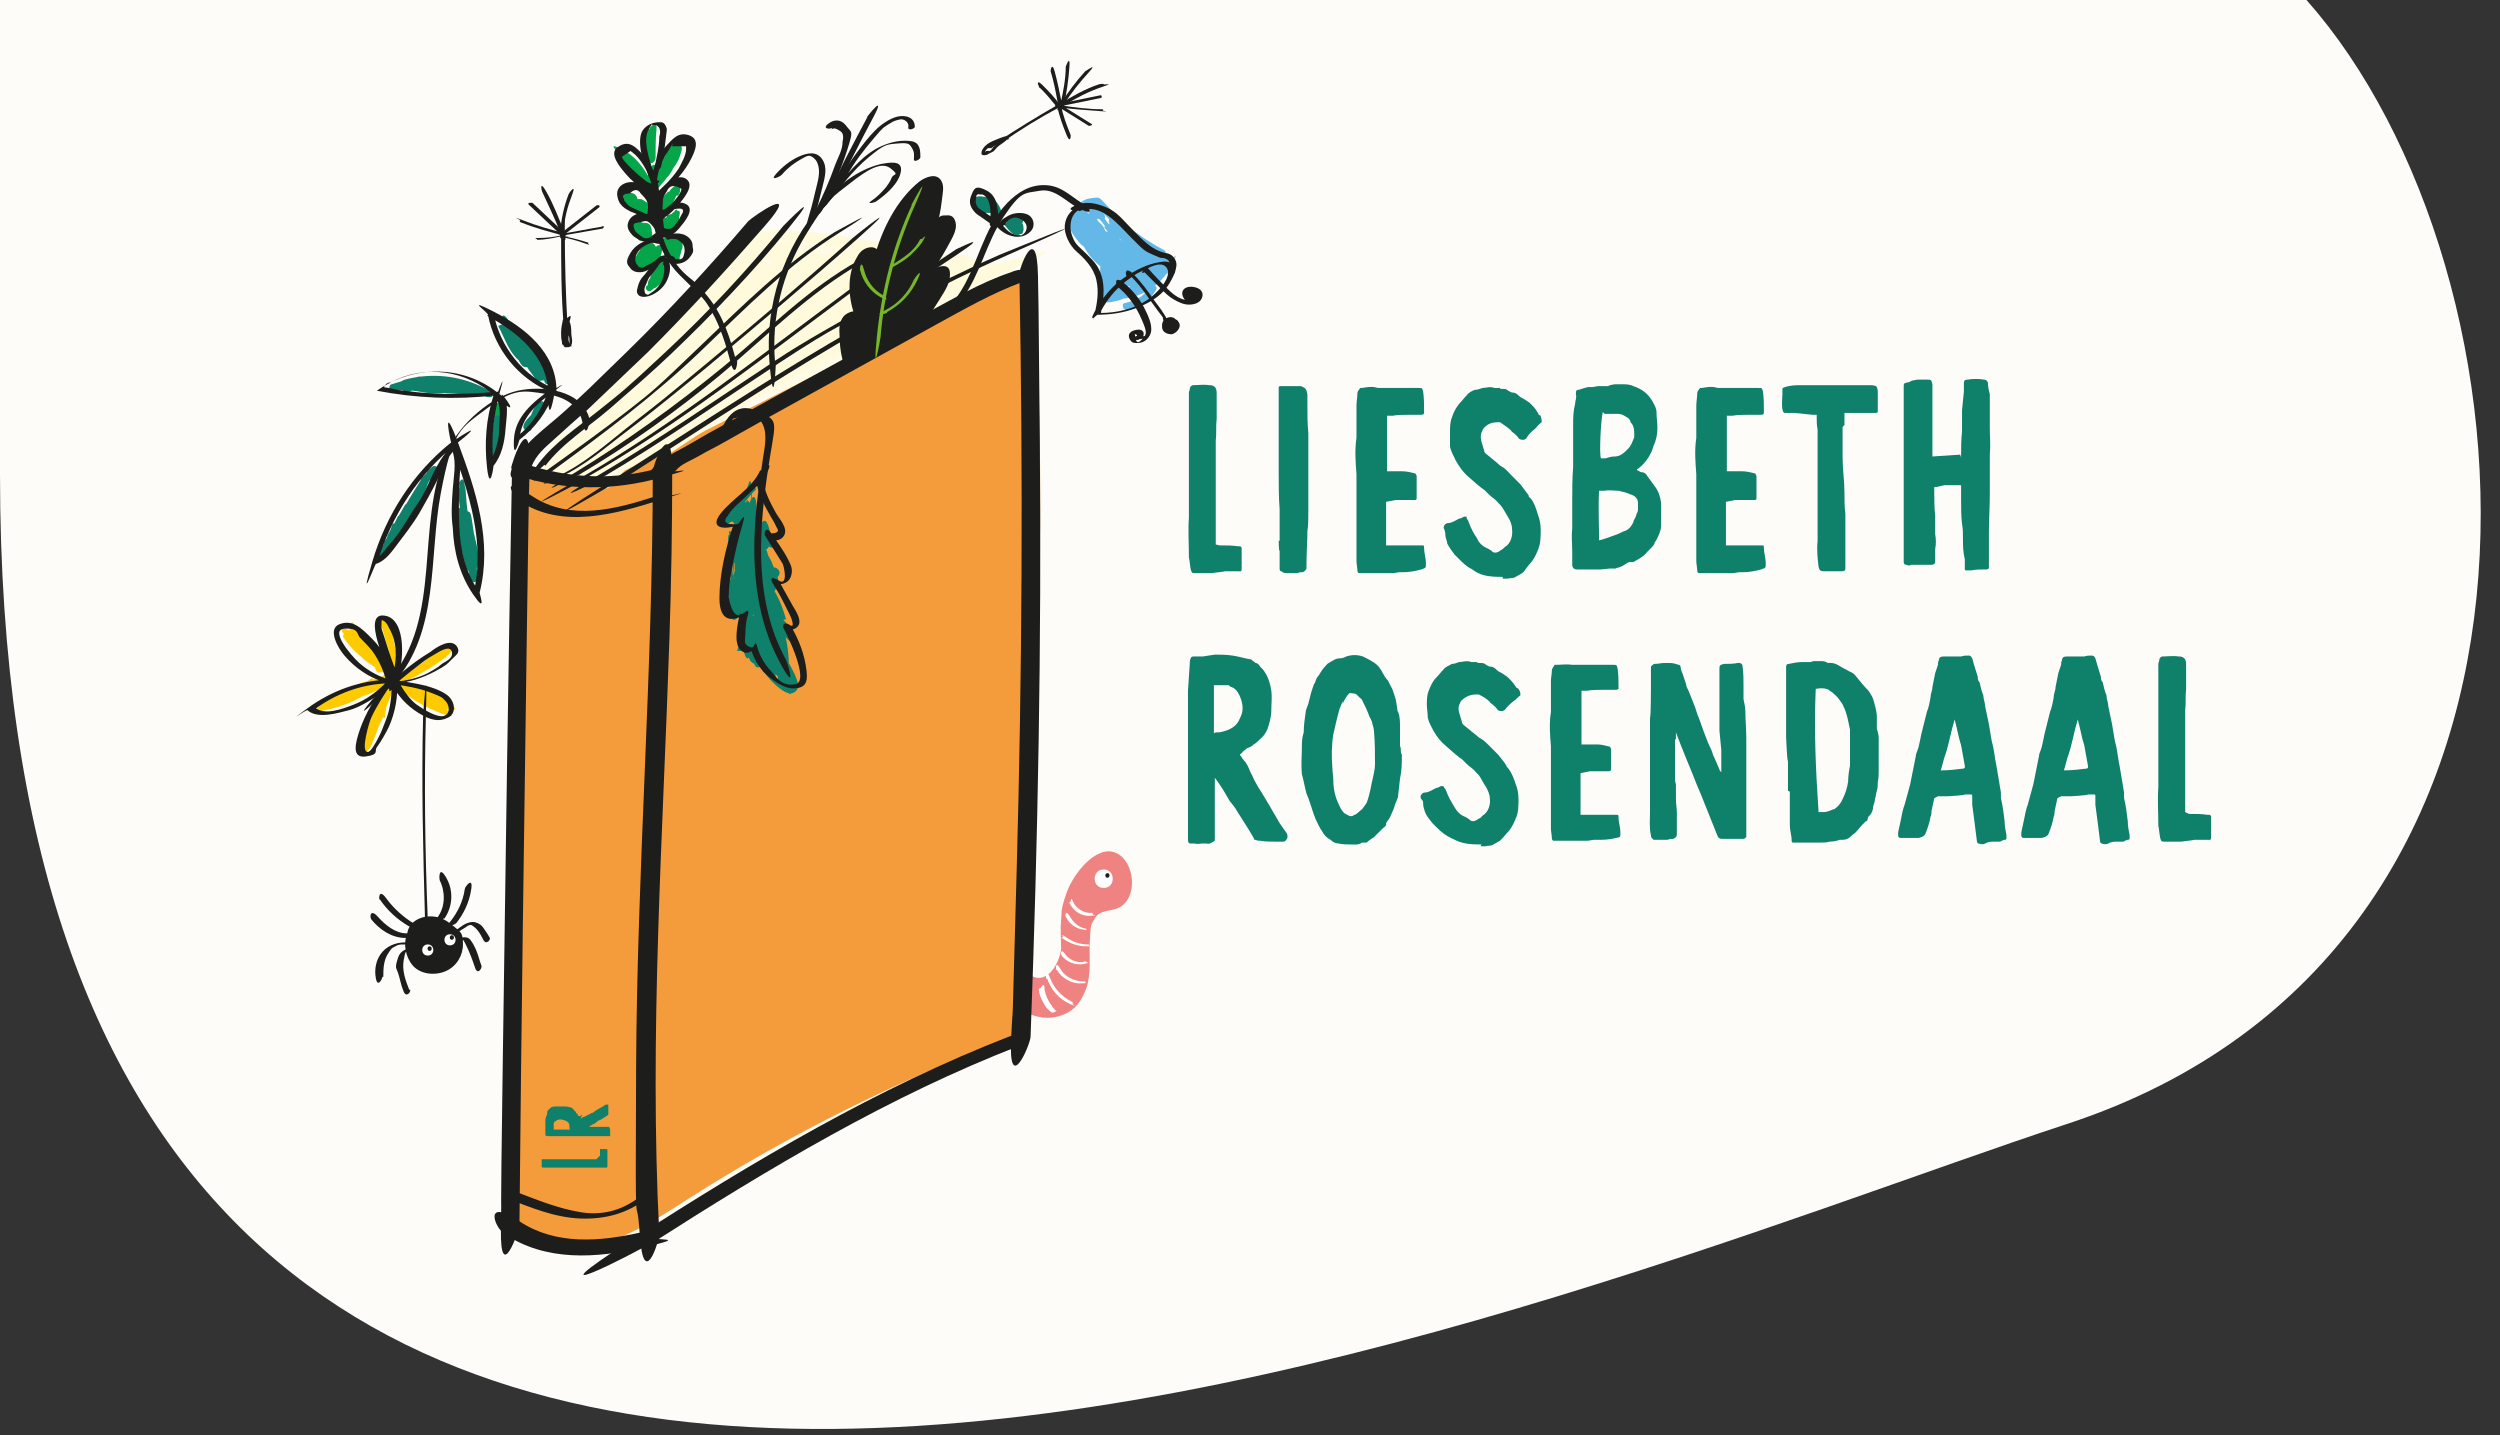 <svg xmlns="http://www.w3.org/2000/svg" viewBox="0 0 270 155"><rect x="0" y="0" width="270" height="155" fill="#333333" stroke="none"/><defs><style>      .cls-1 {        fill: #76b742;      }      .cls-2 {        fill: #05a54a;      }      .cls-3 {        fill: #fff;      }      .cls-4 {        fill: #63b8e8;      }      .cls-5 {        fill: #ffcb00;      }      .cls-6 {        fill: #fdfcf9;      }      .cls-7 {        fill: #76b72a;      }      .cls-8 {        fill: #f49c3b;      }      .cls-9 {        fill: #1d1d1b;      }      .cls-10 {        fill: #fffbe4;      }      .cls-11 {        fill: #ef8381;      }      .cls-12 {        fill: #fffadb;      }      .cls-13 {        fill: #0f806a;      }    </style></defs><g><g id="Layer_1"><path class="cls-6" d="M249.1,0H0v51.2c0,162.4,165.4,89.2,223.2,70.2,57.7-18.9,51.7-92.3,25.9-121.4Z"></path><g><g><path class="cls-11" d="M110.8,109c1.2.6,2.5.9,3.7.5s2.3-1.8,2.7-3.7c.2-1.2,0-2.5,0-3.8s.3-2.7,1-3.3c.8-.7,1.9-.3,2.7-1,.8-.7,1.1-2.5.6-3.7s-1.5-1.9-2.4-1.8-1.8.9-2.5,1.9c-1,1.5-1.6,3.6-1.7,5.7,0,1,0,2.1-.1,3.1-.4,2.5-2.6,3.8-4.1,2.6"></path><path class="cls-11" d="M110.5,109.2c1.3.7,2.8,1,4.3.4s2-1.6,2.5-2.8c.6-1.7.3-3.4.4-5.2s.1-1.7.6-2.5,1.6-.7,2.4-1c2.3-1,1.9-5.1-.2-6s-4.6,2.3-5.3,4.3-.5,2-.6,3,0,2.1,0,3.1c-.2,1.6-1.6,4.1-3.5,2.7s-.9.2-.6.4c1.6,1.2,3.6,0,4.3-1.6s.4-2.9.5-4.4.4-3.2,1.1-4.7,2.1-3.4,3.8-2.3,1.5,2.8.9,4.1-2.2.8-3.2,1.7-1,2.3-1.1,3.5c0,1.8.2,3.7-.6,5.3s-.9,1.4-1.6,1.7c-1.2.6-2.5.3-3.6-.3s-.9.2-.6.4h0Z"></path></g><path class="cls-3" d="M119.2,95.9c1.3,0,1.3-2,0-2s-1.3,2,0,2h0Z"></path><path class="cls-9" d="M119.6,94.8c.3,0,.3-.5,0-.5s-.3.5,0,.5h0Z"></path><path class="cls-3" d="M114.7,101.3c.8.6,1.7.9,2.6.9s.2,0,.3-.1,0-.1-.1-.1c-.9,0-1.7-.3-2.4-.8s-.2,0-.3,0-.2.1-.1.2h0Z"></path><path class="cls-3" d="M114.6,103.1c.5.8,1.6,1.2,2.5,1s.2-.1.2-.2-.2-.1-.3,0c-.8.1-1.6-.3-2-.9s-.5,0-.4.2h0Z"></path><path class="cls-3" d="M114.1,104.7c.6,1,1.7,1.6,2.8,1.5s.2,0,.3-.1,0-.1-.1-.1c-1.1,0-2.1-.5-2.6-1.4s-.5,0-.4.2h0Z"></path><path class="cls-3" d="M113.1,105.7c.4,1.2,1.3,2.2,2.4,2.7s.2,0,.3,0,.1-.1,0-.2c-1.1-.5-2-1.5-2.4-2.6s-.5,0-.4.1h0Z"></path><path class="cls-3" d="M115.1,99c.4.8,1.1,1.3,1.9,1.4s.2,0,.3,0,0,0,0-.1c-.8-.1-1.4-.7-1.8-1.4s-.5,0-.4.1h0Z"></path><path class="cls-3" d="M115.5,97.5c.4.9,1.3,1.5,2.3,1.4s.2,0,.2-.2-.1-.1-.2-.1c-.8,0-1.6-.5-1.9-1.2s-.2-.1-.3,0-.2.1-.2.2h0Z"></path><path class="cls-3" d="M112.2,106.8c0,.6.3,1.2.6,1.7s.4.5.6.7.3.2.5.1.3-.2,0-.2-.2,0-.3,0-.1.1,0,.1h0s0,0,0,0c0,0,0,0,0,0h0c0,0,0,0,0,0h.3c0,0,0-.2,0-.2,0,0,0,0-.1-.1,0,0-.2-.2-.2-.3-.2-.2-.3-.4-.4-.6-.2-.4-.4-.9-.4-1.4s-.4,0-.4.1h0Z"></path><path class="cls-13" d="M44,54.3l-1.2,2,.6.4.9-1.7c.2-.4-.4-.8-.6-.4l-.8,1.4.7.3c0,0,0-.2,0-.2l-.6-.4c-.3.6-.6,1.3-.9,1.9l.7.3.2-.9c.1-.5-.6-.7-.7-.2s-.3.7-.5,1.1l.7.3c0-.2.1-.3.2-.5l-.7-.2c-.1.4-.3.8-.6,1.1l.6.5c1.4-2.5,2.8-5,4.3-7.4l-.7-.3c-.5,1.5-1.5,2.9-2.3,4.2s.3.8.6.5c1.2-1.5,2-3.2,2.8-4.9h-.7c0,0,0,0,0,0l.6.5c.1-.3.3-.5.5-.7.4-.3,0-.9-.4-.6s-.6.5-.7.9.3.8.6.5.3-.5.2-.8-.6-.4-.7,0c-.7,1.7-1.5,3.4-2.7,4.8l.6.5c.9-1.4,1.9-2.8,2.3-4.4s-.5-.6-.7-.3c-1.5,2.4-3,4.9-4.3,7.4s.3.8.6.5.6-.9.8-1.5-.5-.6-.7-.2-.1.3-.2.5c-.2.4.5.6.7.3s.5-.8.6-1.2l-.7-.2-.2.9c-.1.4.5.7.7.3.4-.7.7-1.3,1-2s-.4-.6-.6-.4-.3.3-.3.5c0,.4.5.7.7.3l.8-1.4-.6-.4-.9,1.7c-.2.4.4.8.6.4l1.2-2c.3-.4-.4-.8-.6-.4h0Z"></path><path class="cls-13" d="M49.6,52.2c0,1.9.2,3.7.5,5.6s.8.3.7,0c-.2-1.6-.4-3.1-.5-4.7s-.8-.5-.8,0l.7,6.5h.7c-.4-1.4-.8-2.8-1-4.1s-.8-.3-.7,0c.1,1.8.5,3.5,1,5.3s.7.3.7,0c0-1.1-.2-2.1-.5-3.1s-.8-.3-.7.2c.3,1.4.6,2.8,1,4.1s.8.3.7,0,0-.3,0-.4c0-.4-.6-.5-.7,0s0,.8.2,1.1.7.2.7-.2c-.2-2.4-.5-4.7-.9-7.1l-.7.2c.3,1.7.7,3.4,1,5.1s.7.3.7,0c0-1.5-.5-3-1-4.4l-.7.3c.4.8.7,1.6.7,2.4h.7c-.2-1.1-.3-2.1-.5-3.2s-.8-.3-.7.2c.2,1,.3,2,.5,3.1s.7.3.7,0c0-1-.3-2-.8-2.8s-.8-.1-.7.3c.5,1.4.9,2.7,1,4.2h.7c-.3-1.8-.7-3.5-1-5.2s-.8-.3-.7.2c.4,2.3.7,4.6.9,6.9l.7-.2c-.1-.2-.2-.3,0-.6h-.7s0,.2,0,.3h.7c-.4-1.5-.7-2.8-1-4.2l-.7.2c.3,1,.5,1.9.5,2.9h.7c-.5-1.7-.8-3.4-1-5.2h-.7c.2,1.5.6,2.8,1,4.1s.8.3.7,0l-.7-6.5h-.8c.2,1.6.4,3.1.5,4.7h.7c-.3-1.9-.5-3.7-.5-5.5s-.8-.5-.8,0h0Z"></path><path class="cls-13" d="M47,41c-.7-.2-1.4,0-1.9.3s-.2.3-.1.5c.3.6,1.4.3,1.3-.4s-.3-.6-.6-.7-.9,0-1.2.3-.2.4,0,.6c.4.5,1.1.4,1.4-.2s0-.4-.1-.5c-.9-.4-1.9,0-2.2.9s.2.5.5.5c.5,0,1.2-.7.6-1.2s-.7,0-1,0c-.5.1-1,.3-1.4.4s-.3.8.2.7c1.1-.2,2.3,0,3.4.2s2.4,0,3.6-.1.6-.7,0-.7c-1.4-.2-2.9-.3-4.4-.3s-.5.6,0,.7c2.3.5,4.6.6,7,.6s.5-.5.2-.7c-2.4-1.2-5-1.6-7.7-1.1s-.3.8,0,.7c1.5-.1,3,0,4.5.5s.7-.6.2-.7c-1.5-.5-3.1-.6-4.7-.5v.7c2.5-.4,5,0,7.2,1.1l.2-.7c-2.3,0-4.6,0-6.8-.6v.7c1.3,0,2.7,0,4.1.3v-.7c-1.1.2-2.4.3-3.6.1s-2.3-.4-3.5-.1l.2.7c.7-.1,1.3-.4,2-.5h-.3c0-.1-.2-.2-.3-.1l.5.5c.1-.4.7-.7,1.1-.5v-.5c-.2.1-.3,0-.4,0v.6c0,0,.6-.5.8-.2v.5c.3-.3.7-.4,1.2-.2s.7-.6.2-.7h0Z"></path><path class="cls-13" d="M51.8,42.6l.9.3c0,0,.2,0,.3,0s.2-.1.2-.2,0-.2,0-.3-.1-.1-.2-.2l-.9-.3c0,0-.2,0-.3,0s-.2.1-.2.2,0,.2,0,.3.1.1.2.2h0Z"></path><path class="cls-2" d="M53.4,43.9v3.6c0,.5.7.5.7,0v-3.6c0-.5-.7-.5-.7,0h0Z"></path><path class="cls-13" d="M53.4,45.1c-.2,1.1-.3,2.2-.4,3.4s.2.3.3.4.3,0,.4-.3.1-.4.2-.6h-.7c0,.3,0,.6-.2,1s.6.7.7.2.2-.8.2-1.3-.7-.5-.7,0,0,.4-.2.6h.7c0-1,.2-2,.4-3.1s0-.4-.3-.5-.4,0-.5.3h0Z"></path><path class="cls-13" d="M53.8,35.2c.7,1.3,1.1,2.7,2.2,3.7s.8,0,.6-.5l-1.5-3c-.2-.4-.9,0-.6.4.4.8.8,1.6,1.2,2.4s.6,1.7,1.4,1.4.3-.2.3-.4c.2-1.2-.9-1.9-1.4-2.9s-.9,0-.6.4c.5,1,1.2,1.8,2,2.5s.5.2.6,0c.3-.5-.2-1-.5-1.4s-.8-.9-1.3-1.3-.8,0-.6.5c.4.7,1,1.1,1.8,1.4s.5-.3.4-.6c-.2-.5-.6-.9-1.1-1.3s-.7.2-.5.5c.7,1,1.3,2,1.8,3.1l.6-.5-.5-.4c-.3-.3-.8,0-.6.5s.4.7.7,1,.8,0,.6-.5-.5-.7-.9-1-.7.2-.5.5.5.8.8,1.2.8,0,.6-.5c-.4-.6-.9-1.2-1.5-1.7s-.8,0-.6.5.6,1,.9,1.4.3.4.5.5.2,0,.4,0c0,0,.1,0,.2,0,.1,0,.1,0,0-.1l.7-.2c-.2-.6-.4-1.1-.8-1.6s-.7,0-.6.5.3.4.5.5c.3.2.7-.2.5-.5-1.1-1.7-2.5-3.1-4.1-4.3l-.2.7c.4,0,.8.3,1.1.6s.8-.4.4-.6-.9-.6-1.4-.7-.5.5-.2.7c1.5,1.1,2.8,2.4,3.9,4l.5-.5c-.1,0-.2-.1-.2-.2l-.6.5c.3.4.5.8.6,1.3s.8.3.7-.2-.2-.4-.4-.4-.2,0-.4,0-.2,0-.3-.2c-.4-.5-.7-1-.9-1.5l-.6.5c.5.4,1,.9,1.4,1.5l.6-.5c-.3-.3-.5-.6-.7-1l-.5.5c.3.2.5.4.6.7l.6-.5c-.2-.3-.4-.5-.5-.8l-.6.5.5.4c.3.3.8,0,.6-.5-.5-1.1-1.1-2.1-1.8-3.1l-.5.5c.4.3.6.6.8,1l.4-.6c-.5-.2-1-.6-1.3-1.1l-.6.5c.3.3.6.6.9.9s.3.3.4.5.3.4.3.4h.6c-.8-.7-1.4-1.5-1.9-2.4l-.6.4c.4.8,1.4,1.5,1.3,2.5l.3-.4s0,0,0,0,0-.1-.1-.2c0-.1-.1-.3-.2-.4l-.5-1c-.3-.6-.6-1.3-.9-1.9l-.6.4,1.5,3,.6-.5c-1.1-.9-1.4-2.4-2.1-3.6s-.9,0-.6.4h0Z"></path><path class="cls-13" d="M57.1,45.8c0,0,.1.2.1.3,0,0,0,0,0,0,0,0,0,0,0,0,0,0,0,0,0,0,0,0,.1-.2.2-.2.1-.2.3-.3.4-.5.3-.3.5-.6.8-1l-.6-.5c-.1.3-.2.4-.5.6l.6.4c.1-.3.4-.7.6-1s.1-.4,0-.5-.4-.1-.5,0c-.4.4-.6.8-.8,1.3s0,.3.2.4.3,0,.5,0c.2-.2.5-.5.6-.8s0-.4,0-.5-.4-.1-.5,0c-.4.4-.7.9-1.1,1.3s-.9,1.1-.3,1.4.8-.4.4-.6h0Z"></path><path class="cls-1" d="M80.8,53.6c-.4.3-.7.7-1,1.2s.2.7.5.5.8-.6,1-1.1,0-.5-.2-.6c-.9-.1-1.7.4-1.8,1.2s.2.5.5.5c.6,0,.9-.5,1-1.1s-.3-.5-.5-.4c-.7.3-1.2.7-1.5,1.4s0,.5.2.6c.6,0,1.1-.2,1.4-.8s-.2-.5-.5-.5c-.6.2-1,.5-1.3,1.1s0,.6.4.6.7-.3,1-.5,0-.6-.3-.6c-.5,0-1.8.3-1.6,1.1s1.4.2,1.8-.2,0-.8-.5-.6-.5.4-.7.6,0,.6.3.6c1.3,0,2.3-1,2.3-2.3s-.4-.5-.6-.3c-.4.5-.6,1-.5,1.6s.5.5.7.2c.5-.7.8-1.5,1-2.4s-.5-.7-.7-.3-.3.7-.5,1,.5.7.7.3.4-1,.4-1.6h-.8c0,1.4.5,2.7,1.4,3.7s.8,0,.6-.5l-.4-.7-.6.5c.3.3.5.6.7.9s.8.1.7-.3-.4-1-.7-1.5-.9,0-.6.4c.4.6.7,1.2,1,1.8v-.5c-.2.2-.5.4-.8.5l.5.6h.1c.3,0,.7-.2.5-.6l-.2-.3-.5.5.7.4c.3.2.7-.2.5-.5l-.7-1.1c-.2-.3-.7-.2-.7.2s0,.9-.1,1.3h.8c0-.5-.1-.9-.3-1.4s-.7-.3-.7,0c-.2,2-.5,4-.7,6h.8v-5.5c0-.4-.7-.5-.7,0-.4,2.3-.6,4.7-.6,7h.8c-.2-2.5.1-5,.4-7.5s-.3-.7-.6-.4c-.8.9-.8,2.1-.9,3.2,0,1.6-.1,3.2-.1,4.8s.7.5.8,0c.2-2.6.3-5.1.5-7.7s-.3-.5-.5-.4c-1.2.5-1.1,2.1-1.2,3.2-.2,1.7-.2,3.5,0,5.2s.7.5.8,0c.2-2.3.4-4.6.6-6.9s-.3-.4-.5-.4c-.4.2-.7.5-.8,1-.2.7-.2,1.5-.3,2.3-.2,1.6-.2,3.3,0,4.9s.7.3.7,0c.2-1.3.2-2.5.2-3.8s0-1.9-.8-1.9-.3,0-.3.2c-.8,1.8-.9,3.8-.3,5.7s.6.4.7,0c.5-1.7.6-3.5.4-5.3s-.2-.4-.4-.4c-1-.1-1.1,1.6-1.1,2.3,0,1.3.1,2.6.6,3.8s.5.4.7,0c.5-.9.5-2,0-2.9s-.5-.2-.6,0c-.7,1-.7,2.2-.2,3.2s.7.2.7-.2c0-2.9,0-6,1.3-8.7s-.4-.8-.6-.4c-.8,1.5-1.3,3-1.6,4.7h.7c0-1.4.2-2.8.7-4.2l-.7-.2c0,.4,0,.6.3.9s.5,0,.6-.2c.3-.9.7-1.8.9-2.8h-.7c.3.6.5,1.2.6,1.8s.7.3.7,0,0-.9.1-1.4h-.7c.1.4.2.8.3,1.2s.9.3.7-.2l-.8-2.8c0-.2-.3-.3-.6-.2-.4.2-.7.4-.9.7l.6.5c0,0,.4-.8.4-.8l-.4-.2v-.2c0,0,.2-.2.3-.3h0c-.5,0-.5.7,0,.7h0c.2,0,.3-.1.4-.3s0-.3,0-.4-.3-.2-.4-.2c-.4.1-.7.8-.9,1.1s.3.8.6.5.5-.4.8-.6l-.6-.2.8,2.8.7-.2c-.1-.4-.2-.7-.3-1.1s-.7-.3-.7,0,0,.9-.1,1.4h.7c-.1-.8-.4-1.4-.7-2s-.6-.2-.7,0c-.3.9-.6,1.9-.9,2.8l.6-.2v-.2c0-.5-.6-.7-.8-.2-.5,1.5-.7,3-.7,4.5s.7.5.7,0c.2-1.6.7-3.1,1.5-4.5l-.6-.4c-1.5,2.8-1.5,6-1.4,9.1l.7-.2c-.4-.8-.4-1.7.2-2.4h-.6c.4.7.4,1.4,0,2.1h.7c-.3-.7-.5-1.6-.5-2.4s0-2.6.4-2.6l-.4-.4c.2,1.7,0,3.4-.4,5.1h.7c-.6-1.7-.5-3.5.2-5.1l-.3.2c.3,0,0,4.5,0,4.9h.7c-.2-1.3-.2-2.6-.1-3.8s.1-1.1.2-1.7,0-1.6.5-1.8l-.5-.4c-.2,2.3-.4,4.6-.6,6.9h.8c-.1-1.3-.1-2.6,0-3.9s0-1.3.2-1.9,0-1.6.6-1.8l-.5-.4c-.1,2.6-.3,5.1-.5,7.7h.8c0-1.3,0-2.7,0-4s0-2.5.7-3.4l-.6-.4c-.3,2.5-.7,5.1-.5,7.7s.7.5.8,0c0-2.3.2-4.6.6-6.8h-.7c0,1.7,0,3.6,0,5.4s.7.5.8,0c.2-2,.5-4,.7-6h-.7c.2.5.3.9.3,1.3s.7.5.8,0,0-.9.1-1.3l-.7.2.7,1.1.5-.5-.7-.4c-.3-.2-.7.2-.5.5l.2.3.5-.5c-.4-.2-.8-.1-1,.2s0,.8.5.6.6-.3.9-.5.2-.3.1-.5c-.3-.6-.6-1.2-1-1.8l-.6.4c.3.4.5.8.7,1.3l.7-.3c-.2-.4-.5-.7-.8-1.1s-.8,0-.6.5l.4.7.6-.5c-.8-.9-1.2-2-1.2-3.2s-.7-.5-.8,0-.1.8-.3,1.2l.7.3c.1-.3.2-.6.4-.9l-.7-.3c-.2.8-.5,1.5-.9,2.2l.7.2c0-.4,0-.8.3-1.1l-.6-.3c0,.9-.7,1.6-1.6,1.5l.3.6c.2-.2.3-.4.6-.5l-.5-.6s-.8.5-.4.6h.3c.2-.2.3-.2.5-.2l-.3-.6c-.2.2-.4.3-.6.3l.4.6c.2-.4.4-.6.8-.8l-.5-.5-.4.3.2.6c.2-.5.5-.9,1-1.1l-.5-.4c0,.3-.2.4-.4.4l.5.5c0-.4.4-.8.9-.7l-.2-.6c-.2.4-.4.6-.8.8l.5.5c.2-.4.5-.8.8-1s-.2-.8-.5-.5h0Z"></path><path class="cls-1" d="M81.7,60l.7,2.4c.1.4.7.3.7,0,.1-1.2,0-2.4-.6-3.5l-.6.4,1.3,2.9c.2.4.7.2.7-.2,0-1.2-.4-2.3-1.2-3.3s-.7,0-.6.5l1.4,3.1c.2.4.7.1.7-.2,0-.9-.2-1.7-.7-2.5s-.8,0-.6.4l.6,1.4c.1.3.7.2.7-.2,0-.7-.3-1.3-.7-1.9l-.6.5c.6.7,1.6,2.3.3,2.9l.4.6c.3-.2.5-.4.8-.7l-.6-.4-.2.4h.7c-.3-.8-.7-1.6-1.3-2.3s-.6,0-.6.3c0,2.3.2,4.6.6,6.9s.8.3.7-.2l-.5-2.8-.7.2c.3,1.8.7,3.5,1,5.3s.8.3.7,0c-.1-2.2-.5-4.3-1.3-6.4s-.3-.3-.5-.3c-1.1.3-.4,2.2-.3,2.9.3,1.6.7,3.2,1.2,4.7s.8.3.7,0c0-1.5-.3-2.9-.8-4.3s-.7-2.8-1.7-2.4-.2,2.2,0,2.8c.4,1.5,1,2.9,1.8,4.2s.7.2.7-.2c.1-1.6-.5-3.1-1.6-4.1s-.6,0-.6.3c-.2,1.7.6,3.3,1.5,4.8s.6.2.7,0c.3-1.1-.3-2.2-1.4-2.6s-.5.2-.5.5c.2,1.2.7,2.2,1.5,3.1s.7,0,.6-.3c0-1.3-.7-2.5-1.8-3.2s-.6,0-.6.3c0,1.2.6,2.3,1.4,3.1s.7,0,.6-.3c0-.6-.2-1.3-.5-1.9s-.6-1-1.1-1-.6.3-.7.7.3.8.7,1.1.5,0,.6-.3c0-.5-.2-.8-.7-.9s-.6.2-.4.6c.8,1.4,1.9,2.5,3.3,3.3s.6-.1.6-.4c-.3-1.4-.7-2.7-1.2-4l-.7.3c.5,1,.9,2,1.2,3.1s.7.3.7,0c0-1.3-.3-2.6-.8-3.8s-.8-.1-.7.3l.9,3.2c.1.5.8.3.7-.2l-.8-3.1-.7.2c.2.6.4,1.3.5,1.9l.7-.2-.8-2.1-.7.2c.3.6.5,1.2.7,1.9s.3,1.7.5,1.8c-.4,0-.6.4-.3.7s.4.2.6.3l-.3-.5h0c-.4.3-.1.9.3.8,1.3-.2-.2-2.1-.4-2.5-.8-1.5-1.3-3.2-1.6-4.9l-.7.2c.3,1.1.5,2.2.7,3.3l.7-.2c-.4-1.6-1-3.2-1.7-4.6s-.8-.1-.7.3l1.6,4c.1.4.8.4.7,0-.1-1.6-.4-3.1-.9-4.6l-.6.4c.7.8,1.2,1.8,1.6,2.7s.7.2.7-.2c-.1-1.1-.6-2.1-1.5-2.9s-.7,0-.6.4c.2.7.6,1.4,1.1,1.9s.7,0,.6-.3c-.1-1-.4-1.8-.9-2.6s-.9,0-.6.4l1,1.9c.2.4.8.1.7-.3-.3-1-.8-1.9-1.6-2.6l-.5.5c1.3,1.1,1.9,2.9,1.5,4.6h.7l-.8-2.1c-.1-.3-.7-.4-.7,0l-.3,1.8h.7c-.2-1.4-.7-2.7-1.5-3.9s-.6-.3-.7,0c-.2,1.4-.2,2.8,0,4.3s.7.3.7,0c0-1.4,0-2.8-.4-4.2s-.2-.3-.4-.3c-.7,0-.8.8-.8,1.3,0,1.1.1,2.1.3,3.2s.7.3.7,0c0-1.1-.1-2.1-.5-3.1s-.6-.4-.7,0c-.3,1.1-.3,2.2.1,3.3s.5.4.7,0c.5-.9.5-1.9,0-2.9s-.5-.3-.6,0c-.4,1-.5,2-.2,3s.5.4.7,0c.4-.7.4-1.5,0-2.2s-.6-.3-.7,0c-.2.8-.8,2.3,0,2.9s1.4,0,1.3-.7l-.6.3c1.2,1.1,2.4,2.4,3.3,3.7s.9,0,.6-.4c-1.4-2.8-2.6-5.7-3.6-8.7s-.7-.3-.7,0v1.1c.2,0,.5,0,.7,0-.2-.5-.5-.9-.9-1.3s-.6,0-.6.3c0,.8.2,1.5.6,2.2s.7.2.7-.2c-.1-.8-.4-1.5-1-2s-.7,0-.6.4c.1.6.3,1.2.6,1.7s.8.1.7-.3-.3-.8-.7-.9-.7.2-.8.5l.6-.2v-.2c-.5-.4-1,.2-.7.5v.2c.3.2.7.1.8-.2,0,.1,0,.2,0,.3l.7-.3c-.3-.5-.5-1-.5-1.6l-.6.4c.5.4.7.9.8,1.5l.7-.2c-.3-.6-.5-1.1-.5-1.8l-.6.3c.3.3.6.5.7.9s.7.4.7,0v-1.1c-.2,0-.5,0-.7,0,1,3,2.2,6,3.7,8.8l.6-.4c-1-1.4-2.2-2.7-3.4-3.9s-.7,0-.6.3-.3-.2-.3-.3c0-.2,0-.5,0-.6,0-.4.2-.7.2-1.1h-.7c.3.5.4,1,0,1.5h.7c-.3-.7-.3-1.5,0-2.3h-.6c.4.7.4,1.4,0,2.1h.7c-.4-.9-.4-1.8-.1-2.8h-.7c.4.9.5,1.9.5,2.9h.7c0-.4-.4-3.7-.3-3.7l-.4-.3c.4,1.3.5,2.6.4,4h.7c-.3-1.4-.3-2.7,0-4h-.7c.8,1.2,1.3,2.4,1.4,3.7s.7.6.7,0l.3-1.8h-.7l.8,2.1c.1.3.6.4.7,0,.5-1.9-.2-4-1.7-5.3s-.9.2-.5.5c.7.6,1.2,1.4,1.4,2.3l.7-.3-1-1.9-.6.4c.4.7.7,1.5.8,2.3l.6-.3c-.5-.5-.8-1-.9-1.6l-.6.4c.7.6,1.2,1.4,1.3,2.3l.7-.2c-.5-1-1-2-1.7-2.9s-.7,0-.6.4c.5,1.4.8,2.9.9,4.4h.7c-.5-1.4-1.1-2.7-1.6-4.1l-.7.3c.8,1.4,1.3,2.9,1.7,4.5s.8.3.7-.2c-.2-1.1-.4-2.2-.7-3.3s-.8-.3-.7.2c.2,1.2.5,2.4,1,3.6s.4,1,.7,1.5.7,1.5.9,1.4l.3.7c.2-.1.4-.3.4-.6s0-.4-.3-.5c-.2,0-.3,0-.5-.2l-.3.7c1.8.3,0-4-.3-4.6s-.9-.3-.7.2l.8,2.1c.2.5.8.3.7-.2s-.3-1.3-.5-1.9-.8-.3-.7.2l.8,3.1.7-.2-.9-3.2-.7.3c.5,1.1.7,2.2.7,3.4h.7c-.3-1.2-.7-2.3-1.3-3.3s-.8-.1-.7.3c.5,1.3.9,2.6,1.2,4l.6-.4c-1.3-.7-2.3-1.7-3-3l-.4.6h.1c.2,0,.4,0,.6-.2,0,0-.2-.2-.2-.2,0,0,.3.6.3.6.2.4.3.8.3,1.3l.6-.3c-.7-.7-1.2-1.6-1.2-2.6l-.6.3c.9.6,1.4,1.5,1.5,2.5l.6-.3c-.6-.8-1.1-1.8-1.3-2.8l-.5.5c.7.2,1.1.9.9,1.6h.7c-.8-1.4-1.6-2.8-1.4-4.5l-.6.3c1,.9,1.5,2.2,1.4,3.6l.7-.2c-.5-.9-1-1.9-1.3-2.9s-.3-.9-.4-1.4-.4-1.2-.4-1.6c0,.4.4,1,.5,1.4s.3.9.4,1.4c.3,1.1.4,2.1.5,3.2h.7c-.4-1.2-.7-2.3-.9-3.4s-.7-3.3-.5-3.3l-.5-.3c.7,2,1.1,4.1,1.2,6.2h.7c-.3-1.9-.7-3.6-1-5.4s-.8-.3-.7.2l.5,2.8.7-.2c-.4-2.2-.6-4.4-.6-6.7l-.6.3c.5.6.9,1.3,1.1,2.1s.5.4.7,0l.2-.4c.2-.4-.4-.8-.6-.4-.1.2-.3.3-.5.4-.4.2,0,.8.4.6.7-.3,1-1,1-1.7s-.6-1.6-1.1-2.3-.8.1-.6.5.5.9.6,1.5l.7-.2-.6-1.4-.6.4c.4.6.6,1.3.6,2.1l.7-.2-1.4-3.1-.6.5c.6.8.9,1.8.9,2.8l.7-.2-1.3-2.9c-.2-.4-.8,0-.6.4.4,1,.6,2,.5,3.1h.7c-.2-.9-.5-1.7-.7-2.5s-.9-.3-.7.2h0Z"></path><path class="cls-1" d="M83.5,66.4c0,.4.2.7.5.9s.7.2,1,.2.1,0,.2,0,.1-.1.2-.2c0-.1,0-.3,0-.4s0,0-.1-.1c-.1-.1-.4-.2-.5,0s-.2.4,0,.5,0,0,.1.1l.3-.6c-.1,0-.2,0-.3,0h0c-.1,0-.3,0-.4,0h0c0,0-.1,0-.2,0h0c0,0-.1,0-.2,0h0s0,0,0,0h0s0,0,0,0h0c0,0,0,0,0,0,0-.2-.2-.4-.4-.4s-.4.2-.4.4h0Z"></path><path class="cls-2" d="M70.1,14.2c-.1,1-.1,1.9,0,2.9s.7.3.7,0c0-1,0-2.1.1-3.1s-.5-.5-.7-.2c-.3.5-.3,1.1-.3,1.7s0,1.3,0,2c0,1.3.2,2.6.4,3.9l.7-.3c-.8-1.9-1.8-3.9-3.7-4.9s-.6.1-.6.4c.1.7.9,1.3,1.4,1.8s1.2,1.3,1.8,1.9.6,0,.6-.3.5-.9.7-1.2.6-.8.9-1.2-.2-.9-.5-.5c-.7.9-1.1,1.9-1.2,3s.4.5.6.3c.8-.8,1.3-1.8,1.5-2.8s-.4-.7-.6-.4c-.7.9-1.3,1.9-1.7,2.9s.4.6.6.4c1-.8,1.7-1.9,2.1-3.1s-.4-.6-.6-.4c-.8.6-1.3,1.5-1.5,2.4s.4.6.6.4c1-1,1.7-2.3,2-3.8s-.3-.6-.6-.4c-.7.6-1.1,1.4-1.3,2.2s.3.6.6.4c.8-.6,1.4-1.5,1.5-2.5s-.2-.4-.4-.4c-.5,0-.8.4-1,.8s-.5,1-.7,1.5.4.6.6.4c.5-.5.9-1,1.1-1.7l-.5.3c.4.1.7,0,.9-.3l-.7-.3c-.1.6-.4,1.2-.8,1.7l.6.5c0-.2.2-.3.2-.5l-.7-.3c0,.4-.3.8-.5,1.1s.2.9.5.5.6-.9.7-1.4-.5-.7-.7-.3-.2.3-.2.5c-.2.4.3.8.6.5.5-.6.8-1.2,1-2s-.4-.6-.7-.3c0,0,0,0,0,0-.2,0-.4,0-.5.3-.2.5-.5,1-.9,1.4l.6.4c.1-.3.3-.6.4-.9s.3-.8.5-.8l-.4-.4c0,.7-.5,1.4-1.1,1.9l.6.4c.2-.7.6-1.4,1.1-1.9l-.6-.4c-.3,1.3-.9,2.5-1.8,3.4l.6.4c.2-.8.7-1.6,1.3-2.1l-.6-.4c-.3,1.1-1,2.1-1.9,2.8l.6.4c.3-.9.8-1.8,1.5-2.6l-.6-.4c-.2,1-.6,1.8-1.3,2.5l.6.3c0-.9.4-1.8.9-2.5l-.5-.5c-.4.5-.8,1-1.2,1.5s-.7.8-.7,1.4l.6-.3c-.6-.6-1.1-1.1-1.6-1.7s-.5-.5-.8-.8-.5-.5-.6-.8l-.6.4c1.8.9,2.6,2.9,3.4,4.6s.8,0,.7-.3c-.2-1.2-.3-2.4-.4-3.6s0-1.1,0-1.7,0-1.3.2-1.8l-.7-.2c0,1,0,2.1-.1,3.1h.7c-.1-.9-.1-1.8,0-2.6s-.7-.7-.7-.2h0Z"></path><path class="cls-2" d="M70,22c0,0,.1-.1.1,0s0,0,0,0c0,0-.1,0-.2,0-.2-.1-.4-.2-.7-.1s-.3.3-.2.6,0,.3.1.5.3.3.5.4c.5,0,.8-.4.7-.9s-.4-.6-.7-.8-.3-.2-.6-.2-.4.2-.5.4c-.1.4,0,.8.2,1.2s.3.4.5.4.4-.1.5-.3c.2-.3.1-.7,0-1.1s-.5-.6-.9-.6-.9.1-1,.6.2.8.6.8.7-.5.6-.9-.4-.7-.8-.8-.8.3-.8.7.4.8.8.7c.8-.2.9-1.4.2-1.7s-.9,0-1.1.3-.2.8.1,1.1.4.2.6.2.4-.3.4-.6c0-.4-.3-.8-.6-1.1s-.5,0-.6.2c-.1.4.2.8.5,1.1s.6.5.9.7c.6.4,1.3.8,2,1s.5-.1.5-.4v-.2c0-.2-.2-.4-.4-.4s-.4.2-.4.4v.2c.1-.1.3-.2.5-.4-.6-.2-1.1-.5-1.7-.8s-.5-.4-.7-.6-.2-.2-.3-.3,0,0-.1-.2c0,0,0,0,0,0,0,0,0,0,0,0l-.6.2c.1,0,.2.1.2.2s0,0,0,0,0,0,0,0c0,0,0,0,0,0,0,0,.1,0,.2,0,0,0,0,0,0,0,0,0,0,0,0,0,0,0,0,0,0,0,0,0,0,0,0,0,0,0,0,0,0,0,0-.1,0,0,0,0s0,0,0,0c0,0,0,0,0,0,0,0,0,0,0,0,0,0,0,0,0,0,0,0,.1,0,.2,0,0,0,0,0,0,0,0,0,0,0,0,0,0,0,0,0,0,0,0,0,0,0,0,0,0,0,0,0,0,0,0,0,0,0,0,0,0,0,0,0,0,0s0,0,0,0c0,0,0,0,0,0h0c0,0,0,0,0,0,0,0,0,0,0,0,0,0,0,0,0,0,0,0,0,0,.1,0s0,0,0,.1c0,0,0,.1,0,0,0,0,0,0,0,0,0,0,0,0,.1-.1,0,0,0,0,0,0h0s0,0,0,0h0c0,.1,0,.1,0,0h0s0,0,0,0c0,0,0,0,0,0,0,0,0,0,0,0,0,0,.1,0,.2,0,.2,0,.4.3.4.5s0,.1,0,0c0,0,0,0,0,0,.1,0,0-.1.2,0s.1.1,0,0,0-.3,0-.5,0,0,0,0c0,0,0,0,0,0,0,.1-.1.1-.3.1,0,0,.2,0,.2.1.1,0,.2.2.3.3,0,0,0,0,0,0,0,0,0,0,0,0,0,0,0,0,0,0,0,0,0,0,0,0,0,0,.2-.1.2,0,0,0,0,0,0,0,0,0,0,0,0,0,0,0,0-.1,0-.2,0-.1,0-.2-.1-.3l-.2.6s0,0,0,0,.1,0,.2,0c.1,0,.2.1.3.1.3,0,.6,0,.8-.3s0-.4-.1-.5-.4,0-.5.1h0Z"></path><path class="cls-2" d="M72.1,22.4c.4-.3.6-.8.8-1.3s0-.3-.2-.4-.3,0-.5,0c-.8.6-1.2,1.5-1.3,2.5s.4.5.6.3c.6-.7,1.1-1.5,1.4-2.3s0-.4,0-.5-.4-.1-.5,0c-.5.6-.9,1.3-1.2,2.1s.4.6.6.4c.6-.7,1.1-1.6,1.4-2.5s-.4-.6-.6-.4-.4.4-.4.7,0,.4.2.4.4,0,.5-.2l.5-.7c.1-.2,0-.4,0-.5s-.4-.1-.5,0-.3.4-.3.6,0,.4.3.5.4,0,.5-.3,0-.2.1-.3l-.6-.5-.5.7.7.3c0-.2.1-.3.2-.4l-.6-.4c-.2.8-.6,1.5-1.2,2.1l.6.4c.2-.6.6-1.2,1-1.7l-.6-.5c-.3.8-.8,1.5-1.3,2.2l.6.3c0,0,0-.2,0-.2s0-.2,0-.3c0-.2.1-.3.2-.5.2-.4.4-.6.7-.9l-.6-.4c-.1.4-.3.7-.6,1s-.1.4,0,.5.4.1.5,0h0Z"></path><path class="cls-2" d="M72,23.8c-.3.3-.5.7-.8,1s0,.4,0,.5.4.1.5,0,.3-.4.5-.6.2-.4.3-.6c0-.4-.2-.7-.6-.6s-.4.3-.5.6c-.2.4-.7,1.4,0,1.5s.6-.1.8-.3.3-.3.5-.5c.3-.4.4-.9.4-1.4s0-.3-.2-.3-.3,0-.4,0c-.8.3-1,1.3-1,2s.3.4.5.4c.9-.3,1.5-1.3,1.3-2.3s-.4-.4-.6-.2c-.5.3-.8.8-.8,1.4s.3.5.6.3c.5-.4.8-.9.9-1.5s-.2-.4-.4-.4-.4.2-.5.4,0,.5.3.6l-.2-.6c-.1,0-.2.2-.3.3s-.1.4,0,.5.4.1.5,0,.2-.2.3-.3.1-.2,0-.4-.1-.2-.3-.3c.1,0,.2.2.2.3s-.1.2-.3.2l-.4-.4s0,0,0,0,0,0,0,0c0,0,0,.1,0,.2s0,0,0,.1c0,0,0,0,0,0,0,0,0,0,0,0,0,0,0,0,0,.1s0,0,0,0c0,0,0,0,0,0,0,0,0,0-.1.1s0,0,0,0c0,0,0,0,0,0l.6.3s0,0,0,0,0,0,0,0c0,0,0,0,0-.1s0-.1,0-.2c0,0,0,0,0,0s0,0,0,0c0,0,0,0,0-.1s0,0,0,0c0,0,0,0,0,0,0,0,0,0,0-.1s0,0,0,0,0,0,0,0l-.6-.2c0,0,0,0,0,0s0,0,0,0c0,0,0,0,0,.1s0,.1,0,.1c0,0,0,0,0,0s0,0,0,0c0,0,0,.2,0,.2s0,0,0,0c0,0,0,0,0,0,0,0,0,0,0,.1s0,0,0,.1,0,0,0,0c0,0,0,0,0,0s-.1.1-.2.2,0,0,0,0c0,0,0,0,0,0s0,0-.1,0,0,0-.1,0,0,0,0,0c0,0,0,0,0,0l.5.4s0,0,0-.1,0,0,0,0,0,0,0,0c0,0,0-.2,0-.2,0-.2,0-.3.1-.5s0,0,0,0,0,0,0,0c0,0,0,0,0-.1s0,0,0,0,0,0,0,0c0,0,0,0,0,0,0,0,0,0,0,0,0,0,0,0,0,0s0,0,0,0c0,0,0,0,0,0,0,0,.1,0,.2-.1l-.6-.3c0,0,0,.1,0,.2,0,0,0,0,0,0s0,0,0,.1c0,0,0,.1,0,.2s0,0,0,.1c0,0,0,0,0,0s0,0,0,0c0,.1-.1.3-.2.4,0,0,0,0,0,0,0,0,0,0,0,0,0,0-.1.1-.2.2s0,0,0,0,0,0,0,0,0,0,0,0,0,0,0,0,0,0,0,0c.2,0,.3,0,.3.2,0,0,0,0,0,0,0,0,0,0,0,0s0,0,0,0c0,0,0,0,0-.1,0,0,0-.2,0-.3s0,0,0,0,0,0,0,0,0,0,0,0c0,0,0,0,0,0,0,0,0-.2.1-.2,0,0,0,0,0,0,0,0,0,0,0,0s0,0,0,0,0,0,0,0c0,0,0,0,0,0s0,0-.1,0h0c0,0,0-.2-.1-.2,0,0,0,0,0,0,0,0,0,0,0,0,0,0,0,0,0,.1s0,0,0,0c0,0,0,0,0,0,0,0,0,.2-.1.2s0,0,0,.1,0,0,0,0c0,0,0,0,0,0,0,0-.1.1-.2.2l.6.5c.1-.2.2-.3.3-.5s0-.1,0,0c0,0,0,0,0,0,0,0,.1-.2.2-.2.1-.1.2-.4,0-.5s-.4-.2-.5,0h0Z"></path><path class="cls-2" d="M70,25l-.3.3c-.1.1-.1.4,0,.5s.4.1.5,0c.3-.2.3-.7.1-1s-.6-.5-.9-.3-.7.6-.6,1,.2.5.4.5.4,0,.6,0c.3-.2.6-.5.6-.9s-.1-.9-.5-1-.8,0-1,.4-.1.3-.2.4c0,.2,0,.4,0,.6s.5.2.7,0,.3-.3.4-.4c.2-.4,0-.8-.3-1s-.7-.2-1,0-.4.6-.3,1,.3.5.6.5.5-.1.6-.4.2-.5.1-.7-.2-.4-.4-.5-.5,0-.7,0-.2.4-.2.6c0,.3,0,.7.2.9s.8.2,1,0,.5-.9.1-1.2-.6-.2-.8,0-.1.4-.2.6,0,.4.1.6.3.3.5.4.4,0,.6,0,.2-.3.1-.5-.3-.2-.5-.1,0,0,0,0,0,0,0,0,0,0,0,0,0,0,0,0c0,0,0,0,0,0s0,0,0,0c0,0,0,0,0,0s0,0,0,0,0,0,0,0c0,0,0,0,0,0,0,0,0,0,0,0s0,0,0,0,0,0,0,0,0,0,0,0c0,0,0,0,0,0s0,0,0,0c0,0,0,0,0,0,0,0,0,0,0,0,0,0,0-.1,0-.2s0,0,0,0,0,0,0,0c0,0-.2,0-.2,0s-.1,0-.1,0c0,0,0,0,0,0s0,0,0,0,0,0,0,0c0,0,0,0,0,0,0,0,0,0,0,0s0,0,0,0,0,0,0,0c0,0,0,0,0,0s0,0,0,0,0,0,0,0,0,0,0,0c0,0,0,0,0,0,0,0,0,0,0,0s0,0,0,0,0,0,0,0,0,0,0,0,0,0,0,0,0,0,0,0,0,0,0,0,0,0,0,0c0,0,0,0,0,0,0,0,0,0,0,0s0,0,0,0,0,0,0,0c0,0,0,0,0,0s0,0,0,0,0,0,0,0,0,0,0,0,0,0,0,0,0,0,0,0c0,0,0-.2,0-.3s0,0,0,0,0,0,0,0c0,0,0,0,0,0,0,0,0,0,0,0s0,0,0,0c0,0,0,0,0,0,0,0,0,0,0,0,0,0,0,0,0,0,0,0,0,0,0,0s0,0,0,0,0,0,0,0,0,0,0,0,0,0,0,0,0,0,0,0c0,0,0,0,0,0s0,0,0,0,0,0,0,0c0,0,0,0,0,0,0,0,0,0,0,0,0,0,0,0,0,0,0,0,0,0,0,0,0,0,0,0,0,0,0,0,0,0,0,0,0,0,0,0,0,0,0,0,0,0,0,0s0,0,0,0,0,0,0,0c0,0,0,0,0,0,0,0,.1,0,.2,0s0,0,0,0c0,0,0,0,0,0,0,0,0,0,0,0s0,0,0,0,0,0,0,0,0,0,0,0c0,0,0,0,0,0s0,0,0,0,0,0,0,0c0,0,0,0,0,0s0,0,0,0c0,0,0,0,0,0s0,0,0,0,0,0,0,0,0,0,0,0c0,0,0,0,0,0,0,0,0,0,0,0s0,0,0,0,0,0,0,0c0,0,0,0,0,0,0,0,0,0,0,0,0,0,0,0,0,0,0,0,0,0,0,0,0,0,0,0,0,0s0,0,0,0,0,0,0,0c0,0,0,0,0,0,0,0,0,0,0,0s0,0,0,0,0,0,0,0,0,0,0,0c0,0,0,0,0,0s0,0,0,0c0,0,0,0,0,0s0,0,0,0,0,0,0,0c0,0,0,0,0,0,0,0,0,0,0,0,0,0,0,0,0,0,0,0,0,0,0,0,0,0,0,0,0,0,0,0,0,0,0,0,0,0,0,0,0,0,0,0,0,0,0,0s0,0,0,0,0,0,0,0,0,0,0,0,0,0,0,0c0,0,0,0,0,0s0,0,0,0h0c0,0,.2,0,.2.1,0,0,0,0,0,0s0,0,0,0c0,0,0,0,0-.1s0,0,0,0c0,0,0,0,0,0,0,0,0,0,0,0s0,0,0,0c0,0,0,0,0,0s0,0,0-.1,0,0,0,0c0,0,0,0,0,0,0,0,0,0,0,0,0,0,0,0,0,0s0,0,0,0c0,0,0,0,0,0,0,0,0,0,0,0s0,0,0,0c0,0,0,0,0,0,0,0,0,0,0,0,0,0,0,0,0,0s0,0,0,0c0,0,0,0,0,0,0,0,0,0,0,0,0,0,0,0,0,0s0,0,0,0,0,0,0,0,0,0,0,0c0,0,0,0,0,0s0,0,0,0,0,0,0,0c0,0,0,0,0,0,0,0,0,0,0,0,0,0,0,0,0,0,0,0,0,0,0,0,0,0,0,0,0,0,0,0,0,0,0,0s0,0,0,0,0,0,0,0,0,0,0,0,0,0,0,0,0,0,0,0c0,0,0,0,0,0s0,0,0,0c0,0,0,0,0,0,0,0,0,0,0,0s0,0,0,0c0,0,0,0,0,0s0,0,0,0c0,0,0,0,0,0,0,0,0,0,0,0,0,0,0,0,0,0,0,0,0,0,0,0,0,0,0,0,0,0s0,0,0,0,0,0,0,0c0,0,0,0,0,0,0,0,0,0,0,0s0,0,0,0c0,0,0,0,0,0s0,0,0,0,0,0,0,0c0,0,0,0,0,0,0,0,0,0,0,0s0,0,0,0c0,0,0,0,0,0s0,0,0,0c0,0,0,0,0,0,0,0,0,0,0,0,0,0,0,0,0,0,0,0,0,0,0,0,0,0,0,0,0,0s0,0,0,0c0,0,0,0,0,0,0,0,0,0,0,0,0,0,0,0,0,0,0,0,0,0,0,0,0,0,0,0,0,0,0,0,0,0,0,0s0,0,0,0c0,0,0,0,0,0,0,0,0,0,0,0,0,0,0,0,0,0s0,0,0,0c0,0,0,0,0,0,0,0,0,0,0,0,0,0,0,0,0,0,0,0,0,0,0,0s0,0,0,0c0,0,0,.1,0,0s0,0,0,0c0,0,0,0,0,0s0,0,0,0c0,0,0,0,0,0s0,0,0,0l.5.5.3-.3c.1-.1.1-.4,0-.5s-.4-.1-.5,0h0Z"></path><path class="cls-2" d="M70.4,27.4l-.4.4.6.5c.3-.4.6-1.6-.2-1.6s-.9.6-1,1.1,0,.5,0,.7.5.4.8.2.4-.5.5-.8.2-.6.2-.9c0-.6-.6-1.1-1.2-.7s-.7.9-.8,1.5,0,.6,0,.9.5.3.8.2c.5-.3.8-.9.8-1.4s0-.6-.3-.8-.6,0-.9.2-.5.5-.6.8-.3.7,0,1,.5.1.6,0c.3-.4-.1-1.1-.7-1s-.7.9-.2,1.2,1,0,1.4-.4.8-.7,1-1.2l-.7-.3c-.2.4,0,.9.3,1.2s.4.1.5,0c.4-.3.6-.8.6-1.3s-.4-.5-.6-.3c-.5.5-.1,1.3.6,1.3s1.1-.8,1-1.4l-.6.4c0,0,0,.2.1.3,0,.1,0,.3.2.4.2.2.5.4.8.2.6-.3.5-1.1.2-1.6s-.7-.2-.7.2.1.6.3.9.4.3.6,0c.6-.6.3-1.5-.4-1.8s-.4,0-.5.3c-.2.4,0,.9.3,1.2s.2.1.4,0c.8-.3.4-1.4-.3-1.6s-1.4.6-1,1.3.6.5.9.2.2-.7,0-.9-.6-.4-1-.3-.4.6-.3.9c.1.8.9,1.4,1.6,1.4l-.4-.4h0s0,0,0-.1h0c.2.2.4.3.6.5.2-.4.4-1.1.3-1.6s-.4-.4-.6-.3-.5.4-.6.6,0,.4.1.5.4,0,.5-.1.1-.2.1-.2h-.2s0,0,0,0h-.1c0,0,0,.2,0,.3,0,.2,0,.4-.2.5-.2.4.3.8.6.5s.2-.3.2-.4-.2-.4-.4-.4c-.3,0-.5-.1-.7-.3s-.3-.5-.2-.7v.2c0,0,0,0,0,0h-.2c0,0,.1.2.2.2s0,0,0,0c0,0,0,0,0,0h.3c0,0,0-.2,0-.2s.1,0,.2,0,0,0,0,.1,0,0,0,0h.2c0,0,0,0,0,0h.4c-.1,0-.1-.2,0-.4l-.5.3c.2,0,.2.4,0,.5h.6c-.1,0-.2-.3-.2-.5l-.7.2c0,0,.2.5,0,.6h.2s0,0,0,0c0,0,0,0,0,0,0,0,0-.1,0-.2,0-.2-.1-.3-.3-.4-.3-.3-.7,0-.6.4s0,.4-.2.5-.2,0,0,0l-.6-.3c0,.3-.2.6-.4.8h.5c-.1-.1-.1-.3,0-.5.1-.4-.5-.6-.7-.3s-.4.6-.7.9-.3.2-.4.3-.2,0-.2,0c0,0,0,0,0,.2-.2,0-.2,0-.2-.1h.6c0,0,0,0,0-.1v.2c0-.1.3-.5.4-.6s.3-.2.3-.3,0-.1-.1,0c0,0,0,0,0,0,0,.2,0,.4-.1.6s-.1.2-.2.2c0,0,0,0,0,0h.2c0,.1,0,0,0,0,0-.2,0-.5.1-.7s0-.2.2-.3,0,0,.1-.1h0s0,0,0,0c0,.1,0,.3,0,.4s-.2.7-.3.7h.2c.1,0,0,0,0,0s0,0,0-.1c0,0,0-.2,0-.3s0-.1,0-.2,0,0,0,0c0,0,.1,0,0,0v-.2c0,.2-.2.5-.3.7-.3.4.3.7.6.5l.4-.4c.4-.3-.2-.9-.5-.5h0Z"></path><path class="cls-2" d="M71.2,28.7l-.5,1.3c-.1.3.4.6.6.4.5-.5.7-1.2.7-1.9s-.4-.5-.6-.3c-.6.5-.9,1.2-.9,2s.5.5.7.2.5-.8.6-1.3,0-.5-.2-.7-.5,0-.6,0c-.3.2-.6.7-.7,1.1s-.1.9,0,1.3.3.3.6.2c.3-.2.6-.5.8-.8s.3-1.1-.2-1.2-.8.4-1,.7-.5.8-.2,1.2.5.2.7,0,.3-.4.4-.6,0-.4-.3-.5c-.6-.2-1.3.4-1.1,1.1v-.3c0,.1,0,.2-.2.3-.2.3.2.7.5.5s.7-.6,1-1,0-.4-.1-.5-.4,0-.5.1c-.2.3-.4.5-.7.7l.5.5c0-.1.2-.3.2-.4,0,0,0-.1,0-.2,0,0,0,0,0,0,0,0,0,0,0,0,0,0,0,0,0,0,0,0,0,0,0,0,0,0,0,0,0,0,0,0,0,0,0,0,0,0,0,0,0,0,0,0,0,0,0,0,0,0,0,0,0,0,0,0,0,0,0,0l-.3-.5s0,0,0,.1c0,0,0,0,0,0,0,0,0,0,0,0,0,0,0,0,0,0h0s0,0,0,0h0c0,0,0,.1,0,.2,0,0,0,0,0,0,0,0,.1-.2.1-.2,0-.1.2-.3.3-.4s.1-.1.2-.2,0,0,0,0c0,0-.2,0-.2,0v-.2c-.1,0,0,0,0,0,0,0,0,0,0,0,0,0,0,.1,0,.2,0,0,0,.2-.1.3s-.2.3-.4.3l.6.2c0-.2,0-.5,0-.7s.1-.5.3-.7,0,0,0,0c0,0,0,0,0,0,0,0,0,0,0,0h0c0,0-.1-.1-.2-.2,0,0,0,0,0,0s0,.2,0,.2c-.1.3-.3.6-.4.8l.7.2c0-.5.3-1.1.7-1.4l-.6-.3c0,.5-.2,1-.5,1.3l.6.4.5-1.3c0-.2,0-.4-.3-.5s-.4,0-.5.3h0Z"></path><path class="cls-2" d="M70.3,18.3l.2,1.3c0,0,0,.2.2.2s.2,0,.3,0c.2,0,.3-.3.3-.5l-.2-1.3c0,0,0-.2-.2-.2s-.2,0-.3,0c-.2,0-.3.3-.3.5h0Z"></path><path class="cls-4" d="M120.6,26.8c0,.6,0,1.2,0,1.8s.6.4.7,0c.4-.9.3-1.9-.4-2.7s-.6-.1-.6.2c-.1.9,0,1.8.1,2.7s.6.3.7,0c.4-1.3,0-2.7-.8-3.8s-.6,0-.6.2c-.2,1-.1,2,.2,2.9s.6.3.7,0c.4-1.2.3-2.7-.6-3.6s-1.5,1.7-1.6,2.3.5.5.7.2c.7-.9.5-2.3-.4-3s-.5-.1-.6.2c-.3.8-.3,1.7,0,2.5s.5.4.7,0c.4-.8.6-2.7-.6-3s-.8.3-.9.7,0,1.2.2,1.8.4.3.6,0c.4-.5.6-1,.6-1.6s-.3-1.3-.8-1.5-1,.3-1.2.7-.3,1.3-.2,1.9.4.4.6.2c.4-.4.7-.9.7-1.5s0-1.2-.4-1.5-.9,0-1.1.5-.3,1.2-.1,1.7.4.4.6.2c.3-.4.5-.8.5-1.3s-.2-.9-.5-1.1-.8.2-.9.6c-.2.5-.1,1.1.1,1.6s.4.3.6,0c.4-.5.6-1.2.3-1.9s-.9-.7-1.2-.2,0,1.2.2,1.7.9,1.2,1.5,1.6.8,0,.6-.4c-.3-.7-.7-1.3-1.3-1.7s-.7.1-.6.4c.6,1.4,1.2,2.8,2.3,3.8s.7,0,.6-.3c-.1-1.4-1-2.7-2.3-3.2s-.6,0-.6.4c.2.8.8,1.4,1.6,1.6s.6-.3.4-.6c-.5-.9-1.1-1.6-2-2.2s-.7.1-.6.4c.4,1.2,1.4,2,2.3,2.8s2.2,1.8,2.2,3.2h.7c-.3-1.2-.6-2.4-.8-3.5s-.7-.3-.7,0v3.5c0,.4.6.5.7,0,.2-1.1.1-2.1-.2-3.2s-.7-.4-.7,0c-.2,1.3-.3,2.6,0,3.9s.6.3.7,0c.3-.8.5-1.6.7-2.5h-.7c0,.8-.1,1.8-.2,2.7s.6.5.7,0l1.5-3.6-.7-.2-.6,3.4c0,.5.5.6.7.2.5-1.3,1.2-2.4,2.1-3.5l-.6-.4c-.3,1.2-.7,2.3-1.2,3.4l.7.3c.4-1.2,1.1-2.3,2-3.3l-.6-.4c-.4,1.2-.8,2.3-1.3,3.4s.4.8.6.4c.5-1.1,1.1-2.1,1.9-3.1l-.6-.4-.9,2.6c-.1.4.5.7.7.3.4-.8.8-1.5,1.4-2.2l-.7-.3c0,.5-.2,1-.4,1.4s.4.8.6.4l.7-1.6-.7-.3-.2,1.2c0,.4.5.7.7.3.3-.6.4-1.3.4-1.9s-.5-.5-.7-.2c-.3.5-.1,1,.4,1.3v-.5c-1.1,2-3.2,3.3-5.4,3.2l.4.4c0-.2,0-.3.2-.4.3-.4-.2-.9-.5-.5s-.8.8-1.1,1.1-.1.5,0,.6c.5.3,1.1.1,1.6,0s1.3-.5,2-.8,2.6-1.1,2.7-2.3-1.4-2.2-2.2-2.8-2.2-1.6-3-2.7l-.5.5c1,1,2,2.1,3,3.1s.8,0,.6-.5c-.5-1-1.2-1.8-2-2.6l-.5.5,3.2,2.9c.3.3.8,0,.6-.5-.4-.9-1.1-1.5-2-1.9s-.6.3-.4.6c.8,1.2,2,1.9,3.4,2.1s.5-.4.3-.6c-.4-.4-.9-.7-1.4-.9l-.3.7,1.3.4c.4.1.7-.5.3-.7-2.1-1.1-4-2.5-5.6-4.2s-1.2-1.5-2.2-1.4-1.5.6-1.7,1.4.2.6.5.5c.5-.2.8-.5,1-.9h-.6c.4.6,1,1.1,1.7,1.3s.6-.4.4-.6-.5-.6-.8-.9-.8.2-.5.5c1.3,1.4,2.4,3,3.5,4.6l.6-.5c-.5-.5-1-1-1.6-1.3s-.5,0-.6.2c-.1.7,0,1.3.5,1.8s.6,0,.6-.3c0-.9-.5-1.8-1.4-2.2s-.6,0-.6.3c0,.8.2,1.6.8,2.3s.5,0,.6-.2c.3-.9,0-1.8-.8-2.3s-.5,0-.6.3c0,.8,0,1.6.4,2.3s.7.2.7-.2c0-.7-.2-1.3-.7-1.8s-.7,0-.6.3c0,.8.3,1.6.6,2.3s.7.2.7-.2c0-.6-.3-1.1-.8-1.4s-.6,0-.6.3c0,.8.2,1.4.6,2.1s.6.2.7,0c.2-1,.8-1.8,1.6-2.4h-.5c.2.3.3.7.4,1.2s.4.5.6.3c.4-.3.5-.7.5-1.2s-.7-.5-.7,0l-.2,1.1c0,.4.5.7.7.3s.3-.9.3-1.4-.6-.5-.7,0l-.3,1c-.1.5.6.7.7.2l.3-1h-.7c0,.3,0,.6-.2.9l.7.3.2-1.1h-.7c0,.2,0,.4-.3.6l.6.3c0-.6-.2-1.2-.5-1.7s-.4-.2-.5-.1c-1,.7-1.7,1.6-2,2.8h.7c-.4-.6-.5-1.2-.5-1.8l-.6.3c.3.2.4.5.4.8l.7-.2c-.3-.6-.4-1.3-.5-1.9l-.6.3c.4.3.5.8.5,1.3l.7-.2c-.3-.6-.4-1.2-.3-1.9l-.6.3c.5.3.7.9.5,1.5l.6-.2c-.4-.5-.6-1.1-.5-1.7l-.6.3c.6.3,1,.8,1,1.5l.6-.3c-.3-.3-.4-.7-.4-1.1l-.6.2c.6.3,1.1.7,1.5,1.2s.8,0,.6-.5c-1.1-1.7-2.3-3.3-3.6-4.8l-.5.5c.3.3.5.6.8.9l.4-.6c-.5-.2-.9-.5-1.3-1s-.5-.3-.6,0-.3.5-.6.6l.5.5c.2-.8,1.2-1.1,1.9-.5s1.3,1.4,2,2c1.4,1.3,2.9,2.3,4.6,3.2l.3-.7-1.3-.4c-.4-.1-.7.5-.3.7s.9.5,1.3.8l.3-.6c-1.1-.1-2.2-.8-2.8-1.7l-.4.6c.7.3,1.3.8,1.6,1.5l.6-.5-3.2-2.9c-.4-.3-.9.2-.5.5.8.7,1.4,1.5,1.9,2.4l.6-.5c-1-1-2-2.1-3-3.1s-.8.2-.5.5c1.3,1.6,3.3,2.5,4.6,4.1s.5,1,0,1.4-.9.6-1.4.8-1.1.5-1.6.7-1.3.7-1.7.4v.6c.5-.4.8-.8,1.2-1.1l-.5-.5c-.3.3-.4.6-.4,1s.2.4.4.4c2.5,0,4.8-1.4,5.9-3.6s0-.4-.1-.5c-.1,0-.2-.2,0-.3l-.7-.2c0,.5,0,1.1-.3,1.6l.7.3.2-1.2c0-.4-.5-.7-.7-.3l-.7,1.6.6.4c.2-.5.4-1,.5-1.6s-.4-.6-.7-.3c-.5.7-1,1.4-1.4,2.2l.7.3.9-2.6c.1-.3-.4-.7-.6-.4-.8,1-1.5,2.1-2,3.2l.6.4c.5-1.2,1-2.3,1.4-3.6s-.4-.6-.6-.4c-1,1.1-1.7,2.3-2.2,3.6s.5.7.7.3c.5-1.2.9-2.4,1.2-3.6s-.4-.7-.6-.4c-.9,1.2-1.7,2.4-2.3,3.8l.7.2.6-3.4c0-.5-.5-.6-.7-.2l-1.5,3.6h.7c0-.8.1-1.8.2-2.7s-.7-.5-.7,0c-.2.8-.4,1.7-.7,2.5h.7c-.2-1.2-.1-2.4,0-3.5h-.7c.3.9.4,1.8.2,2.8h.7c0-1.1,0-2.2,0-3.4h-.7c.3,1.2.6,2.4.8,3.5s.7.3.7,0c0-1.3-.9-2.4-1.8-3.2s-2.3-1.7-2.8-3l-.6.4c.7.5,1.3,1.2,1.7,1.9l.4-.6c-.5-.2-.9-.6-1.1-1.1l-.6.4c1.1.5,1.8,1.4,1.9,2.6l.6-.3c-1.1-.9-1.6-2.2-2.2-3.5l-.6.4c.4.3.8.7.9,1.3l.6-.4c-.5-.4-1-.8-1.4-1.4s-.3-.6-.3-.9,0,.3,0,.4c0,.2,0,.5-.2.7h.6c-.1-.2-.3-.9,0-1.1h-.3c.2,0,.2.5.2.6,0,.2-.1.5-.3.7l.6.2c0-.3-.1-.6,0-.9s0-.4.2-.4c0,0,0,.1,0,.2,0,.6-.1,1.1-.5,1.5l.6.2c0-.3,0-2,.5-1.6s.2.6.2.8c0,.4-.1.7-.4,1h.6c-.1-.2-.2-.5-.2-.8s0-.6.2-.3c.3.5.2,1.3,0,1.7h.7c-.3-.6-.3-1.3,0-2.1l-.6.2c.7.5.8,1.4.3,2.1l.7.2c0-.5,0-.9.2-1.4,0-.1,0-.2.1-.4.1-.2.1-.2,0,0,0,.2.2.3.3.5.4.8.4,1.6,0,2.4h.7c-.3-.8-.3-1.7-.2-2.5l-.6.2c.7.9.9,2,.6,3h.7c-.2-.8-.2-1.5-.1-2.3l-.6.2c.5.5.6,1.2.3,1.8h.7c0-.4-.1-1,0-1.5s-.7-.5-.8,0h0Z"></path><path class="cls-4" d="M121.9,33.4c.5,0,1-.3,1.5-.5s.2-.7-.2-.7-.1,0-.2,0v.7c.5,0,.8-.3,1.1-.6s.5-.6.7-.9.1-.4,0-.5-.4-.1-.5,0c-.3.2-.5.6-.7.8s-.4.4-.7.5c-.4,0-.3.8,0,.7s.1,0,.2,0l-.2-.7c-.4.2-.8.4-1.3.5s-.3.3-.3.5.3.3.5.3h0Z"></path><path class="cls-10" d="M77.8,36.2l-9.3,9.3,1.8,1.8c2.9-3.2,5.7-6.5,8.2-10s-1-2.5-2-1.5c-2.9,3-6,5.8-9.3,8.5l2,1.5c2.3-3.7,5-7,8-10s-.6-2.8-1.8-1.8c-3.8,3.5-7.7,7-11.5,10.5l2,1.5c2.3-3.3,5.2-6.2,8.4-8.6l-1.5-2c-3.2,3.1-6.4,6.3-9.6,9.4s.6,2.9,1.8,1.8c1.9-1.8,3.8-3.5,5.6-5.3l-1.8-1.8c-2.5,3-5.3,5.7-8.3,8.1l1.8,1.8c.4-.4.7-.8,1.1-1.2,1.1-1.2-.6-2.8-1.8-1.8s-1.6,1.2-2,1.9-.2,1.1.2,1.5,1.4.7,2,.2.7-.8.6-1.4h0c-.2-.9-1.2-1.3-1.8-.9s-.9.5-1.3.8c-.9.6-.8,2,.3,2.3,4.2,1.2,8.6.2,11.9-2.6s0-2.5-1.2-2.1-2.4,1.1-3.5,1.9.3,2.5,1.5,2c2.8-1.3,5.2-3,7.3-5.2s-.3-2.8-1.5-2c-2.6,1.7-5.2,3.3-7.8,5l1.3,2.2c4-2.9,8.1-5.6,12.5-7.8l-1.5-2c-2.5,2.2-5.2,4.1-8.1,5.7l1.3,2.2c3.3-2.4,6.8-4.5,10.6-6.2l-1.5-2c-2.3,2.2-4.8,4.1-7.5,5.6l1.5,2c6.3-5.7,15.8-6.1,21.9-12.2s-.3-2.5-1.5-2c-2.4,1-4.6,2.2-6.8,3.5s-.1,2.9,1.3,2.2c5.5-3.1,11.1-5.8,16.9-8.1s1.1-2.4-.3-2.5-2.2.1-3.2.5l1.5.9c-.1-.5-.3-.9-.4-1.4s-.7-1-1.2-.9-1.3.2-2,.2l1.2.9-.4-1.1c-.3-.8-1.1-1.1-1.8-.7-.1,0-.2,0-.3-.1-.4-.6-1-.7-1.7-.4s-1.5.6-2.2,1l1.5.2c-.3-.4-.6-.8-1.1-1s-1.5-.2-2.2-.3-1.3-.2-1.9-.3-.5,0-.7,0c-.8.1.2-.1-.1.9.3-.9-.7-1.9-1.5-1.5s-1,.5-1.5.5-1-.1-1.5-.2c-.9-.2-1.8-.4-2.7-.6-1.8-.3-2.8,1.1-3.9,2.2-2.8,3-5.4,6.1-7.9,9.2s.5,2.8,1.8,1.8c3-2.5,5.9-4.9,8.9-7.4l-1.8-1.8-4.8,5.5c-1.1,1.2.5,2.8,1.8,1.8,2.3-1.9,4.7-3.6,7.2-5.2l-1.7-1.7c-1.4,1.9-2.9,3.7-4.5,5.5s.6,2.9,1.8,1.8c1.9-1.8,4-3.5,6.2-4.9l-1.5-2-4.6,5.5c-1,1.2.5,2.8,1.8,1.8,2.3-1.9,4.8-3.7,7.4-5.2l-1.5-2-5.4,5.8c-1.1,1.2.6,2.8,1.8,1.8,2.2-1.9,4.5-3.6,7.1-5l-1.5-2-6.6,6.6c-1,1,.3,2.8,1.5,2,2.8-1.8,5.5-3.7,8.2-5.7l-1.5-2c-3.5,2.8-7.2,5.2-11.1,7.3l1.5,2c3.1-3,6.5-5.6,10.3-7.7l-1.3-2.2c-3.3,1.9-6.5,3.8-9.8,5.6l1.3,2.2c7-4.1,14.9-8.8,23.4-7.4l-.3-2.3c-3.5,2.3-7.2,4.3-11.1,5.9s-1.8.7-2.8,1.1-1,.4-1.6.5-.5.3,0-.1c1.8-1.3,3.6-2.8,5.3-4.1s.5-2.7-1-2.3c-2.9.8-5.7,1.5-8.6,2.3l1.2,2.1c1.6-1.4,3.4-2.5,5.4-3.4s.5-2.3-.6-2.3c-2.1,0-4.2,0-6.3.4l.7,2.4c2.1-.5,4.1-.9,6.3-.6s1.7-2.2.3-2.5c-5.6-1.1-11.5,2.8-12.4,8.5s1.1,2.1,2.1,1.2c2-1.7,3.4-4,3.9-6.6s-1.2-2.1-2.1-1.2c-3.6,3.4-7.1,6.9-10.3,10.7s.7,3,1.8,1.8c2.3-2.6,4.8-5,7.5-7.1l-1.8-1.8-11.3,10.4,1.8,1.8c2.1-2.7,4.4-5.1,7-7.3s-.5-2.8-1.8-1.8l-10.9,9.1,2.1,1.2c.4-1.4.9-2.8,1.3-4.2s-.9-2.1-1.8-1.4c-1.9,1.4-3.6,2.9-5.1,4.7l1.8,1.8c.8-1,1.6-2.1,2.4-3.1s-.6-2.9-1.8-1.8l-2.8,2.6,2.1,1.2c0-.4.2-.6.5-.8,1.3-.9.1-3-1.3-2.2-2.1,1.3-3.7,3.1-4.8,5.3s0,2,1.1,1.9c4-.4,7.9-1.5,11.5-3.4l-1.3-2.2c-1.6.9-3.2,1.8-4.8,2.6s-.6,2.3.6,2.3c1.8,0,3.6-.4,5.1-1.5s.7-2.3-.6-2.3-2.8.6-3.9,1.6.3,2.5,1.5,2c2-.9,3.9-2,5.7-3.2l-1.3-2.2c-1.8,1.3-3.5,2.5-5.3,3.8s-.1,3,1.3,2.2l6.6-4c1.4-.8.1-3-1.3-2.2-2.2,1.3-4.4,2.7-6.6,4l1.3,2.2c1.8-1.3,3.5-2.5,5.3-3.8s.1-3.1-1.3-2.2-3.7,2.2-5.7,3.2l1.5,2c.6-.6,1.3-.9,2.2-.9l-.6-2.3c-1.2.8-2.4,1.2-3.9,1.1l.6,2.3c1.6-.9,3.2-1.8,4.8-2.6s.2-2.9-1.3-2.2c-3.2,1.6-6.7,2.7-10.3,3l1.1,1.9c.9-1.9,2.2-3.3,3.9-4.4l-1.3-2.2c-.8.6-1.4,1.3-1.6,2.3s1.2,2.1,2.1,1.2l2.8-2.6-1.8-1.8c-.8,1-1.6,2.1-2.4,3.1s.7,3,1.8,1.8,2.9-3.1,4.6-4.3l-1.8-1.4c-.4,1.4-.9,2.8-1.3,4.2s1.2,2,2.1,1.2l10.9-9.1-1.8-1.8c-2.6,2.2-4.9,4.6-7,7.3s.6,2.9,1.8,1.8c3.8-3.5,7.5-6.9,11.3-10.4s-.5-2.7-1.8-1.8c-2.7,2.1-5.2,4.5-7.5,7.1l1.8,1.8c3.2-3.8,6.6-7.4,10.3-10.7l-2.1-1.2c-.5,2.2-1.6,4-3.3,5.5l2.1,1.2c.7-4.3,5-7.6,9.3-6.7l.3-2.5c-2.3-.3-4.6.2-6.9.7s-.9,2.6.7,2.4,3.7-.3,5.6-.3l-.6-2.3c-2.2,1-4.1,2.3-5.9,3.8s0,2.4,1.2,2.1c2.9-.8,5.7-1.5,8.6-2.3l-1-2.3c-1.3,1-2.6,2-3.9,3s-2.1,1.5-2.7,2.6-.4,2,.4,2.7,1.9.7,2.9.4c5.6-1.6,11.1-4.6,15.9-7.8s.8-2.1-.3-2.3c-9.2-1.5-17.6,3.1-25.3,7.6s-.1,3,1.3,2.2c3.3-1.9,6.5-3.8,9.8-5.6s.1-2.9-1.3-2.2c-4,2.2-7.6,5-10.8,8.1s.3,2.6,1.5,2c4.1-2.2,7.9-4.8,11.6-7.7s-.4-2.8-1.5-2c-2.7,2-5.4,3.9-8.2,5.7l1.5,2c2.2-2.2,4.4-4.4,6.6-6.6s-.3-2.7-1.5-2c-2.7,1.6-5.2,3.4-7.6,5.4l1.8,1.8,5.4-5.8c1-1-.3-2.7-1.5-2-2.8,1.6-5.4,3.5-7.9,5.6l1.8,1.8,4.6-5.5c.8-1-.2-2.8-1.5-2-2.4,1.6-4.6,3.4-6.7,5.3l1.8,1.8c1.8-1.9,3.4-3.9,4.9-6s-.7-2.3-1.7-1.7c-2.7,1.7-5.2,3.6-7.7,5.6l1.8,1.8c1.6-1.8,3.2-3.7,4.8-5.5s-.5-2.8-1.8-1.8c-3,2.5-5.9,4.9-8.9,7.4l1.8,1.8c2.3-2.9,4.6-5.7,7.1-8.4s1.1-1.3,1.8-1.9,1.4-.4,2.3-.2,1.8.5,2.7.6,1.7-.4,2.5-.7l-1.5-1.5c-.4,1.3.7,2.3,2,2.3s1.3,0,2.1.2,2.1,0,2.7.7,1,.4,1.5.2c.7-.3,1.5-.6,2.2-1l-1.7-.4c.9,1.3,2.3,1.6,3.7,1l-1.8-.7.4,1.1c.2.5.7,1,1.2.9s1.3-.2,2-.2l-1.2-.9c.1.5.3.9.4,1.4s.9,1.1,1.5.9,1.6-.5,2.5-.4l-.3-2.5c-6,2.4-11.8,5.2-17.5,8.4l1.3,2.2c2.2-1.3,4.5-2.5,6.8-3.5l-1.5-2c-6,6-15.5,6.5-21.9,12.2s.3,2.7,1.5,2c2.9-1.7,5.6-3.7,8.1-6s-.3-2.5-1.5-2c-3.7,1.7-7.3,3.8-10.6,6.2s-.2,2.9,1.3,2.2c3.1-1.7,6-3.7,8.6-6.1s-.3-2.6-1.5-2c-4.4,2.3-8.5,4.9-12.5,7.8s-.1,3,1.3,2.2c2.6-1.7,5.2-3.3,7.8-5l-1.5-2c-2,2-4.3,3.6-6.8,4.8l1.5,2c.7-.6,1.5-1,2.4-1.3l-1.2-2.1c-2.7,2.2-6.2,2.8-9.5,1.9l.3,2.3c.4-.3.9-.5,1.3-.8l-1.8-.7h0c.2-.3.4-.8.6-1.3h1.1c0,.7.1,1.2.2,1.7.2-.5,1.2-1.1,1.6-1.4l-1.8-1.8c-.4.4-.7.8-1.1,1.2-1.1,1.2.5,2.7,1.8,1.8,3.1-2.4,5.8-5.1,8.3-8.1s-.6-2.9-1.8-1.8l-5.6,5.3,1.8,1.8,9.6-9.4c1-1-.4-2.8-1.5-2-3.6,2.7-6.7,5.9-9.3,9.5s1,2.4,2,1.5c3.8-3.5,7.7-7,11.5-10.5l-1.8-1.8c-3.2,3.2-6,6.7-8.4,10.5s.9,2.4,2,1.5c3.3-2.6,6.4-5.5,9.3-8.5l-2-1.5c-2.4,3.3-5,6.4-7.8,9.4s.6,2.9,1.8,1.8c3.1-3.1,6.2-6.2,9.3-9.3s-.6-2.9-1.8-1.8h0Z"></path><path class="cls-8" d="M56.2,51.5c3.2.5,6.6.3,9.7-.5,3.1-.8,5.9-2.3,8.7-3.7,12.3-6.2,24.5-12.4,36.8-18.6,1.3,15.1,1,30.3.6,45.4-.3,12-.6,24-.9,36,0,.4,0,.8-.3,1.1-.2.3-.6.5-1,.6-12.4,4.7-24.4,10.6-35.5,17.7-2.7,1.7-5.3,3.5-8.4,4.5s-6.6,1.1-9.3-.4c-.3-.2-.7-.4-.9-.7-.2-.3-.2-.7-.2-1.1,0-11.2,0-22.5.1-33.7,0-4.1,0-8.3,0-12.4,0-9.4,0-18.9.5-28.3,0-1.3.1-2.6,0-3.8,0-.8-.2-1.6-.4-2.3"></path><path class="cls-12" d="M70.5,41.4l-5.1,6.7c-.4.6.4,1,.8,1,.7,0,1.5-.3,1.9-.8,2-2.7,4.1-5.4,6.1-8.1s-.1-.8-.5-1c-.5-.2-1.3,0-1.8.3-2.7,2.1-5.1,4.4-7.3,7.1l2.6.4c1.6-2,3.3-4,5.1-5.9s.3-1-.3-1.2-1.6,0-2,.5c-2.2,2.2-4.4,4.5-6.5,6.7l2.4.7c1.3-1.6,2.6-3.1,3.9-4.7s-1.6-1.4-2.4-.7c-1.9,1.9-3.7,3.7-5.6,5.6l2.4.7,2.9-3.2c1.2-1.3-1.6-1.5-2.4-.7l-3.4,3.6,2.6.4,1.2-2.1c.7-1.2-1.8-1-2.3-.6l-3,2.3,2.1.9,1-1.2c1.1-1.4-1.4-1.4-2.1-.9s-1.7,1.6-2,2.9.1.5.3.6c4.5,2.5,9.3,0,13.1-2.5l-1.9-1.1-1.9,1.4c-1.4,1.1.5,1.8,1.5,1.3l4-2.1-1.5-1.3-2,1.5c-.5.4-.8.9-.2,1.3s1.6.1,2.1-.2c11-7.4,22.7-13.7,34.9-19s1.4-1.4.3-1.6c-4.7-.8-9.4-1.7-14.1-2.5s-4.6-.7-6.9-.9-4-.5-5.6.8-1.5,1.6-2.3,2.5-1.5,1.7-2.3,2.6c-1.6,1.8-3.2,3.6-4.7,5.4-3.2,3.6-6.4,7.3-9.7,10.9l2.6.4c1.9-2.7,3.9-5.3,6-7.8s-1.6-1.5-2.4-.7c-2.8,3.1-5.4,6.3-7.8,9.7s1.8,1,2.3.6c4.3-3.1,8.8-5.9,13.4-8.4l-2-.8c-1.7,2.5-3.6,4.7-5.7,6.7s-.3.9.2,1.1,1.4,0,1.9-.3c2-1.2,3.9-2.6,5.7-4.1l-2.4-.7c-1.8,2.1-3.8,4-6.2,5.5l2.3.6c.4-1.2,1-2.2,1.8-3.2s.4-.9-.2-1.1-1.4,0-1.9.3c-2.1,1.2-4.1,2.5-5.3,4.6s1.4,1.1,2,.8c8-4.2,15.8-9,23.1-14.4s-.5-1.8-1.5-1.3c-3.9,2.1-7.7,4.4-11.2,7.1s.8,1.8,1.9,1.1c5.7-4,11.5-8,17.2-12s.2-1.5-.8-1.5c-3,.1-5.5,2.1-8,3.6s-5.7,3.5-8.6,5.3l2.1.9c3.4-2.9,6.8-5.8,10.2-8.8s.3-.9-.2-1.1-1.4,0-1.9.3c-3.7,2-7.2,4.2-10.7,6.6l2.1.9c2.6-2.3,5.2-4.6,7.7-6.9s.3-.9-.2-1.1-1.4,0-1.9.3c-3.2,2.1-6.4,4.1-9.6,6.2l2.1.9,6.6-6.6c.4-.4.3-.9-.2-1.1s-1.5,0-1.9.3c-3.2,2.4-6.3,4.7-9.5,7.1l2.1.9c2.6-2.3,5.2-4.5,7.8-6.8l-2.4-.7-5.6,6.2c-1.3,1.5-3.8,3.5-3,5.7s1.8.5,2.4.1c4.9-3.3,9.1-7.7,12.2-12.8s-.3-1-.8-1-1.5.3-1.9.8c-1.1,1.5-6.1,10.8-1.3,10.2s3.6-2.2,4.6-3.7,1.8-3.8,1.8-5.9-2.4-.6-2.8,0c-1.6,2.4.1,5.3,2.9,5.5s5.6-1.9,4.8-4.8-1.3-2.2-2.6-2.5-3.2.3-3.4,1.7c-.4,2.7,3.8,4.2,5.8,3.7s2.8-1.5,2.4-3.1-2.3-2.3-3.8-2.7-1.4,0-1.9.4-.7.9,0,1.2c2.4,1.2,5,1.9,7.6,2.3v-1.6c-3,1.2-5.7,2.7-8.3,4.4s-.8.9-.2,1.3,1.6,0,2.1-.2l6-3.7-2.1-.9-4.5,4.7c-1.1,1.2,1.1,1.3,1.8,1,1.9-.8,3.7-1.8,5.3-3s1.3-1.2,1.9-1.8,1.3-1.6,2.1-1.6v-1.6c-1.7.9-3.3,1.6-5.1,2.1s-4,1.4-5,0-1.3-2.1-2.9-2.5-3-.1-4.4.2l1.7.5c-.1-.5-.2-1-.3-1.5s-1.2-.6-1.7-.5c-.8.2-1.6.5-2.5.7s-1.6.3-2.1.8-.5,1.3-.8,1.8-.6,1.4-.9,2.1c-1.3,2.8-3,5.4-5,7.7s.2,1.3,1,1.2c1.9,0,3.7-.7,5.3-1.7l-2.3-.6c-.5.7-1,1.4-1.5,2.1s.1.8.5,1c.6.2,1.3,0,1.8-.3s1.2-.9,1.9-1.3l-2.1-.9c-1.2,1.4-2.6,2.4-4.4,2.9l1.6.9c.5-1.3,1-2.6,1.5-4s-2-.9-2.6-.4c-3.7,3.3-7.7,7-8.5,12.1s1.9.7,2.4.4c8-5.1,16-10.1,24-15.2l-2.1-.9c-1.6,1.5-3.4,2.6-5.4,3.4s-.6,2,.8,1.6c3.3-1.1,6.6-2.4,9.7-4.1s.6-2-.8-1.6c-2.6.7-4.9,2.1-6.7,4s1.1,1.4,1.8,1c5.3-2.5,10.4-5.2,15.3-8.3s.7-.9.2-1.3-1.5,0-2.1.2c-4.8,2.9-9.7,5.5-14.7,7.9l1.8,1c1.4-1.4,2.9-2.4,4.8-3l-.8-1.6c-2.9,1.5-5.8,2.8-8.9,3.8l.8,1.6c2.5-1,4.6-2.4,6.6-4.1s.3-.9-.2-1.1-1.4,0-1.9.3c-8,5.1-16,10.1-24,15.2l2.4.4c.7-4.8,4.5-8.1,7.9-11.2l-2.6-.4c-.5,1.3-1,2.6-1.5,4s.9,1.1,1.6.9c2.4-.7,4.6-2,6.3-3.9s-1.4-1.4-2.1-.9-1.2.9-1.9,1.3l2.3.6c.5-.7,1-1.4,1.5-2.1s-.1-.8-.5-1c-.6-.2-1.3,0-1.8.3-1,.6-2,.9-3.1,1l1,1.2c3.1-3.6,5.4-7.7,7-12.1l-1.2,1c1.2-.3,2.4-.7,3.6-1l-1.7-.5c.1.5.2,1,.3,1.5s1.2.5,1.7.5c.7-.1,1.5-.2,2.2-.1s1.3.8,1.7,1.6c.8,1.3,2,1.8,3.5,1.7,3.6-.1,7.4-1.5,10.6-3.2s1.3-1.6,0-1.6c-2.3,0-4,1.2-5.6,2.8s-3.7,3-6,4l1.8,1,4.5-4.7c.4-.4.3-.9-.2-1.1s-1.4,0-1.9.3l-6,3.7,1.9,1.1c2.4-1.6,4.9-3,7.6-4.1s1.1-1.5,0-1.6c-2.2-.4-4.4-1-6.4-2l-2,1.6c.8.2,1.8.4,2.3,1s.4.8.3,1.3h.3c-.2,0-.4-.1-.6-.2-.6-.2-1.2-.6-1.6-1.2s-.3-.9-.4-.9c-.9.2-1.1.4-.6.6.1.1.2.2.4.4.6.8.9,3.1-.6,3s-1.7-2.5-1.1-3.4h-2.8c0,3.1-1.4,6.3-4.1,7.9l1.1-.4c.3.2.5.2.4,0,0-.2,0-.3,0-.5,0-.4.1-.7.2-1.1.2-.8.4-1.5.6-2.3.5-1.5,1.4-3,2.3-4.3l-2.7-.2c-2.9,4.7-6.7,8.8-11.3,11.9h2.4c-.4-1,.5-1.8,1.2-2.6s1.5-1.7,2.3-2.6l4.6-5.1c.4-.5.3-1-.3-1.2s-1.5,0-2,.5l-7.8,6.8c-.5.4-.3.9.2,1.1s1.5,0,1.9-.3l9.5-7.1-2.1-.9-6.6,6.6c-.4.4-.3.9.2,1.1s1.4,0,1.9-.3l9.6-6.2-2.1-.9c-2.6,2.3-5.2,4.6-7.7,6.9s-.3.9.2,1.1,1.4,0,1.9-.3c3.4-2.4,7-4.6,10.7-6.6l-2.1-.9c-3.4,2.9-6.8,5.8-10.2,8.8s-.3.9.2,1.1,1.4,0,1.9-.3c2.4-1.5,4.9-3,7.3-4.5s2.4-1.5,3.6-2.2,2.2-1.3,3.5-1.4l-.8-1.5c-5.7,4-11.5,8-17.2,12l1.9,1.1c3.3-2.5,6.8-4.8,10.5-6.7l-1.5-1.3c-7.1,5.2-14.7,9.9-22.5,14l2,.8c1-1.7,2.7-2.7,4.4-3.7l-2.1-.9c-.9,1.1-1.7,2.3-2.2,3.7s1.7,1,2.3.6c2.5-1.6,4.8-3.6,6.7-5.9s.3-1-.3-1.2-1.5.1-2,.5c-1.6,1.3-3.4,2.6-5.2,3.7l2.1.9c2.3-2.2,4.3-4.6,6.1-7.2s-1.5-1.1-2-.8c-4.9,2.6-9.6,5.5-14.1,8.8l2.3.6c2.3-3.2,4.8-6.3,7.4-9.2l-2.4-.7c-2.2,2.7-4.4,5.4-6.4,8.3s.2.9.7,1,1.5-.1,1.9-.6c5.7-6.5,11.5-12.9,17.2-19.4s1-1.6,2-1.6,2.1.1,3.1.2c2.1.2,4.2.5,6.2.9,4.3.7,8.6,1.5,12.9,2.3l.3-1.6c-12.4,5.3-24.3,11.8-35.5,19.3l1.9,1.1,2-1.5c1.4-1.1-.5-1.8-1.5-1.3l-4,2.1,1.5,1.3,1.9-1.4c.5-.3.8-.9.2-1.3s-1.6-.1-2.1.2c-2.6,1.7-5.8,3.8-9,2.1l.3.6c.2-.6.4-1.1.9-1.5l-2.1-.9-1,1.2c-1,1.3,1.4,1.5,2.1.9l3-2.3-2.3-.6-1.2,2.1c-.8,1.3,2,1,2.6.4l3.4-3.6-2.4-.7-2.9,3.2c-.4.5-.3,1,.3,1.2s1.6,0,2-.5c1.9-1.9,3.7-3.7,5.6-5.6l-2.4-.7c-1.3,1.6-2.6,3.1-3.9,4.7s1.6,1.4,2.4.7c2.2-2.2,4.4-4.5,6.5-6.7l-2.4-.7c-1.9,2-3.7,4.1-5.4,6.3s.3.9.7,1c.6.1,1.5,0,1.9-.6,2-2.4,4.3-4.7,6.8-6.6l-2.3-.6c-2,2.7-4.1,5.4-6.1,8.1l2.7.2,5.1-6.7c.4-.6-.4-1-.8-1-.7,0-1.5.3-1.9.8h0Z"></path><path class="cls-13" d="M80.7,55.2v1c-.1.3.3.5.5.3.7-.7.4-1.9-.6-2.1s-.3,0-.4.2c-.5.7-.5,1.5,0,2.2s.5.3.6,0c.5-.8.8-1.9-.2-2.5s-.3,0-.5,0c-.5.4-.7.9-.8,1.6s.1.3.3.4c1,.1,1.8-1,.8-1.7s-2,.3-2,1.3.5.5.7.2c.8-1.2,1.6-2.3,2.6-3.3l-.6-.3c.1,2.5.2,4.9.3,7.4h.8c-.2-1.8-.4-3.5-.5-5.3s-.8-.5-.8,0c.3,4.5.9,9,1.9,13.4s.8.3.7-.2c-.7-3.8-1.6-7.6-2.6-11.3s-.6-.4-.7,0c-.5,1.8-.1,3.6.2,5.3s.8,4.2,1.4,6.3.8.3.7,0c-.3-3.9-1.1-7.7-2.4-11.5s-.6-.4-.7,0c-.7,3.4-.3,6.8,1.2,9.9s.6.2.7,0c.6-3,.3-6-.8-8.9s-.6-.4-.7,0c-.7,2.7-.6,5.6.3,8.2s.6.3.7,0c.5-1.4.6-2.8.1-4.2s-.4-.4-.6-.2c-1.1,1.3-1.4,2.9-.9,4.5s.6.4.7,0c.3-1.3.3-2.5-.2-3.8s-.5-.4-.7,0c-.8,1.3-.7,2.9.3,4.1s.6.1.6-.2c.3-2.2.3-4.4-.2-6.5s-.5-.4-.7,0c-.9,1.8-1.1,3.8-.4,5.7s.4.4.6.2c.8-.8.8-2,0-2.8s-.3-.1-.5,0c-1.6,1,.4,2.4.2,3.6s.5.7.7.3c.4-.9-.2-1.9-1.2-1.8s-.5.3-.3.6.4.7.7,1.1.2.2.3.2c.7,0,1.4,0,2.1.4s1.6,1.2.8,1.8h.5c-.4-.6-.8-1.2-1.4-1.8s-.5-.1-.6,0c-.6,1.1-.4,2.3.4,3.2s.5.1.6,0c.4-.7,1.2-3.5-.4-3.4s-1.2,2.9-.9,3.8.5.4.7,0c.5-1.2.6-2.4.3-3.7s-.5-.4-.7,0c-.4.7-.9,1.7-.3,2.5s.6.5,1,.5c1,.1,1.8.5,1.9,1.7s.7.5.8,0c.1-1.3-.8-2.3-2.1-2.5s-.4.3-.4.5c.3,1.3,1,2.4,2.1,3.2s.7-.1.6-.4c-.4-1-1-1.8-1.9-2.4s-.6,0-.6.3c0,1.1.5,2,1.3,2.7s.7,0,.6-.3c0-.9-.4-1.6-1.3-2s-.7,0-.6.4c.4,1.2,1.1,2.1,2,2.9s1.6,1.2,2.2.6-.4-2.2-.7-2.8c-.8-1.5-1.7-3-2.6-4.4s-.8-.1-.7.3c.8,2.1,1.7,4.2,2.7,6.3s.7.2.7-.2c-.1-1.5-.6-2.7-1.5-3.9s-.6,0-.6.3c0,1.3.4,2.5,1.1,3.6s.7.2.7-.2c.4-3.3-.4-6.6-2.2-9.4s-.7-.2-.7.2c0,1.5.3,3,1.1,4.3s.7.2.7-.2c-.1-1.2-.5-2.3-1.1-3.3s-.9,0-.6.4c.4.8.9,1.5,1.4,2.1s.7,0,.6-.4c-.4-1.5-1.1-2.9-2.1-4.1s-.9,0-.6.4c.6,1.1,1.3,2.1,1.9,3.2s.8.1.7-.3v.4c.2,0,.5,0,.7,0-.3-1-.6-1.9-1.1-2.8s-.8-.1-.7.3c.5,1.2,1,2.4,1.4,3.5l.6-.4c-2.3-2.7-4.7-5.5-5.3-9.2l-.7.3c.9,1.2,1.7,2.4,2.6,3.7s.7.2.7-.2c0-.9,0-1.7-.5-2.4s-.8-.1-.7.3c.4,1.1.9,2.1,1.5,3.1s.8.2.7-.2c-.2-1.4-.6-2.6-1.3-3.8l-.6.4c.7,1.1,1.4,2.2,1.9,3.3s.8,0,.6-.4c-.4-1-.9-2-1.3-3.1l-.6.5c.6.6,1,1.4,1.2,2.3s.3.3.6.2h.1c.1-.1.2-.3.2-.5-.1-.4-.6-.7-.9-.4s-.2.5-.2.7c0,.9.1,1.6-.9,2s-.3.9.2.7c.8-.2,1.3-.8,1.5-1.5s0-.3-.2-.4c-1.8-1.4-2.9-3.3-3.3-5.5l-.5.5.9.4c.2,0,.4,0,.5-.3.3-1,.2-1.9-.3-2.8l-.6.5c.6.6,1,1.3,1.3,2.2s.7.3.7,0c0-.7-.1-1.2-.6-1.8s-.8,0-.6.5c.4.8.8,1.5,1.2,2.3s.6.2.7,0c.2-.8.1-1.6-.2-2.3s-.6-.2-.7,0c-.2.9,0,1.7.7,2.3s.8,0,.6-.5c-.5-.9-1-1.7-1.6-2.5l-.6.5c.5.5.9,1.1,1.3,1.7l.6-.5c-.9-.8-1.5-1.7-1.9-2.9l-.7.2.7,1.8c.2.4.9.3.7-.2-.3-.7-.6-1.4-1-2.1s-.3-.2-.5-.1c-.7.4-1,1.1-.8,1.8l.7-.3c.1.2,0,.9,0,1.1s.2.6.3.9c.2.6.3,1.1.4,1.7.3,1.2.5,2.5.6,3.8s.7.6.7,0c.2-1.4.2-2.8,0-4.2l-.7.2c.5,1.2.8,2.5,1,3.8s.8.5.8,0c-.1-1.9-.6-3.8-1.5-5.5s-.8-.1-.7.3c.6,3.1,1.1,6.1,1.7,9.2l.7-.2-2.1-7.3-.7.2c1,3.1,1.8,6.2,2.6,9.3l.7-.2c-.2-.8-.3-1.6-.2-2.4h-.8c0,1.1.2,2.1.4,3.2l.7-.2c-.4-1-1-1.7-1.9-2.4s-.6.1-.6.4c.2,1.3.5,2.6.9,3.9l.7-.3c-.3-.4-.6-.8-.8-1.1s-.7-.2-.7.2c0,.6,0,1.1.4,1.7s.8.1.7-.3c-.2-.9-.7-1.4-1.5-1.7s-.5.2-.5.5c.2.5.3.9.5,1.4s.8.3.7-.2-.4-1.1-.9-1.5-.7,0-.6.4.3,1.1.8,1.2.8-.2,1-.6-.6-.7-.7-.2c-.2-.2-.4-.4-.4-.6l-.6.4c.4.3.6.7.7,1.1l.7-.2c-.2-.5-.3-.9-.5-1.4l-.5.5c.6.2.9.7,1,1.2l.7-.3c-.2-.4-.3-.8-.3-1.3l-.7.2c.3.4.6.8.8,1.1s.8.1.7-.3c-.4-1.3-.6-2.6-.9-3.9l-.6.4c.7.5,1.2,1.1,1.5,1.9s.8.3.7-.2c-.2-1-.4-2-.4-3s-.7-.5-.8,0c0,.9,0,1.7.2,2.6s.8.3.7-.2c-.8-3.1-1.6-6.2-2.6-9.3s-.9-.3-.7.2c.7,2.4,1.4,4.9,2.1,7.3s.8.3.7-.2c-.6-3.1-1.1-6.1-1.7-9.2l-.7.3c.8,1.6,1.3,3.3,1.4,5.1h.8c-.1-1.4-.4-2.7-1-4s-.8-.3-.7.2c.2,1.3.2,2.5,0,3.8h.7c-.3-2.3-.8-4.6-1.5-6.9s-.3-1.1-.9-1.1-.6.5-.4.9.8.1.7-.3c-.1-.4,0-.8.4-1h-.5c.4.5.7,1.1,1,1.8l.7-.2-.7-1.8c-.2-.4-.9-.3-.7.2.4,1.3,1.1,2.3,2.1,3.2s.8,0,.6-.5c-.4-.7-.8-1.3-1.4-1.9s-.9.1-.6.5c.6.8,1.1,1.6,1.6,2.5l.6-.5c-.5-.4-.7-.9-.5-1.6h-.7c.3.7.3,1.2.2,1.8h.7c-.4-.9-.8-1.6-1.2-2.4l-.6.5c.3.4.4.8.4,1.2h.7c-.3-1.1-.8-1.9-1.5-2.6s-.8,0-.6.5c.4.7.4,1.4.2,2.2l.5-.3-.9-.4c-.3-.1-.5.2-.5.5.4,2.4,1.6,4.5,3.6,6l-.2-.4c-.1.5-.5.9-1,1l.2.7c.6-.2,1-.6,1.3-1.1s.2-.5.2-.8,0-.3,0-.4c0-.4-.3,0-.4-.5l.2-.4h-.1c.2.1.4.2.6.3-.2-1-.7-1.9-1.4-2.6s-.7,0-.6.5c.4,1,.9,2,1.3,3.1l.6-.4c-.6-1.2-1.2-2.3-1.9-3.3s-.9,0-.6.4c.6,1.1,1,2.2,1.2,3.4l.7-.2c-.6-.9-1.1-1.8-1.4-2.9l-.7.3c.3.7.4,1.3.4,2.1l.7-.2c-.9-1.2-1.7-2.4-2.6-3.7s-.8-.1-.7.3c.6,3.7,3.1,6.7,5.5,9.5s.8,0,.6-.4c-.5-1.2-1-2.4-1.4-3.5l-.7.3c.5.8.8,1.7,1,2.6s.8.3.7,0-.2-1.1-.8-1.1-.7.4-.6.9l.7-.3c-.6-1.1-1.3-2.1-1.9-3.2l-.6.4c.9,1.2,1.6,2.5,2,3.9l.6-.4c-.5-.6-1-1.2-1.3-1.9l-.6.4c.5.9.9,1.9,1,2.9l.7-.2c-.7-1.2-1-2.5-1-4l-.7.2c1.7,2.7,2.4,5.8,2.1,9l.7-.2c-.7-1-1-2.1-1-3.3l-.6.3c.8,1,1.2,2.1,1.3,3.3l.7-.2c-.9-2-1.8-4.1-2.6-6.2l-.7.3c1.1,1.6,2,3.2,2.9,4.9s.9,1.2,0,1.2-.9-.5-1.1-.7c-.7-.6-1.2-1.4-1.5-2.3l-.6.4c.6.3.9.7.9,1.4l.6-.3c-.6-.6-1-1.3-1.1-2.2l-.6.3c.7.5,1.2,1.1,1.5,2l.6-.4c-1-.7-1.6-1.6-1.8-2.7l-.4.5c.9.1,1.4.9,1.3,1.7h.8c0-.8-.4-1.4-1-1.9s-.5-.3-.8-.4-.4,0-.5,0l-.9-1.1c.1-.3.2-.6.4-.8h-.7c.3,1,.2,2-.2,3h.7c-.3-.5-.5-1.6,0-2.2s.5-.3.5.4-.2,1-.4,1.4h.6c-.6-.7-.7-1.6-.2-2.4h-.6c.5.6.9,1.2,1.2,1.8s.4.2.5.1c.8-.6.7-1.7,0-2.4s-1.1-.8-1.7-1-.7-.1-1-.2c-.6-.1-.6-.3-.9-.8l-.3.6.5.6.7.3c0-.4,0-.8-.1-1.2s-1.1-1.5-.4-1.9h-.5c.5.5.4,1.2,0,1.7l.6.2c-.6-1.7-.5-3.5.4-5.1h-.7c.5,1.9.6,4,.2,6.1l.6-.2c-.8-.9-.8-2.2-.2-3.2h-.7c.4,1,.5,2.1.2,3.3h.7c-.4-1.3-.2-2.7.7-3.7l-.6-.2c.4,1.3.4,2.5-.1,3.8h.7c-.9-2.6-1-5.2-.3-7.8h-.7c1.1,2.7,1.3,5.6.8,8.5h.7c-1.4-3-1.8-6.2-1.1-9.4h-.7c1.2,3.7,2,7.4,2.4,11.3h.7c-.5-1.9-.9-3.7-1.2-5.6s-.8-3.9-.3-5.7h-.7c1.1,3.7,1.9,7.5,2.6,11.3l.7-.2c-1-4.3-1.6-8.7-1.9-13.2h-.8c.2,1.8.4,3.5.5,5.3s.8.5.8,0c-.1-2.5-.2-4.9-.3-7.4s-.4-.5-.6-.3c-1.1,1-2,2.2-2.8,3.5l.7.2.6-.3.3.4c0-.5.2-.8.6-1.1h-.5c.7.4.2,1.1,0,1.5h.6c-.3-.4-.3-1,0-1.4l-.4.2.3.8.6.3v-1c.2-.5-.6-.5-.6,0h0Z"></path><path class="cls-13" d="M106.2,21.7c.4.5.9,1,1.4,1.4s.3,0,.4,0,.2-.2.1-.4c-.2-.7-.7-1.2-1.4-1.4s-.5.2-.5.5c.2.6.6,1.1,1.1,1.4s.5,0,.6-.2c.3-.9-.7-1.9-1.6-1.7s-.2.1-.3.3c0,.3,0,.6.1.9s.5.6.8.5.4-.5.3-.8-.3-.5-.5-.7-.5-.3-.9-.3-.5.2-.7.4c-.2.4,0,1.1.4,1.2s.7-.1.8-.4,0-.7-.3-.8-.3,0-.4,0-.2.2-.2.3c0,.4.2.9.6,1.1s.4,0,.5-.1,0-.4-.1-.5,0,0,0,0c0,0,0,0,0,0,0,0,0,0,0,0,0,0,0,0,0,0,0,0,0,0,0,0,0,0,0,0,0,0s0,0,0,0c0,0,0,0,0,0s0,0,0-.1l-.6.3s0,0,0,0,0,0,0,0c0,0,0,0,0,0s0,0,0,0,0,0,0,0,0,0,0,0,0,0,0,0,0,0,0,0c0,0,0,0,0,0s0,0,0,0c0,0,0,0,0,0s0,0,0,0c0,0,0,0,0,0,0,0,0,0,0,0s.1,0,0,0,0,0,0,0c0,0,0,0,0,0,0,0,0,0,0,0s0,0,0,0,0,0,0,0,0,0,0,0c0,0,0,0,0,0s0-.1,0,0,0,0,0,0,0,0,0,0c0,0,0,0,0,0,0,0,0,0,0,0,0,0,0,0,0,0,0,0,0,0,0,0s0,0,0,0c0,0,0,0,0,0,0,0,0,0,0,0s0,0,0,0,0,0,0,0c0,0,0,0,0,0,0,0,0,0,0,0,0,0,0,0,0,0,0,0,0,0,0,0,0,0,0,0,.1,0s0,0,0,0c0,0,0,0,0,0s0,0,0,0,0,0,0,0c0,0,0,0,0,0,0,0,.1.1.2.2,0,0,0,0,0,0s0,0,0,0c0,0,0,0,0,0s0,0,0,0c0,0,0,0,0,0,0,0,0,.1,0,0s0,0,0,0h0s0,0,0,0c0,0,0,0,0,0,0,0,0,0,0,0,0,0,0,0,0,0h.2s0,0,0,0c0,0,0,0,0,0,0,0,0,0,0,0,0,0,0,0,0,0s0,0,0,0c0,0,0,0,0,0s0-.1,0-.1c0,0,0,0,0,0s0,0,0,0c0,0,0,0,0-.1s0,0,0,0,0,0,0,0,0,0,0,0,0,0,0,0l-.3.3h0s0,0,0,0c0,0,0,0,0,0,0,0,0,0,0,0,0,0,0,0,.1,0,0,0,0,0,0,0,0,0,0,0,0,0,0,0,0,0,.1,0,0,0,0,0,0,0,0,0,0,0,0,0,0,0,0,0,0,0s0,0,0,0c0,0,0,0,0,0s0,0,0,0,0,0,0,0c0,0,0,0,0,0,0,0,0,0,0,0,0,0,0,0,0,0,0,0,0,0,0,0,0,0,0,0,0,0s0,0,0,0c0,0,0,0,0,.1,0,0,0,0,0,0s0,0,0,0,0,.1,0,.1c0,0,0,0,0,0s0,0,0,0l.6-.2c0,0-.1,0-.2-.1s0,0,0,0c0,0,0,0,0,0,0,0-.2-.2-.3-.3,0,0,0,0,0,0,0,0,0,0,0,0,0,0,0-.1,0-.2s0,0,0,0c0,0,0,0,0,0,0,0,0-.1,0-.2l-.5.5c0,0,.1,0,.2,0,0,0,0,0,0,0s0,0,0,0,0,0,0,0c0,0,0,0,0,0h0c0,0,.1,0,.2.1s0,0,0,0c0,0,0,0,0,0,0,0,0,0,0,0,0,0,0,.1.1.2s0,0,0,0c0,0,0,0,0,0s0,.1,0,.2l.6-.4c0,0-.1,0-.2-.1s0,0,0,0c0,0,0,0,0,0,0,0,0,0,0,0-.1,0-.2-.2-.3-.3s-.2-.2-.3-.3,0-.1-.1-.2c0,0,0,0,0,0s0,0,0-.1c-.1-.2-.3-.3-.5-.1s-.3.3-.1.5h0Z"></path><path class="cls-13" d="M108.4,24.2l.6.7c.2.2.5.5.8.5.7,0,.9-.9.6-1.3s-.5-.4-.7-.6-.4,0-.5.1c-.2.3-.2.8,0,1.1s.5.6.9.6.3-.1.4-.3c.3-.8-.8-1.6-1.5-1.2s-.2.3-.2.4c.1.6.7,1,1.3.9s.2,0,.3-.1,0-.2,0-.3c0-.5-.3-.9-.7-1.2s-.3-.2-.5,0-.2.3,0,.5.4.4.7.4.6-.3.6-.6-.2-.4-.4-.5-.3,0-.4,0-.2.2-.2.4.2.4.4.4.4-.2.4-.4c0,0,0,0,0,0,0,0,0,0,0,0,0,0,0,0-.1.1,0,0,0,0,0,0,0,0-.1,0,0,0,0,0-.1,0,0,0,0,0,0,0,0,0,0,0,0,0,0,0,0,0,0,0,0,0,0,0,0,0,0,0s0,0,0,0c0,0,0,0,0-.2,0,0,0,0,0,0,0,0,0,0,0,0,0,0,0,0,0,0,0,0,0,0,0,0,0,0,0,0,0,0,0,0,0,0,0,0,0,0,0,0,0,0,0,0,0,0,0,0,0,0,0,0,0,0s0,0,0,0,0,0,0,0l-.6.5c0,0,.1.1.2.2s0,0,0,0c0,0,0,0,0,0s0,0,0,.1,0,0,0,.1,0,0,0,0,0,0,0,0c0,0,0,.2,0,.3l.4-.5s0,0-.1,0c0,0,0,0,0,0s0,0,0,0,0,0,0,0c0,0,0,0,0,0s0,0-.1,0c0,0,0,0,0,0s0,0,0,0,0,0,0,0c0,0,0,0,0,0,0,0,0,0,0,0,0,0,0,0,0,0s0,0,0,0c0,0,0,0,0-.1l-.2.4s0,0,0,0c0,0,0,0,0,0s0,0,0,0-.1,0,0,0,0,0,0,0,0,0,0,0c0,0,0,0,0,0s0,0,0,0,0,0,0,0c0,0,0,0,0,0s0,0,0,0,0,0,0,0c0,0,0,0,0,0,0,0,0,0,0,0s0,0,0,0,0,0,0,0,0,0,0,0c0,0,0,0,0,0,0,0,0,0,0,0s0,0,0,0,0,0,0,0c0,0,0,.1,0,0s0,0,0,0,0,0,0,0l.4-.3s0,0,0,0,0,0,0,0c0,0,0,0,0,0,0,0,0,0,0,0s0,0,0,0c0,0,0,0,0,0,0,0,0,0,0,0s0,0,0,0c0,0,0,0,0,0,0,0,0,0,0,0s0,0,0,0c0,0,0,0,0,0s0,0,0,0c0,0,0,0,0,0s0,0,0,0,0-.1,0,0,0,0,0,0,0,0,0,0c0,.1,0,0,0,0s0,0,0,0c0,0,0,0,0,0s0,0,0,0h-.5c0,.2.2.2.3.3s0,0,.1,0,0,0,0,0,0,0,0,0,0,0,0,0,0,0,0,0,0,0,0,0c0,0,0,0,0,0s0,0,0,0,0-.1,0,0,0,0,0,0c0,0,0,0,0,0s0,0,0,0c0,0,0,0,0,0s0,0,0,0,0,0,0,0,0,0,0,0,0,0,0,0c0,0,0,0,0,0s0,0,0,0c0,0,0,0,0,0s0,0,0,0,0,0,0,0c0,0,0,0,0,0s0,0,0,0c0,0,0,0,0,0s0,0,0,0c0,0,0,0,0,0s0,0,0,0,0,0,0,0c0,0,0,0,0,0,0,0,0,0,0,0,0,0-.2-.2-.2-.3l-.6-.7c-.1-.1-.4-.1-.5,0s-.1.4,0,.5h0Z"></path><path class="cls-5" d="M37.6,68.2c.5,1.7,1.7,3.2,3.3,4.1s.8-.3.5-.6c-1.2-1-2.3-2.1-3.3-3.2s-.4-.1-.5,0-.2.3,0,.5c.6,1.3,1.7,2.4,3,3.1s.7-.2.5-.5c-.8-1.4-2-2.5-3.4-3.1s-.3,0-.5,0-.2.3,0,.5c.7,1,1.6,1.9,2.7,2.5s.7-.3.5-.6c-.8-.9-1.6-1.9-2.4-2.8l-.5.6c1.5.7,2.7,1.8,3.6,3.2l.6-.5c-.5-.5-1.4,0-1.2.7s.4.5.7.5.6-.2.7-.5,0-.4-.3-.5-.4,0-.5.3c0,0,0,0,0,0s0,0,0,0,0,0,0,0c0,0,0,0,0,0,0,0,0,0,0,.1h0s0,0,0,0c0,0,0,0,0,0,0,0,0,0,0,0,0,0,0,0,0,0,.3.3.8,0,.6-.5-1-1.5-2.3-2.7-3.9-3.4s-.7.3-.5.6c.8.9,1.6,1.9,2.4,2.8l.5-.6c-1-.6-1.8-1.3-2.4-2.2l-.5.5c1.3.6,2.5,1.6,3.2,2.8l.5-.5c-1.2-.6-2.1-1.7-2.7-2.9l-.6.5c1,1.2,2.1,2.2,3.3,3.2l.5-.6c-1.4-.8-2.5-2.1-3-3.7s-.9-.3-.7.2h0Z"></path><path class="cls-5" d="M39.4,73.9c-1.7.3-3.3,1.1-4.7,2.2s0,.7.4.6c2.1-.4,4.1-1.3,5.8-2.7s.1-.8-.3-.7c-1.3.3-2.6.8-3.7,1.6s-.2.7.2.7c2.2-.2,4.2-1.1,5.9-2.5l-.6-.4c-.5,1.6-1,3.2-1.5,4.8h.7c0-.9.3-1.8.6-2.7s-.5-.7-.7-.3c-.7,1.5-1.4,2.9-2.1,4.4s.4.8.6.4c.5-.9.9-1.7,1.4-2.6l-.7-.3c-.3,1.1-.8,2.1-1.3,3.1s.4.8.6.4l1-1.6-.7-.3c-.3.8-.6,1.6-1,2.3l.7.3c.8-2,1.6-4,2.4-5.9s-.5-.6-.7-.2c-.8,2-1.6,4-2.4,5.9s.5.7.7.3c.4-.8.7-1.7,1-2.5s-.5-.6-.7-.3l-1,1.6.6.4c.6-1.1,1.1-2.2,1.4-3.3s-.5-.7-.7-.3c-.5.9-.9,1.7-1.4,2.6l.6.4c.7-1.5,1.4-2.9,2.1-4.4l-.7-.3c-.4,1-.6,2-.6,3s.6.5.7,0c.5-1.6,1-3.2,1.5-4.8s-.4-.6-.6-.4c-1.5,1.2-3.4,2-5.4,2.3l.2.7c1.1-.8,2.2-1.3,3.5-1.5l-.3-.7c-1.7,1.3-3.6,2.1-5.6,2.6l.4.6c1.3-1,2.7-1.7,4.3-2s.3-.8-.2-.7h0Z"></path><path class="cls-5" d="M42.7,73.9c1.4,1.5,3.2,2.5,5.1,3.2s.5-.3.4-.6c-.7-1.5-2.3-2.5-3.9-2.5s-.5.5-.2.7c1.2.9,2.7,1.6,4.2,1.9s.6-.4.3-.7c-1.2-.9-2.5-1.5-3.9-2s-.7.6-.2.7c1.3.4,2.6,1.1,3.7,1.9l.3-.7c-1.4-.3-2.8-1-4-1.9l-.2.7c1.4,0,2.7.9,3.3,2.2l.4-.6c-1.8-.6-3.4-1.6-4.8-3s-.9.2-.5.5h0Z"></path><path class="cls-5" d="M43.6,73.7c1.6-.8,3.1-1.6,4.5-2.7s0-.9-.4-.6c-1.2.5-2.2,1.2-3.2,2s.1.8.5.6c1.2-.8,2.4-1.7,3.5-2.5s.1-.8-.3-.7c-.8.2-1.5.6-2.1,1.3s.2.9.5.5c.5-.5,1.1-.9,1.8-1.1l-.3-.7c-1.2.8-2.4,1.7-3.5,2.5l.5.6c.9-.8,2-1.4,3.1-1.9l-.4-.6c-1.4,1-3,1.9-4.5,2.7s0,.9.4.6h0Z"></path><path class="cls-5" d="M41.1,67.3l1.6,5.4.7-.2c-.6-1.6-.9-3.2-1.1-4.9s-.2-.4-.4-.4-.4.2-.4.4c.2,1.7.6,3.4,1.2,5.1s.9.3.7-.2l-1.6-5.4c-.1-.5-.9-.3-.7.2h0Z"></path><path class="cls-9" d="M55.3,50.6c-.4,21.3-.7,42.6-1,64s-.1,12.1-.2,18.2,2,0,2-.5c.2-21.3.5-42.7.8-64s.2-12.1.3-18.2-2,0-2,.5h0Z"></path><path class="cls-9" d="M70.5,51c0,21.5-1.7,42.9-1.8,64.3s0,12.1.4,18.1,2.1.7,2.1-.2c-1.1-21.4.4-42.9,1.1-64.3.2-6,.3-12.1.3-18.1s-2.1-.7-2.1.2h0Z"></path><path class="cls-9" d="M110.1,30c.4,21.3.3,42.6-.3,64s-.3,12.1-.6,18.2,2,.8,2.1-.2c.8-21.3,1.2-42.6,1-64s-.1-12.1-.2-18.2-2.1-.8-2.1.2h0Z"></path><path class="cls-9" d="M73,50.8c.6-.7,1.5-1,2.2-1.4s1.6-.9,2.4-1.3c1.6-.9,3.2-1.8,4.8-2.7,3.1-1.7,6.3-3.5,9.4-5.2s6.3-3.5,9.4-5.2,5.9-3.3,9.1-4.5,1.2-.6.8-1.1-1.5-.2-1.9,0c-3.3,1.1-6.3,2.9-9.3,4.5s-6.8,3.8-10.3,5.7-6.7,3.7-10,5.5-3.3,1.8-5,2.8-3.1,1.5-4.2,2.8.4.8.8.8c.7,0,1.5-.3,1.9-.8h0Z"></path><path class="cls-9" d="M57.4,50.4c.5-1.3,1.5-2.1,2.5-3s2.3-2.1,3.5-3.1c2.2-2.1,4.4-4.2,6.6-6.3,4.4-4.4,8.5-8.9,12.6-13.6s-1.2-1.1-1.8-.5c-4.1,4.8-8.4,9.5-12.9,13.9s-4.5,4.4-6.8,6.5-4.6,3.5-5.7,6,1.7.9,2,.1h0Z"></path><path class="cls-9" d="M58.9,50.3c1.9-2.5,4.7-4.2,7-6.2s4.5-3.9,6.6-5.9c4.5-4.3,8.8-8.8,12.7-13.6s-.4-.4-.6-.2c-3.9,4.8-8.2,9.4-12.7,13.6s-4.7,4.3-7.2,6.3-4.7,3.4-6.5,5.7.4.4.6.2h0Z"></path><path class="cls-9" d="M59.6,50.9c5.6-4.1,11.1-8.2,16.1-13s9.4-9.3,15-12.8-.4-.1-.6,0c-5.4,3.4-9.9,7.9-14.5,12.3s-4.9,4.7-7.6,6.8-6,4.5-9.1,6.7.4.2.6,0h0Z"></path><path class="cls-9" d="M62.5,51.3c5.4-3.2,10.6-6.9,15.4-10.9s9.6-8.9,15.3-12.1-.2-.3-.4-.2c-5.6,3.1-9.9,7.6-14.8,11.6s-10.4,8-16,11.4.2.3.4.2h0Z"></path><path class="cls-9" d="M54.4,133.2c4.5,3.1,10.1,2.7,15.2,1.5s1-.6.9-1.1-.9-.6-1.3-.5c-4.4,1-9.2,1.4-13.1-1.2s-2.7.6-1.7,1.3h0Z"></path><path class="cls-9" d="M56.1,54.1c4.6,3.1,10.4,1.4,15.2-.1s.6-.2.4-.4-.8,0-.9,0c-4.3,1.4-9.2,2.7-13.3,0s-1.6.4-1.4.5h0Z"></path><path class="cls-9" d="M54.7,129.4c2.6,1,5.2,2.1,8,2.2s5.1-.6,7.2-2.2.2-.3,0-.3-.8,0-1,.3c-1.9,1.4-4,1.9-6.3,1.5s-4.3-1.2-6.4-2-.7,0-.9,0-.7.3-.4.4h0Z"></path><path class="cls-9" d="M65,51.6c6.6-3.9,12.9-8.3,19.3-12.5s6.6-3.9,9.9-5.8,6.5-4,9.6-6.1-.2-.4-.5-.3c-3.1,2.1-6.2,4.1-9.4,6s-6.8,3.8-10.1,6c-6.4,4.2-12.7,8.6-19.3,12.5s.2.4.5.3h0Z"></path><path class="cls-9" d="M70.2,134.4c12.8-8.2,25.8-16,40-21.5.4-.2,1.1-.5.8-1s-1.6,0-1.9,0c-14.4,5.6-27.7,13.5-40.6,21.8s.9,1.2,1.7.6h0Z"></path><path class="cls-9" d="M71,50.6c-4.3,1.2-9,1.1-13.3-.2s-1.1,0-1.5.2-.7.6-.2.8c4.9,1.6,10.3,1.6,15.3.2s1.1-.4,1-.8-1-.3-1.2-.2h0Z"></path><path class="cls-9" d="M63.7,45.4c-.7-3.3-5.1-3.8-7.8-3.2s-6.2,3.4-7.6,6.6c-3.6,7.8-.3,17.9-6.4,24.8s.4.4.6.2c5-5.6,3.8-13.6,5.1-20.5s2.1-7,5-9.2,4-1.9,6.1-1.6,3.8,1.1,4.2,3.1.8.1.7-.2h0Z"></path><path class="cls-9" d="M42.6,73.5c-.4-1.7-1.2-3.3-2.4-4.5s-2.1-2.1-3.5-1.6-.2,2.6.5,3.4c1.2,1.4,2.7,2.4,4.4,2.9l.4-.3c-3.2.1-6.2,1.2-8.8,3.1s-.1.1,0,.2c1.1,1,3.3.3,4.5,0s3.2-1.5,4.5-2.8h-.7c-1,1.5-2,3.1-2.6,4.8s-.9,3.2.6,3,.9-.6,1.2-1c.5-.7.9-1.4,1.3-2.2.7-1.6,1-3.3.9-5.1l-.7.2c.6,1.4,1.7,2.6,3,3.4s2.2,1,3.2.5.7-1.9-.2-2.5c-1.5-1-3.5-1.2-5.2-1.5l-.3.3c1.5-.1,3-.6,4.3-1.3s1.3-.8,1.8-1.3.9-.7.6-1.3c-.6-1.1-2.3,0-2.9.5-1.5.9-2.9,2-4.2,3.2h.6c.4-1.3.6-2.7.5-4.1s-.6-2.8-1.8-3c-2.7-.5.3,5.7.6,6.5s.8,0,.7-.2c-.5-1.2-.9-2.4-1.3-3.7s-.4-1-.4-1.6,0-.6.3-.4.4.5.5.7c1.1,1.8.8,4.1.2,6s.6,0,.6,0c.8-.7,1.7-1.4,2.6-2.1s1-.7,1.5-1,1.7-1.1,1.9-.3-.9,1.1-1.2,1.4-.9.6-1.4.9c-1,.5-2.2.8-3.3.9s-.7.3-.3.3c1.3.2,2.6.4,3.9.9s1.2.5,1.6.9.6,1.3-.1,1.6-2.3-.7-3-1.2-1.5-1.6-2-2.6-.7,0-.7.2c0,1.4-.1,2.7-.6,4s-.5,1.3-.8,1.9-.9,1.7-1.2,1.6c-.8,0,.2-3.3.4-3.7.6-1.3,1.4-2.5,2.2-3.7s-.6,0-.7,0c-1,1-2.1,1.8-3.4,2.3s-3.2,1.2-4.2.3v.2c2.3-1.7,5-2.7,7.9-2.8s.7-.2.4-.3c-1.3-.4-2.5-1-3.5-1.9s-3.2-3.6-1.6-3.7,1.3.6,1.7,1,.9.9,1.3,1.4c.8,1.1,1.3,2.3,1.6,3.6s.8,0,.7-.2h0Z"></path><path class="cls-9" d="M48.9,48.8c.4,1.3.1,2.6,0,4s-.2,2.8,0,4.2c.1,2.5.7,5,2.2,7.2s.7,0,.7-.2c1.4-5.5-.4-11-2.3-16.1s-.8,0-.7.2c1.8,5.1,3.7,10.6,2.3,16.1l.7-.2c-1.5-2.1-2.1-4.6-2.2-7.2s0-2.8,0-4.2.3-2.7,0-4-.8,0-.7.2h0Z"></path><path class="cls-9" d="M48.7,47.8c-4.1,3.3-7,7.8-8.5,12.9s.3.2.4.2c1-.3,1.7-1.3,2.3-2.1s1.7-2.2,2.4-3.4,1.3-2.3,1.9-3.5,1-2.5,2-3.4-.4-.3-.6-.1c-.8.8-1.3,1.7-1.8,2.7s-1,2.3-1.7,3.3-1.3,2.1-2,3.1-.8,1-1.2,1.5-.9,1.2-1.5,1.4l.4.2c1.5-4.9,4.4-9.4,8.4-12.6s-.4-.3-.6-.1h0Z"></path><path class="cls-9" d="M79.5,39c-.6-2.4-1.4-4.9-3-6.9s-1.8-1.8-2.7-2.7-1.8-2.3-2.2-3.8c-.7-2.7-1.3-6.3.2-8.7s.5-.9.9-1.1h1.4s0,.2,0,.3c0,.7-.5,1.5-.8,2.1-.8,1.2-1.8,2.1-2.8,3h.7c0-1.6-.6-3.1-1.7-4.4s-1.8-1.6-2.8-.9.3,2.2.9,2.9,1.1,1.1,1.8,1.5,1,.8,1,1.8,0,1.2-.2,1.8l.6-.2c-.5-.4-1.1-.6-1.7-.9s-1.1-.4-1.4-.8-.3-.3-.3-.5c-.3-.4,0-.6.6-.6.5-.5.9-.5,1.2,0,.2.2.6.6.7.9.2.4,0,1.1,0,1.5s.3.5.7.5c1,.1,2-.9,2.6-1.6s1.8-2.1,1-2.8-1.9.2-2.4.6c-1.1,1.1-1.2,2.6-1,4s.3.9-.3,1.4-.9.4-1.4,0-.5-.4-.6-.7c-.2-.6,0-.6.6-.7s.7-.3,1.2.2.5.9.8,1.2c.8.7,1.8-.2,2.3-.8s1.8-2.1.6-2.6-2.3.7-2.9,1.5.5.3.7,0c.3-.4.6-.7,1-.9.9-.2,1.2,0,.8.6-.2.4-.6,1.1-1,1.4-1.1.6-1.5-1-2.5-1.4s-2.1,0-2.3,1,1.4,2.1,2.6,2c1.8,0,1.3-1.2,1.2-2.6s0-1.4,0-2c0-.3.2-.6.4-.9.3-.7.8-.8,1.6-.3,0,.7-2.2,3.1-2.7,2.1s0-.7,0-.8c-.1-.4-.4-.7-.7-1-.4-.5-.9-.9-1.6-1-1-.2-2.2.4-1.9,1.6.3,1.7,2.6,1.7,3.7,2.6s.6,0,.6-.2c.1-.8.5-2.6,0-3.3s-1-.6-1.3-.9c-.5-.4-1-.8-1.5-1.3s-1.1-1.1-1-1.3l.9-.6.5.4c.2.2.4.4.6.7.8,1.1,1.3,2.4,1.3,3.8s.5.2.7,0c1.2-1.1,2.4-2.2,3.2-3.6s1.2-2.6,0-3-1.8.5-2.4,1.1c-1.1,1.2-1.6,2.8-1.7,4.4-.2,3.4.6,7.1,3.1,9.6s2.6,2.4,3.5,4,1.5,3.5,2,5.4.8.1.7-.2h0Z"></path><path class="cls-9" d="M83.7,39.1c-.4-4.8.8-9.6,3.3-13.7s2.9-4.1,4.8-5.6,3.4-2.4,4.4-1.6.3.5.1,1-.4.7-.6,1c-.5.6-1,1.1-1.6,1.5s.4.2.6,0c1-.7,2.4-1.9,2.6-3.2s-1.4-.9-2.1-.8c-2.6.6-4.8,2.4-6.5,4.4-4.1,4.7-6.1,10.9-5.6,17s.7,0,.7-.2h0Z"></path><path class="cls-9" d="M84.5,18.8c.6-.7,1.3-1.2,2-1.6s.9-.5,1.3-.2.5.6.6,1c.2.9-.2,2-.4,2.9s-.5,2-.8,3,.7.2.7,0c.3-1.2.6-2.4.9-3.6s.6-2.2,0-3.1-1.6-.7-2.5-.3-1.8,1.1-2.5,1.9.4.3.6.1h0Z"></path><path class="cls-9" d="M89.8,14c.3-.3.7,0,1,.2s.3.7.2,1.1c0,.9-.5,1.7-.8,2.5-.6,1.7-1.3,3.3-2.1,4.9s.5.4.7,0c1-2.1,2-4.3,2.7-6.5s.5-1.8-.1-2.6-1.4-.7-2-.2.2.6.5.4h0Z"></path><path class="cls-9" d="M89.3,22c1.4-1.7,2.8-3.6,4.5-5s1.9-1.4,3.1-1.5,1.3,0,1.6.5.2.8.2,1.2.7,0,.7-.2c0-.5,0-1-.3-1.4s-1-.4-1.4-.4c-1.1,0-2.3.4-3.3,1s-2,1.6-2.9,2.6-2,2.2-2.9,3.4.3,0,.3,0c.1,0,.3,0,.4-.2h0Z"></path><path class="cls-9" d="M93.7,12.6c-1.5,2.8-3,5.7-4.4,8.6s.6.1.7,0c1.4-2.9,2.8-5.7,4.3-8.5s-.6-.2-.7,0h0Z"></path><path class="cls-9" d="M54.2,42.8c-3.8-3.4-9.4-3.5-13.5-.6s0,0,0,0c4.2.8,8.5,1,12.8.5h-.2c-.8,2.5-1,5.1-.7,7.8s.7,0,.7-.2c.9-1.1,1.2-2.6,1.3-4s.5-3-.6-3.7-.8.2-.7.2c1,.7.6,2.6.6,3.6s-.4,2.8-1.3,3.9l.7-.2c-.3-2.6,0-5.3.7-7.8s-.2,0-.2,0c-2.2.2-4.4.3-6.7.2s-2.3-.2-3.4-.3-1.1-.2-1.7-.3-.6,0-.4-.3.5-.3.6-.3c3.7-2,8.2-1.3,11.3,1.5s.8-.2.7-.2h0Z"></path><path class="cls-9" d="M60.1,42.2c0-4.1-3.4-6.8-6.7-8.5s-.7,0-.7.3c.7,3.7,3.3,6.9,6.7,8.3v-.2c-1.8,1.3-3.8,2.9-3.9,5.4s.6,0,.6,0c1.7-1.3,3-3,3.7-5.1s-.6-.1-.7.1c-.7,2-1.9,3.7-3.6,4.9h.6c.2-2.4,2-3.9,3.8-5.2s.1-.2,0-.2c-3.4-1.4-5.9-4.5-6.6-8.2l-.7.3c3.2,1.7,6.6,4.4,6.6,8.4s.7,0,.7-.2h0Z"></path><path class="cls-9" d="M71.1,25.9c-1.1-.2-2.4.4-3,1.4s-.4,1.2,0,1.7,1.2.5,1.8.2,1.3-.8,1.9-1.3,0-.3,0-.3-.4,0-.5.1c-.4.3-.8.7-1.3.9s-.4.3-.6.3-.4,0-.5-.2c-.7-.7,0-1.8.8-2.2s.8-.3,1.2-.2.4,0,.5-.2,0-.2-.2-.3h0Z"></path><path class="cls-9" d="M71.6,27.9c.7.8,2.1.8,2.8,0s.4-.9.4-1.4-.4-.9-.8-1.1-1.2-.3-1.8,0-.3.2-.2.4.3,0,.5,0,0,0,0,0c0,0,0,0,0,0s.1,0,0,0c0,0,.1,0,.2,0s0,0,0,0,0,0,0,0c.2,0,.3,0,.5.1.3.2.6.4.7.8s0,.7-.1,1-.2.2-.3.3,0,0,0,0c0,0,0,0,0,0s-.1,0,0,0c0,0,0,0-.1,0s0,0,0,0c0,0,0,0,0,0s-.2,0,0,0c0,0-.1,0-.2,0s0,0,0,0c0,0,0,0,0,0,0,0,0,0-.1,0s-.2,0-.2-.1-.1-.1-.2-.2c-.2-.2-.9,0-.7.3h0Z"></path><path class="cls-9" d="M71.7,28.6c.2,1.1-.3,2.3-1.2,2.9s-.4.3-.6.3c-.3,0-.3-.4-.3-.6s.2-.5.3-.8.3-.6.5-.8.5-.6.7-.9.2-.3.4-.4.1,0,.1-.1,0,0,0,0h-.1s0,0,0,0c.1.2.8,0,.7-.2-.2-.3-.7-.2-1,0s-.6.5-.9.8-.5.7-.8,1-.5.7-.6,1.1-.2.6,0,.9.7.3,1.1.2c.7-.2,1.4-.7,1.8-1.3s.7-1.5.5-2.3-.8,0-.7.2h0Z"></path><path class="cls-9" d="M71,19.5c-.3-.4-.5-.9-.6-1.4s-.3-.9-.4-1.4c-.2-.9-.4-2,.1-2.8s.2-.4.4-.4.4,0,.5.1c.4.3.3.8.2,1.2,0,1.1-.3,2.2-.5,3.3s.7,0,.7-.1c.2-1,.4-2,.5-3s.2-1,0-1.4-.4-.4-.7-.4c-.7,0-1.4.3-1.8.9s-.3,1.8-.1,2.6.3,1.1.5,1.6.3,1,.7,1.4.8-.1.7-.2h0Z"></path><path class="cls-9" d="M107.8,24.2c0-1.2.1-2.9-1.2-3.6s-1.4-.2-1.7.5-.1,1.2.2,1.6.5.5.8.7.7.5,1,.7.9-.2.6-.4c-.5-.3-1-.7-1.5-1s-.7-.7-.6-1.2,0-.4.2-.5,0,0,.2,0,.2,0,.3,0c.5.2.7.7.8,1.2s.1,1.3,0,1.9.7.3.7,0h0Z"></path><g><path class="cls-9" d="M44.3,100.7c-.5,1-.3,2.4.5,3.3s2.1,1.2,3.1.7,1.7-1.6,1.7-2.7c0-.4,0-.8-.3-1.1-.2-.3-.4-.5-.6-.7-.7-.6-1.5-1-2.4-1s-1.7.6-1.9,1.5"></path><path class="cls-9" d="M44,100.8c-.5,1.1-.2,2.6.6,3.5s2.3,1.1,3.5.6,1.9-1.7,1.9-2.9-.2-1.3-.8-1.8-1.1-.9-1.8-1.1c-1.3-.4-3.1.1-3.4,1.6s.7.1.7,0c.1-.5.4-.9.9-1.1s1-.2,1.5,0,1,.5,1.5.9.7.9.7,1.5c0,1-.5,2.1-1.4,2.5s-2,0-2.6-.6-1-2.2-.6-3.2-.2-.2-.3-.1c-.2,0-.3,0-.4.2h0Z"></path></g><path class="cls-9" d="M44.2,106.9c-.4-1-.8-2.1-.6-3.2s.2-.9.6-1,.4,0,.5,0c.2,0,.4,0,.7.1s.4,0,.5,0,.2-.1,0-.2c-1-.3-2.5-.4-2.9.8s-.2,1.1,0,1.7.3,1.3.6,2,.8,0,.7-.2h0Z"></path><path class="cls-9" d="M41.4,105.5c0-.8,0-1.7.5-2.5s.5-.6.8-.8.6-.2.9-.2.4,0,.5,0,.3-.2,0-.2c-1-.1-2.1.2-2.8,1s-.9,1.9-.7,2.9.7,0,.7-.2h0Z"></path><path class="cls-9" d="M41,97.1c.8,1.2,1.9,2.2,3.1,2.9s.3,0,.5,0,.3-.1.2-.2c-1.2-.7-2.3-1.7-3.1-2.8s-.8.1-.7.2h0Z"></path><path class="cls-9" d="M48,99.2c.9-1.3,1-3,.2-4.4s-.8,0-.7.3c.6,1.2.6,2.8-.2,3.9s.4.5.6.2h0Z"></path><path class="cls-9" d="M49.2,99.8c.9-1.1,1.5-2.4,1.7-3.8s-.7-.2-.7,0c-.2,1.4-.8,2.6-1.7,3.7s0,.2.2.2c.2,0,.4,0,.5-.2h0Z"></path><path class="cls-9" d="M40.1,99.3c.9,1.1,2.2,2,3.7,2s.4-.1.4-.3-.2-.2-.3-.2c-1.2,0-2.3-.9-3.1-1.8s-.9,0-.7.3h0Z"></path><path class="cls-9" d="M45.7,77.2c-.2,7.4,0,14.8.2,22.1s.3,0,.3,0c-.3-7.4-.4-14.8-.2-22.1s-.3,0-.3,0h0Z"></path><path class="cls-9" d="M91.4,19.1c.8-1.5,1.9-2.9,3-4.2s1-1.1,1.6-1.5.8-.4,1.2-.5,1,.3.9.8.7.2.7,0c0-1.1-1.1-1.3-1.9-1.1s-1.7.8-2.4,1.5-1.3,1.5-1.9,2.3-1.3,1.8-1.8,2.8.6.3.7,0h0Z"></path><path class="cls-9" d="M78.1,47.2c.2-.5.4-.9.7-1.4l.4-.6,2.2-.5c.3,0,.6.4.7.7.9,1.1.5,2.8.3,4.1-.4,2.7-.8,5.4-.9,8.1-.2,4.7.4,9.5,2.6,13.7s.9,0,.7-.2c-3.2-6-2.9-12.9-2-19.4s1.6-6.1-1-7.3-3.6,1.2-4.3,2.9.6.3.7,0h0Z"></path><g><path class="cls-9" d="M57.1,22.1l3.3,3.1c0,0,.2,0,.3,0s.2-.1.1-.2l-3.3-3.1c0,0-.2,0-.3,0s-.2.1-.1.2h0Z"></path><path class="cls-9" d="M61.4,21c-.5,1.3-.8,2.7-.9,4.1s.4.1.4,0c0-1.4.4-2.8.9-4.1s-.4-.1-.4,0h0Z"></path><path class="cls-9" d="M64.4,22.2l-3.7,2.9c-.2.2.1.3.3.2l3.7-2.9c.2-.2-.1-.3-.3-.2h0Z"></path><path class="cls-9" d="M56.2,24c1.5.6,3,1,4.5,1.4s.2,0,.3,0,0-.1,0-.2c-1.5-.4-3-.8-4.5-1.4s-.2,0-.3,0-.1.1,0,.2h0Z"></path><path class="cls-9" d="M61,25.4l4-.7c0,0,.2,0,.2-.2s-.2,0-.3,0c-1.3.2-2.6.5-4,.7s-.2,0-.2.2.2,0,.3,0h0Z"></path><path class="cls-9" d="M58.6,20.8c.7,1.5,1.4,3,2,4.5s.5,0,.4-.1c-.6-1.5-1.2-3.1-2-4.5s-.5,0-.4.1h0Z"></path><path class="cls-9" d="M60.6,25c0,3.5,0,7,.3,10.4s.4,0,.4-.1c-.2-3.4-.3-6.9-.3-10.4s-.4-.1-.4,0h0Z"></path><path class="cls-9" d="M60.8,34.5c-.1.5-.2.9-.2,1.4s0,.9.2,1.3.2.3.4.3.4,0,.5-.2c.2-.5,0-.9,0-1.3s0-1-.3-1.5-.5,0-.4.1c.2.5.1,1,.3,1.4s.2.5.2.7,0,.2,0,.4,0,.1,0,.2,0,.1,0,.1h.3c-.1,0-.2-.2-.3-.3s0-.2-.1-.3c0-.2,0-.5,0-.7,0-.6,0-1.1.2-1.7s-.4,0-.4,0h0Z"></path><path class="cls-9" d="M60.8,36.4c0,.2,0,.4,0,.6s0,0,0,0c0,0,.1,0,.2,0,0,0,.2,0,.2-.2s0-.2,0-.4h-.4c0,.2,0,.3,0,.4s0,0,0,0c0,0,.1,0,.2,0s.1,0,.1,0,0,0,0,0c0,0,0-.2,0-.2s0,0,0,0c0,0-.1,0-.2,0,0,0-.2,0-.2.2s0,.2,0,.4h.4c0-.3,0-.4,0-.6h0s0,0,0,0c0,0,0,0,0,0,0,0,0,0,0,0,0,0-.1,0-.1,0s-.1,0-.2,0h0s0,0,0,0h0Z"></path><path class="cls-9" d="M58,25.9c.9,0,1.8-.2,2.7-.4s.2,0,.2-.1-.2,0-.2,0c-.8.2-1.7.3-2.5.3s-.2,0-.3.1,0,0,.1,0h0Z"></path><path class="cls-9" d="M60.7,25.6c.9.2,1.7.4,2.5.7s.2,0,.3,0,.1-.1,0-.1c-.9-.3-1.7-.5-2.6-.7s-.2,0-.3,0,0,.1,0,.1h0Z"></path></g><path class="cls-9" d="M82.1,50.8c-.9,2-3,3-4.3,4.7s.7,1.7,1.9,1.2h-.5c-.8,2.4-1.5,5.3-1.5,7.9s1.4,2.6,2.8,1.7h-.6c-.2.9-.7,3,0,3.8s1.2.2,1.7,0h-.5c.4,1.3,1.1,2.4,2.2,3.2s1.9,1.2,2.9,1,1-1,.9-1.9c-.2-1.7-.8-3.3-1.7-4.8l-.7.3c.5.3,1.4.1,1.6-.5s-.4-1.5-.7-2c-.5-.9-1-1.8-1.5-2.7l-.7.2c.7.4,1.7.2,2-.6s0-1.3-.3-1.9c-.5-1-1.2-1.9-1.8-2.8s-.8,0-.7.2c.4.7,1.7.8,2.1,0s-.5-1.7-.9-2.4c-.6-1.1-1.2-2.2-1.4-3.5s-.8,0-.7.2c.2,1.1.6,2,1.1,2.9s.5.9.8,1.4c.1.2.2.4.3.6.3.4,0,.6-.6.6l-.7.2c.5.8,1,1.6,1.5,2.4s.4.6.5.9.5,2.2-.5,1.6-.8,0-.7.2c.5.8.9,1.5,1.3,2.3s.4.8.6,1.2.6,1.5,0,1.1-.8,0-.7.3c.4.7,2.9,5.8,1.3,6.1s-2.2-1-2.7-1.5-1.2-1.6-1.4-2.5-.4,0-.5,0c-.3.1-.7-.2-.8-.4s0-.8,0-1c0-.8.1-1.5.3-2.2s-.6,0-.6,0c-1,.7-1.4-1.2-1.5-1.8,0-.9.1-1.9.3-2.8.3-1.7.7-3.4,1.2-5.1s-.4,0-.5,0c-1.3.1-1.7-.2-1.1-.9l.2-.3c.2-.3.4-.5.6-.7.5-.5,1.1-1,1.6-1.5.8-.7,1.6-1.5,2-2.5s-.6-.1-.7.1h0Z"></path><path class="cls-9" d="M60.3,51.6c2.8-1.2,5.1-3.3,7.5-5.1s5.7-4.5,8.5-6.8c5.5-4.6,11-9.2,16.4-14s-.4-.2-.6,0c-5.1,4.6-10.3,9-15.6,13.4s-5.2,4.3-7.9,6.4-5.4,4.6-8.5,6,0,.4.3.2h0Z"></path><path class="cls-9" d="M63.3,51.6c10.1-5.8,19.3-13.1,28.6-20s-.4-.2-.6,0c-9.3,6.9-18.4,14.1-28.4,19.9s.2.3.4.2h0Z"></path><path class="cls-9" d="M48.4,102l1.3-.5c0,0,.1,0,.2,0,.1,0,0,0,0,0,0,0,.1,0,.1,0,0,0,0,0,0,0,.1.1.2.3.3.5.4.8.7,1.6,1,2.5s.8,0,.7-.2c-.2-.5-.3-1-.5-1.5s-.4-.9-.7-1.3-.9-.3-1.4-.1-1.1.4-1.6.6-.2.1,0,.2.4,0,.5,0h0Z"></path><path class="cls-9" d="M49.1,100.9l1.1-.7c0,0,.2-.1.3-.2s.2,0,.2-.1,0,0,0,0c0,0,0,0,0,0,0,0,.1,0,.2,0,.6.3,1,1,1.3,1.6s.8,0,.7-.2c-.2-.4-.5-.8-.7-1.1s-.5-.5-.9-.6-1,.1-1.4.4-.9.6-1.3.9,0,.1,0,.1.4,0,.5-.1h0Z"></path><path class="cls-3" d="M46.2,103.2c.8,0,.8-1.2,0-1.2s-.8,1.2,0,1.2h0Z"></path><path class="cls-3" d="M48.6,102.1c.8,0,.8-1.2,0-1.2s-.8,1.2,0,1.2h0Z"></path><path class="cls-9" d="M48.8,101.5c.3,0,.3-.5,0-.5s-.3.5,0,.5h0Z"></path><path class="cls-9" d="M46.4,102.7c.3,0,.3-.5,0-.5s-.3.5,0,.5h0Z"></path><g><path class="cls-9" d="M91.3,39.5c-.4-1.2-.5-2.5-.5-3.8,0-.6,0-1.2.4-1.6s1.1-.4,1.3,0c-.8-1.9-.8-4.1,0-6,.2-.5.5-1.1,1.1-1.2s1.2.4,1,.9c.8-3.1,2.4-5.9,4.6-8,.5-.5,1.3-.9,1.8-.4.3.3.3.8.3,1.2,0,1.3-.3,2.6-.7,3.9.2-.4.5-.8.9-1.1s1,0,1.1.4c0,.2,0,.5,0,.8-.6,1.9-1.8,3.5-2.9,5.1.5-.3,1-.6,1.6-.8.1,0,.3-.1.5,0,.3.1.4.6.3.9-.2,1-.7,1.9-1.3,2.7-.6,1-1.3,2-1.9,3"></path><path class="cls-9" d="M91.7,39.4c-.3-.9-.4-1.8-.5-2.7s0-.9,0-1.3.3-2.1,1-1,.8,0,.7-.2c-.4-1.2-.7-2.4-.6-3.6s.1-1,.3-1.5.2-.7.4-1c.3-.4,1.4-1.1,1.2,0s.7.2.7,0c.6-2.3,1.7-4.5,3.2-6.4s.7-.8,1.1-1.2,1.1-1.2,1.7-.3,0,.7,0,.9c0,1.3-.3,2.5-.6,3.7s.6.2.7,0c.2-.3.7-1.3,1.3-.7s0,.6,0,.8c-.1.7-.6,1.4-.9,2-.6,1.1-1.3,2-2,3s.5.3.6.2c.5-.3,1.9-1.2,1.7,0s-.5,1.3-.8,1.9c-.7,1.2-1.5,2.4-2.2,3.6s.5.3.7,0c.7-1.1,1.4-2.2,2.1-3.3s1.1-1.8,1.1-2.7c0-1.8-2.3-.3-3,.1l.6.2c.8-1,1.5-2.1,2.1-3.2s1.1-1.9.9-2.7-.7-.8-1.3-.7-1.2.8-1.5,1.3h.7c.3-.9.5-1.9.6-2.8s.3-1.6,0-2.2c-.5-1-1.7-.5-2.4,0-2.5,2-4.1,5.3-4.9,8.3h.7c0-.7-.4-1.2-1-1.2s-1.2.4-1.5,1c-1.2,1.9-1,4.6-.2,6.6l.7-.2c-.5-.9-1.8-.4-2.2.4s-.2,1.6-.2,2.3.2,1.9.5,2.8.8.1.7-.2h0Z"></path></g><path class="cls-9" d="M67.8,51.4c13.3-8.5,26.4-17.4,40.9-23.8s-.4-.2-.7-.1c-14.6,6.4-27.8,15.4-41.2,23.9s.7.1.9,0h0Z"></path><path class="cls-7" d="M98.5,22.1c-2.1,4.5-3.3,9.3-3.8,14.3s.4.2.4,0c.4-4.9,1.7-9.7,3.7-14.2s-.3-.2-.4,0h0Z"></path><path class="cls-7" d="M92.9,29.2c.3,1.2,1.1,2.3,2.2,2.9s.5-.1.3-.2c-1.1-.6-1.8-1.6-2.1-2.8s-.5,0-.4.1h0Z"></path><path class="cls-7" d="M99.4,25.8c-.3.6-.7,1.1-1.3,1.6s-1.3.9-1.9,1.3,0,0,0,.1.2,0,.3,0c.7-.4,1.4-.8,2-1.4s1-1,1.3-1.6-.2,0-.2,0c0,0-.2,0-.3.1h0Z"></path><path class="cls-9" d="M103.9,32.3c2-2.7,2.6-6.1,4.5-8.9s2.2-2.5,3.9-2.8,2.9,1.3,4.4,2,.9-.2.6-.4c-1.5-.8-2.5-2.1-4.3-2.2s-3.1.8-4.2,1.9c-2.7,2.8-3.2,7-5.4,10.1s.4.5.6.2h0Z"></path><path class="cls-9" d="M116.7,22.2c-.9.3-1.6,1.1-1.7,2.1s.5,2.2,1.3,2.9,1.8,1.7,2.1,3,.1,2.5-.2,3.8,0,0,.1,0c1.6,0,3.1-.2,4.6-.8s2.7-1.4,3.4-2.6.7-1.4.4-1.9-.9-.5-1.4-.4c-1.4.2-2.7.9-3.9,1.7s-2.4,2.2-3.2,3.7.6,0,.7-.1c.7-1.3,1.6-2.4,2.8-3.3s1.2-.8,1.8-1.1,1.8-1,2.4-.4,0,1.6-.4,2.1-1,1.1-1.6,1.5c-1.5,1-3.3,1.4-5.1,1.4h.1c.4-1.9.6-4.1-.9-5.7s-1.8-1.5-2.2-2.6-.2-2.6,1.1-3,0-.3-.3-.2h0Z"></path><path class="cls-9" d="M116.6,22.8c2.3-1,4.2,1.5,5.6,2.9s1.4,1.4,2.3,1.8.5.2.7.3.5,0,.8.2c.5.2.3,1,.2,1.4s.6.4.7,0,.3-.9,0-1.4-.6-.6-1.1-.7c-1.4-.3-2.4-1.4-3.4-2.4s-1.7-2-2.9-2.5-2.3-.7-3.4-.2,0,.6.3.5h0Z"></path><path class="cls-9" d="M120.6,30.9c1.2.9,2.1,2.2,2.7,3.6s.6,1.6,0,2.2-.6,0-.7-.4,0-.2,0-.2c0,0,0,0,0,0,0,0,0,0,0,0,0,0,.1,0,.2.1,0,.2-.1.2.1.2h.3c0,0,0,.1,0,.2h-.4c0,0,0,0,0,0h-.2c0,0,0,0,0,0,0,.2.8,0,.7-.2h0c0-.1-.1-.1-.2-.1-.2,0-.6,0-.6.3,0,0,0,0,0,0,.3.2.9,0,1-.4s-.2-.6-.5-.6-.8.1-1,.4,0,.7.2.9.9.2,1.3,0,.7-.6.8-1c.2-.9-.4-2-.8-2.8s-1.3-1.9-2.2-2.6-.8.1-.7.3h0Z"></path><path class="cls-9" d="M122.6,36.3c0,0,0,0,0,.1s0,0,0,0c0,0,0,0,.1,0,.1,0,.2,0,.3,0s.2,0,.3-.1.1,0,.2-.1c0,0,0,0,0,0,0,0,0,0,0,0,0,0,0,0,0,0,0,0,0,0-.1,0,0,0-.2,0-.3,0h0c0,0,0,0-.1.1,0,0,0,0,0,0h0s0,0,0,0h0s0,0,0,0h0s0,0,0,0h0s0,0,0,0h0s0,0,0,0h0s0,0,0,0h0s0,0,0,0h0s0,0,0,0h0s0,0,0,0h0s0,0,0,0c0,0,0,0,0,0,0,0,0,0,0,0,0,0,0,0-.1,0,0,0,0,0-.1,0,0,0-.2,0-.2.1s0,0,0,.1h0Z"></path><path class="cls-9" d="M123.6,36.6l.2-.3s0,0,0,0c0,0,0,0-.1,0-.1,0-.2,0-.4,0s0,0-.1,0,0,0-.1,0,0,0-.1.1,0,0,0,0,0,0,0,0c0,0,0,0,0,0s0,0,0,0c.1,0,.2,0,.3,0s.2,0,.2,0,0,0,0,0,0,0,0,0c0,0,0,0,0-.1,0,0,0,0,0,0,0,0,0,0,0,0,0,0,0,0-.1,0,0,0,0,0-.1,0h0c0,0-.1,0-.2,0h0c0,0,0,0,0,.1,0,0,0,0,0,0h0s0,0,0,0h0s0,0,0,0h0s0,0,0,0h0s0,0,0,0h0s0,0,0,0h0s0,0,0,0h0s0,0,0,0h0s0,0,0,0h0s0,0,0,0h0s0,0,0,0h0s0,0,0,0h0s0,0,0,0h0s0,0,0,0h0s0,0,0,0h0s0,0,0,0h0s0,0,0,0h0s0,0,0,0h-.5c0,0-.1.2-.2.3,0,0,0,0,0,0,0,0,0,0,0,0,0,0,0,0,.1,0,0,0,0,0,.1,0,0,0,.2,0,.3,0s.1,0,.1-.1h0Z"></path><path class="cls-9" d="M122.2,29.9c1.1,1.1,1.9,2.4,2.8,3.6s.5.6.6.9,0,.5,0,.8c.3.5,1,.5,1.3.2s.3-.9-.2-1.1-1.2.2-1.2.8.9.7,1.3.5.5-.3.5-.6-.1-.4-.3-.5c-.5-.2-1.1.1-1.1.7s.9.7,1.2.3-.1-1.1-.7-1-1,.6-.8,1.1,1,.4,1.4,0,.1-1-.3-1.1-1.2.2-1.2.8.6.8,1,.8,1.2-.7.8-1.3-1.3-.3-1.5.3.7.9,1.1.6.4-.4.2-.7-.6-.2-.8,0-.2.2,0,.3.4,0,.5,0h0c0,0-.2,0-.3,0-.2,0,0,.1,0,0s0,0,0-.1,0,0,0-.1c0,0,0,0,0,0,0,0,.1,0,.1,0,0,0,0,.2,0,.3,0,.2-.1.2-.3.1s-.2-.3-.1-.5,0,0,0,0,0,.1.1.2,0,.2,0,.2c0,0,0,0-.1-.2s0-.2,0-.2,0,0,0,0,0,0,0,0c0,0,0,.1,0,.2h0c0,.1,0,.1.2,0,0,0,0,0,0,0,0,0,0-.1,0-.2s0-.1,0-.1h0c0,0-.1,0,0,0,0,0,.1.1,0,.2-.1.2-.4-.1-.3-.3s0,0,0-.1c0,0,0,0,0,0s0,.1,0,.2,0,.2,0,.2h0c0,0,0,0,0,0,0,0-.1,0-.1-.1,0-.2,0-.3,0-.5s-.2-.4-.3-.6c-.3-.5-.7-1-1-1.4-.7-1-1.4-2-2.3-2.9s-.9,0-.7.3h0Z"></path><path class="cls-9" d="M123.6,29.4c.6.6,1.1,1.1,1.7,1.7s.9.9,1.4,1.2,1.1.6,1.7.6,1.2-.2,1.4-.7,0-.9-.5-1.1-1.2-.2-1.5.2,0,1.1.5,1.3,1.4,0,1.3-.7-1-1-1.4-.4.7.9,1,.4,0-.2,0-.2c-.2-.3-.7-.2-.9,0s0,.4.3.4.4-.1.5-.3,0-.3-.2-.4c-.3-.1-.9.2-.6.6s.9,0,.7-.3v.2c-.2,0-.3,0-.4,0h0c0,0-.1,0-.2-.1v-.2c.2,0,.3,0,.3-.1h0c0,.1.2.3.3.4h-.4s0-.1,0-.2c.3-.2.4-.2.2,0,0,0,0,0,0,.1,0,0,0,.2,0,.2.1,0,.1,0,0,0,0,0-.1,0-.2,0,0,0-.2,0-.2,0-.1,0-.3-.3-.1-.4s.2,0,.3,0c.2,0,.5.3.3.6s-.5.2-.8.2c-.8-.1-1.5-.7-2-1.2s-1.4-1.4-2-2.1-.3-.1-.5,0-.3.3-.2.4h0Z"></path><path class="cls-7" d="M95.8,33.7c1.5-.8,2.6-2,3.3-3.5s-.3-.2-.4,0c-.6,1.4-1.7,2.6-3.1,3.3s0,.4.2.3h0Z"></path><path class="cls-9" d="M107.4,24.2c.5.6,1.1,1.1,1.9,1.3s1.5,0,2-.5.4-1.3-.1-1.7-1.6-.4-2.3,0-.8.5-1,.8c-.4.6,1,.2.7,0s-.8.1-.7.3h0s0,0,0,0h0c.1-.1.2-.1.4-.2h0c0,0,.1,0,.2,0,0,0,.5-.5.5-.5.2-.1.4-.2.6-.2.5,0,1,.3,1.2.7s0,.9-.3,1.1-.2.1-.4.1c-.2,0-.4,0-.6-.1-.6-.2-1-.7-1.4-1.2s-.8.1-.7.3h0Z"></path><g><g><path class="cls-9" d="M114.1,11.4c-2.1,1.2-4.2,2.5-6.2,3.8s.1.3.3.2c2-1.4,4.1-2.7,6.2-3.8s.1-.1,0-.2-.2,0-.3,0h0Z"></path><path class="cls-9" d="M108.7,14.7c-.5.1-.9.3-1.4.5s-.9.5-1.1.8-.2.4-.2.6.4.2.6.1.4-.2.6-.3.3-.3.5-.5c.3-.3.8-.5,1.1-.9s-.2-.3-.4-.1c-.2.3-.5.4-.8.7s-.3.2-.4.4-.3.3-.4.4-.1,0-.2.1,0,0,0,0-.1,0-.2,0h0s0,0,0,0c0,0,0,0,0,0,0,0,0,0,0-.1,0,0,0-.1.1-.2.2-.3.6-.5.9-.6s.8-.4,1.3-.5.2-.1.2-.2-.2-.1-.3,0h0Z"></path><path class="cls-9" d="M107,16.1l.6-.6c0,0,0-.1,0-.2s-.2,0-.3,0c-.3.2-.5.4-.8.6s0,0,0,.1,0,0,0,0c.1,0,.3,0,.4,0s.3-.1.3-.3-.2-.2-.3-.2-.3.1-.3.3,0,0,0,0c0,0,.1,0,.2,0,0,0,.2,0,.2-.2,0,0,0,0,0,0,0,0,0,0,0,0,0,0,0,0,0,0,0,0,0,0,0,0,0,0,0,0,0,0,0,0,0,0,0,0,0,0,0,0,0,0,0,0,0,0,0,0,0,0,0,0,0,0,0,0,0,0,0,0,0,0,0,0,0,0,0,0,0,0,0,0,0,0,0,0,0,0,0,0,0,0,0,0,0,0,0,0,0,0,0,0,0,0,0,0s0,0,0,0c0,0,0,0,0,0,0,0,0,0,0,0s0,0,0,0c0,0,0,0,0,0,0,0,0,0,0,0v.2c.3-.2.5-.4.8-.6h-.3c-.2,0-.4.2-.6.4s0,0,0,.1,0,0,0,0c.1,0,.2,0,.3,0h0Z"></path><path class="cls-9" d="M112.2,9.4c.7.6,1.3,1.4,1.9,2.1s.5,0,.4-.1c-.5-.8-1.2-1.5-1.9-2.2s-.5,0-.4.1h0Z"></path><path class="cls-9" d="M114.2,11.5c.2,1.1.6,2.1,1,3.1s.5,0,.4-.1c-.4-1-.8-2-1-3.1s-.5,0-.4.1h0Z"></path><path class="cls-9" d="M114.4,11.6l3.2,2c.1,0,.5-.1.3-.2l-3.2-2c-.1,0-.5.1-.3.2h0Z"></path><path class="cls-9" d="M114.5,11.6c1.4.2,2.9.3,4.3.4s.2,0,.3-.1,0-.1-.1-.1c-1.4,0-2.9-.2-4.3-.4s-.5.2-.2.3h0Z"></path><path class="cls-9" d="M114.9,11.4c1.3-.8,2.6-1.5,4.1-2s.3-.2.2-.3-.4,0-.5,0c-1.5.5-2.9,1.3-4.2,2.1s-.2.2,0,.3.4,0,.5,0h0Z"></path><path class="cls-9" d="M114.9,11.3c.8-1.3,1.7-2.4,2.7-3.5s-.2-.2-.4-.1c-1,1.1-1.9,2.3-2.7,3.6s0,.2.1.2.2,0,.3-.1h0Z"></path><path class="cls-9" d="M115.1,7.2c0,1.4-.3,2.8-.6,4.2s.4.1.4,0c.3-1.4.5-2.8.6-4.2s-.4,0-.4,0h0Z"></path><path class="cls-9" d="M113.5,7.8c.3,1,.5,2,.7,3.1s.5,0,.4-.1c-.2-1-.4-2-.7-3.1s-.5,0-.4.1h0Z"></path><path class="cls-9" d="M114.3,10.8l.2.5s0,0,0,0c0,0,.1,0,.2,0s.1,0,.1,0,0,0,0,0l-.2-.5s0,0,0,0c0,0-.1,0-.2,0s-.1,0-.1,0,0,0,0,0h0Z"></path><path class="cls-9" d="M114.6,11c.1,0,.5-.2.2-.2s-.5.2-.2.2h0Z"></path><path class="cls-9" d="M114.4,11.5l4.4-.9c.3,0,.2-.4,0-.3l-4.4.9c-.3,0-.2.4,0,.3h0Z"></path></g><path class="cls-9" d="M106.8,16.4s0,0,0,0h0s0,0,.1,0h0s0,0,.1,0h0s0,0,0,0h0s0,0,0,0c0,0,.2,0,.2-.1,0,0,0,0,0,0,0,0,0,0,0,0,0,0,0,0-.1,0,0,0-.2,0-.3,0s-.1,0-.2,0-.1,0-.2.1c-.1,0-.2.2-.3.3,0,0,0,0,0,0,0,0,0,0,0,0,0,0,0,0,0,0,0,0,0,0,.1,0,0,0,.2,0,.3,0s.1,0,.2-.1h0Z"></path></g><path class="cls-13" d="M131.7,58.9c.7,0,1.4,0,2,.1,0,0,.2,0,.2,0,.1,0,.2.1.2.2,0,0,0,.1,0,.2,0,.6,0,1.2,0,1.8,0,.6,0,.5-.5.5-.3,0-.7,0-1,0h-.3c-.4.1-.9.1-1.4.2-.3,0-.5,0-.8,0s-.7,0-1.1,0c-.3,0-.3-.1-.4-.4-.1-.5-.1-.9-.2-1.3,0,0,0,0,0-.1,0-1.4-.1-2.8,0-4.2,0-.6,0-1.2,0-1.8,0-1.1,0-2.2,0-3.4,0-1.1,0-2.2,0-3.3,0-.5,0-1.1,0-1.6v-3.4c0-.1.1-.3.1-.4,0-.2.1-.3.3-.4.6,0,1.2-.1,1.8,0,.2,0,.4,0,.6.2.2.2.2.5.2.7v2.7c-.1.8,0,1.6-.1,2.4v3.3c0,1.4,0,2.8,0,4.2s0,1.2,0,1.8v1.9c0,0,0,0,0,0Z"></path><path class="cls-13" d="M138.2,58.4v-3.4c-.1-1.3-.1-2.6-.1-3.9v-2.8c0-.5,0-1.1,0-1.6s0-1.5,0-2.2,0-1.2,0-1.8,0-.6,0-.8c0-.1,0-.2.2-.2h.5c.3,0,.6,0,1,0h.7c.5.2.6.3.7.9v1.1c0,1,0,2.1.1,3.1,0,.6,0,1.2,0,1.8,0,.7,0,1.3,0,2v4.7c0,.7,0,1.4-.1,2.1,0,1.1-.1,2.3-.1,3.5v.5c-.1.2-.2.3-.4.4,0,0-.2,0-.2,0-.2,0-.3.1-.5.1-.3,0-.6,0-.9,0-.3,0-.5,0-.7-.2-.2,0-.2-.2-.2-.3v-1.9c-.1,0-.1-1.1-.1-1.1Z"></path><path class="cls-13" d="M149.6,50.9h.2c.6,0,1.2,0,1.7,0,.4,0,.8.1,1.2.2.2,0,.2.1.3.3,0,.7,0,1.4,0,2.2,0,0,0,.1,0,.2,0,.2-.1.2-.3.2-.1,0-.3,0-.4,0-.3,0-.5,0-.8,0h-.8c0,0-1,.2-1,.2v4.7c.3,0,.6,0,.8,0,.5,0,.9,0,1.4,0h.7c.3,0,.6,0,.9,0s.3,0,.3.3c0,.5.2,1.1.2,1.6,0,.6,0,.5-.5.7-.7.2-1.4.3-2,.3h-.3c-.3,0-.5.1-.8.1-.5,0-1,0-1.5,0-.5,0-1,0-1.5,0-.2,0-.4,0-.6,0-.1,0-.2-.1-.2-.3,0-.3-.1-.7-.1-1,0-1.2,0-2.3,0-3.5s0-1.6,0-2.4,0-1.3,0-2v-1.5c-.1-1.3-.2-2.6,0-3.9,0-.5,0-1,0-1.6,0-.6,0-1.3,0-1.9,0-.4.1-.9.1-1.3,0-.3.2-.4.3-.6,0,0,.1,0,.2,0,.6-.1,1.1-.2,1.7,0,.4,0,.9,0,1.4,0,.1,0,.3,0,.4,0,.7,0,1.4,0,2,0,.2,0,.4,0,.6,0,.4,0,.4,0,.5.4.1.7.1,1.4.1,2.1,0,0,0,.2,0,.2,0,.1-.1.2-.3.2-.5,0-.9,0-1.4,0s-1.2,0-1.7.1c-.2,0-.4,0-.6,0v6.2Z"></path><path class="cls-13" d="M162.3,62.3c-.7,0-1.4,0-2.1-.2-.4-.1-.8-.3-1.2-.6-.6-.3-1-.7-1.4-1.1-.2-.2-.3-.3-.5-.5-.3-.4-.6-.8-.8-1.2,0-.3-.2-.6-.2-.9,0-.2,0-.3-.1-.6-.2-.3,0-.6.3-.7,0,0,0,0,0,0,.5,0,.9-.3,1.3-.5.2,0,.3-.1.5-.2,0,0,.2,0,.3,0,0,0,0,.1,0,.2.2.2.2.4.3.6.2.5.5,1.1.8,1.5.2.5.6.9,1.1,1.1.2.1.4.2.6.4.3.2.7,0,.9-.2.1,0,.3-.2.4-.3.7-.4.9-1.3.8-2,0-.4-.2-.9-.4-1.2-.3-.5-.5-.9-.8-1.3-.1-.1-.2-.2-.3-.3-.3-.4-.7-.6-1-.9l-.5-.5-.3-.2c-.2-.2-.4-.3-.6-.5l-.8-.7c-.6-.5-1-1.1-1.4-1.8-.2-.5-.5-.9-.6-1.5,0-.5,0-1,0-1.5,0-.5,0-1.1.2-1.6.2-.6.4-1,.8-1.5.3-.3.5-.6.8-.9.2-.3.6-.5.9-.6.3,0,.5-.1.8-.2.4,0,.8-.2,1.3,0h.6c0,.1.1.1.2.1.3,0,.5,0,.7.2.2.1.3.2.5.2.3,0,.5.2.7.4.1.1.3.2.5.3l.6.4c.1.1.2.2.3.3.3.3.5.6.7,1,0,0,0,0,.2.1,0,.2.1.3.1.5v.2c-.3.2-.5.5-.7.7-.4.3-.7.6-1,1.1,0,0-.1,0-.2.1-.2,0-.5,0-.6-.2-.2-.3-.4-.4-.6-.6,0,0-.1,0-.2-.2-.4-.4-.8-.6-1.2-.9,0,0-.1,0-.2,0-.7,0-1.2.2-1.6.7-.1.1-.1.3-.2.4-.1.3-.1.6,0,1l.3,1c0,.2.2.3.3.4l1.1.9c.1.1.3.3.5.4.4.2.7.6,1,.9l1,1c.3.4.6.8.9,1.2,0,.1,0,.2.2.3.4.5.6,1.1.8,1.8.2.5.3,1.1.3,1.6,0,.7,0,1.5-.3,2.2-.2.5-.4.9-.7,1.3-.3.3-.5.6-.8,1,0,0-.1.1-.2.2l-.7.4c-.3.2-.6.1-.9.2,0,0,0,0-.2,0h-.3Z"></path><path class="cls-13" d="M176.8,50.8c.2,0,.3.2.5.2.3,0,.5.2.6.4.3.4.5.7.8,1.1.4.5.6,1.1.7,1.8,0,.8,0,1.7,0,2.5,0,.5-.3,1.1-.5,1.5l-.2.3c0,.2-.2.4-.4.6-.1.1-.3.3-.4.4-.2.3-.5.5-.8.7l-.7.4c0,0-.2,0-.3,0-.2,0-.4.1-.5.2-.3.2-.5.3-.8.4,0,0-.2,0-.3.1h-.6c0,0-1,.1-1,.1h-1c-.3,0-.5,0-.8,0-.3,0-.5,0-.8,0-.3,0-.5-.2-.5-.5v-1.4c0-.8-.1-1.7,0-2.5,0-1,0-2,0-3,0-1.2,0-2.5.1-3.7,0-.4,0-.8,0-1.3,0-.5,0-1,0-1.5,0-.6,0-1.2,0-1.8s0-1.4.2-2.1c0-.4.2-.7.1-1.1,0,0,0-.1,0-.2,0-.1,0-.3.3-.3.3-.1.6-.2,1-.3h.5c0,0,.6-.1.6-.1h1.1c0-.1.7-.2.7-.2.2,0,.5,0,.7,0,.5,0,.9,0,1.3.2.9.3,1.6.8,2.1,1.7.2.4.4.7.4,1.1,0,.6.1,1.1.1,1.7,0,.6-.1,1.3-.4,1.9-.1.3-.2.7-.4,1-.2.4-.5.8-.9,1.2l-.5.4ZM172.4,58.4h.1c.6-.1,1.3-.4,1.9-.6.4-.1.8-.4,1.2-.5.4-.2.6-.5.8-.9,0-.2.2-.4.3-.7,0-.2.2-.4.2-.6s0-.5,0-.8c0-.5-.4-.8-.8-.9-.4-.2-.9-.3-1.3-.4-.5,0-1-.1-1.5,0-.2,0-.4,0-.6,0-.1,1.8,0,3.6,0,5.4ZM173.1,44.5c-.2.8-.4,4.5-.2,5,.1,0,.3,0,.5,0,.3-.1.6-.2,1-.2.6,0,1-.4,1.4-.8.4-.4.5-.8.7-1.3,0,0,0-.1,0-.2,0-.5,0-1-.4-1.4,0-.1-.1-.3-.2-.4-.3-.2-.7-.5-1.1-.5-.1,0-.3,0-.4,0h-1.1Z"></path><path class="cls-13" d="M186.3,50.9h.2c.6,0,1.2,0,1.7,0,.4,0,.8.1,1.2.2.2,0,.2.1.3.3,0,.7,0,1.4,0,2.2,0,0,0,.1,0,.2,0,.2-.1.2-.3.2-.1,0-.3,0-.4,0-.3,0-.5,0-.8,0h-.8c0,0-1,.2-1,.2v4.7c.3,0,.6,0,.8,0,.5,0,.9,0,1.4,0h.7c.3,0,.6,0,.9,0s.3,0,.3.3c0,.5.2,1.1.2,1.6,0,.6,0,.5-.5.7-.7.2-1.4.3-2,.3h-.3c-.3,0-.5.1-.8.1-.5,0-1,0-1.5,0-.5,0-1,0-1.5,0-.2,0-.4,0-.6,0-.1,0-.2-.1-.2-.3,0-.3-.1-.7-.1-1,0-1.2,0-2.3,0-3.5s0-1.6,0-2.4,0-1.3,0-2v-1.5c-.1-1.3-.2-2.6,0-3.9,0-.5,0-1,0-1.6,0-.6,0-1.3,0-1.9,0-.4.1-.9.1-1.3,0-.3.2-.4.3-.6,0,0,.1,0,.2,0,.6-.1,1.1-.2,1.7,0,.4,0,.9,0,1.4,0,.1,0,.3,0,.4,0,.7,0,1.4,0,2,0,.2,0,.4,0,.6,0,.4,0,.4,0,.5.4.1.7.1,1.4.1,2.1,0,0,0,.2,0,.2,0,.1-.1.2-.3.2-.5,0-.9,0-1.4,0s-1.2,0-1.7.1c-.2,0-.4,0-.6,0v6.2Z"></path><path class="cls-13" d="M199,46.1c0,.5,0,1,0,1.4,0,.7,0,1.3,0,1.9,0,1.3.2,2.5.2,3.8,0,.8,0,1.5.1,2.3v4.2c0,0,0,1,0,1v.7c0,.2-.1.3-.4.3s0,0-.1,0c-.1,0-.3,0-.4,0-.2,0-.3,0-.5,0,0,0-.2,0-.2,0-.2,0-.4,0-.6,0h-.1c-.4,0-.5-.1-.6-.5-.1-.9-.2-1.8-.1-2.8,0-.4,0-.9,0-1.3,0-.7,0-1.4,0-2,0-.5,0-1,0-1.6,0-.4,0-.7,0-1.1s0-.8,0-1.2v-1.4c0-.2,0-.4,0-.6v-2.8c-.1-.5-.1-1-.1-1.6h-.4c0,0-2-.2-2-.2-.2,0-.4,0-.6,0h-.2c-.4,0-.4,0-.5-.4-.1-.6,0-1.2,0-1.8,0,0,0-.2,0-.3,0-.2,0-.2.3-.3.6-.2,1.2-.2,1.7-.2.2,0,.4,0,.6,0,.6,0,1.3,0,1.9,0s1.3,0,1.9,0c.7,0,1.3,0,2,0s.8,0,1.3,0,0,0,0,0c.4.1.5,0,.6.6,0,.7,0,1.3,0,2,0,0,0,.2,0,.3,0,0-.1.1-.2.1-.5,0-.9,0-1.4,0h-.6c-.2,0-.4,0-.6,0s-.4,0-.6,0c0,0-.1,0-.2,0,0,.5,0,.9,0,1.3Z"></path><path class="cls-13" d="M211.8,49.4c0-.1,0-.2,0-.3,0-.8,0-1.6.1-2.5v-2.3c0,0,.2-2,.2-2,0-.3,0-.5,0-.8s0-.5.4-.5c.6-.1,1.2-.1,1.8,0,.2,0,.4.2.4.4,0,.4.1.8.2,1.2,0,.5,0,1,0,1.6v2.1c0,.9.1,1.8,0,2.7,0,.6,0,1.2,0,1.8,0,.9,0,1.7,0,2.6,0,1.4-.1,2.7-.1,4.1,0,1.1,0,2.2,0,3.3,0,.2,0,.4,0,.5,0,.1,0,.1-.2.2,0,0-.1,0-.2,0-.5,0-1,0-1.5.1h-.5c-.2,0-.2,0-.2-.2v-1c-.2-.8-.2-1.5-.2-2.3,0-.5,0-1-.1-1.5-.1-.9-.1-1.7-.1-2.6,0-.4,0-.9,0-1.4v-.2c0,0-.1,0-.2,0-.5,0-1,0-1.6,0l-.9.2c0,0-.2,0-.2,0v.4c0,.9,0,1.8.1,2.7v2c.1.5.1,1.1,0,1.6,0,.4,0,.8,0,1.2,0,0,0,.2,0,.2,0,.2-.2.3-.4.3-.2,0-.4,0-.6,0-.3,0-.5,0-.8,0h-.8c-.2.1-.3.1-.5,0-.2,0-.3-.1-.3-.3,0-.4,0-.7,0-1s0-.6,0-.9c0-.8,0-1.6,0-2.5,0-.9,0-1.7,0-2.6,0-.4,0-.9,0-1.3v-2.1c0-.2,0-.5,0-.7,0-.5,0-.9,0-1.3v-1.9c0-.8,0-1.7,0-2.5v-1.7c0-.2,0-.3,0-.4,0-.4,0-.4.4-.5.2,0,.3-.1.5-.2.2,0,.4-.1.6-.1.3,0,.7,0,1.1,0,.3,0,.4,0,.5.5,0,.3,0,.5,0,.8v1.1c0,.9,0,1.8,0,2.7,0,.7,0,1.5,0,2.2,0,.3,0,.6,0,1l3-.2Z"></path><path class="cls-13" d="M134.5,82.3c.3.4.4.8.6,1.2.2.3.3.7.5,1,.2.4.4.7.6,1,.3.5.6,1,.9,1.5l1.1,1.9.7,1c.2.2.2.7,0,.8,0,.1-.2.2-.3.2h-.4c-.1,0-.3,0-.4,0-.6,0-1.2,0-1.7-.1-.2,0-.3,0-.5-.1-.1,0-.2,0-.2-.2l-.6-1c-.4-.6-.8-1.3-1.2-1.9-.2-.4-.5-.7-.8-1.1l-.7-1.2-.6-.9c-.1-.1-.2-.3-.3-.4,0,.3,0,.6,0,.8v5.6c0,.1,0,.2,0,.3,0,0,0,.1,0,.1-.3.2-.6.4-.9.3-.1,0-.3,0-.4,0-.3,0-.6.1-.9,0-.2,0-.3,0-.4,0-.2,0-.3-.1-.3-.4,0-.4,0-.8,0-1.2v-4c0-.5,0-1.1,0-1.6,0-.5,0-.9,0-1.4s0-.9,0-1.4,0-1.1,0-1.6c0-.7,0-1.4,0-2.1s0-1.4,0-2c0-.3,0-.5,0-.8l.2-3c0-.2,0-.3.1-.5,0-.1.1-.2.3-.2h.4c.2,0,.4,0,.6,0l1.3-.2h0c.6,0,1.2,0,1.9.1s1.3.3,1.9.4c.1,0,.2,0,.3.2.1,0,.2.1.3.2.2,0,.4.2.5.4.2.2.4.4.5.6.4.6.6,1.3.7,2,.1.7,0,1.4,0,2.2,0,.6-.2,1.3-.4,1.9-.2.5-.5.9-.9,1.2-.2.2-.4.4-.6.5-.2.2-.4.3-.7.4l-.5.4c0,.1-.2.2-.3.3.2.3.4.6.6.8ZM131.3,79.1s0,0,0,0c.3,0,.5,0,.8-.1.8-.2,1.5-.6,1.8-1.4.2-.4.3-.7.3-1.1,0-.6-.2-1.2-.5-1.7-.2-.3-.4-.5-.7-.6-.1,0-.2-.1-.3-.2-.5,0-1,0-1.6,0v5.2Z"></path><path class="cls-13" d="M151.4,81.5c0,.9,0,1.7-.2,2.6l-.2,1.8c0,.3-.2.6-.3.9l-.2.6-.4.9c-.1.2-.3.4-.4.6v.2c-.1.2-.3.3-.4.4-.3.3-.6.6-.9.9-.3.2-.6.4-.8.6,0,0-.1,0-.2,0-.1,0-.2,0-.3,0-.4.3-.9.2-1.3.2-.4,0-.8,0-1.2-.1-.3,0-.6-.1-.9-.4h0c-.4-.2-.7-.5-.9-.9-.3-.4-.5-.9-.7-1.3-.3-.7-.5-1.5-.8-2.3l-.2-.5c-.2-.7-.3-1.4-.5-2.1-.1-1,0-1.9,0-2.8,0-.6,0-1.1.2-1.7,0-.7.1-1.4.2-2.1,0-.3.2-.7.3-1l.3-1.2c.1-.3.2-.6.3-.9.2-.2.2-.6.4-.8s.4-.7.7-1c.2-.2.3-.4.5-.5.4-.2.7-.5,1.2-.5.3,0,.5-.1.7-.2.6-.2,1.2-.2,1.8,0,.4.2.8.4,1.1.6.5.3.8.7,1.1,1.3.1.2.3.5.5.7.1.2.2.4.3.6h0c.2.3.3.7.4,1,.2.5.2.9.3,1.4,0,.1,0,.3.1.4.2.5.2,1.1.2,1.6v2.1c.1,0,.1.7.1.7ZM145,75.7c-.1.4-.3.7-.4,1.1-.1.4-.2.8-.3,1.2-.1.4-.2.9-.3,1.3-.2,1.2-.2,2.5-.1,3.7,0,.4.1.8.1,1.3,0,.9.2,1.8.6,2.6.1.2.2.5.4.7.1.2.3.3.5.4.3.2.5.2.8,0,.3-.1.5-.4.8-.6l.3-.4.2-.3c.2-.5.3-1,.4-1.4.1-.5.2-1,.3-1.4.1-.5.2-.9.2-1.4,0-1.1,0-2.3-.1-3.4,0-.3-.1-.7-.2-1,0-.2-.2-.5-.3-.7-.2-.6-.5-1.2-.8-1.8,0,0-.1-.2-.2-.2l-.3-.3c-.1-.1-.2-.2-.4-.2-.2,0-.4-.1-.5,0-.3.3-.5.7-.7,1.1Z"></path><path class="cls-13" d="M160,91.2c-.7,0-1.4,0-2.1-.2-.4-.1-.8-.3-1.2-.5-.6-.3-1-.6-1.5-1.1-.2-.2-.3-.3-.5-.5-.3-.4-.6-.7-.8-1.2-.1-.3-.2-.6-.2-.9,0-.2,0-.3-.2-.5-.2-.3,0-.6.3-.7,0,0,0,0,0,0,.5,0,.9-.3,1.3-.5.2,0,.3-.1.5-.2,0,0,.2,0,.3,0,0,0,0,.1.1.2.2.2.2.4.3.6.2.5.5,1,.8,1.5.3.5.6.8,1.1,1,.2.1.4.2.6.4.3.2.7,0,.9-.2.2,0,.3-.2.4-.3.7-.4.9-1.3.8-1.9,0-.4-.2-.8-.4-1.2-.3-.4-.5-.9-.8-1.3-.1-.1-.2-.2-.3-.3-.3-.4-.7-.6-1-.9l-.5-.5-.3-.2c-.2-.2-.4-.3-.6-.5l-.8-.7c-.6-.5-1-1-1.4-1.7-.2-.4-.5-.9-.6-1.4,0-.5-.1-.9-.1-1.4,0-.5,0-1,.2-1.5.2-.5.4-1,.8-1.4.3-.3.5-.6.8-.9.2-.3.6-.4.9-.6.3,0,.5-.1.8-.2.4,0,.8-.2,1.3,0h.6c0,.1.2.1.3.1.3,0,.5,0,.7.2.2.1.3.2.5.2.3,0,.5.2.7.4.1.1.3.2.5.3l.6.4c.1.1.2.2.3.3.3.3.5.6.7.9,0,0,.1,0,.2.1.1.2.2.3.2.5v.2c-.3.2-.5.5-.7.6-.4.3-.7.6-1,1,0,0-.1,0-.2.1-.2,0-.5,0-.6-.2-.2-.3-.4-.4-.6-.6,0,0-.1,0-.2-.2-.4-.4-.8-.6-1.2-.8,0,0-.1,0-.2,0-.7,0-1.2.2-1.7.7-.1.1-.1.3-.2.4-.1.3-.1.6,0,.9l.3,1c0,.2.2.3.3.4l1.1.9c.2.1.3.3.5.4.4.2.7.5,1,.8l1,1c.3.4.6.7.9,1.2,0,.1.1.2.2.3.4.5.6,1.1.8,1.7.2.5.3,1,.3,1.6,0,.7,0,1.5-.3,2.1-.2.5-.4.9-.7,1.3-.3.3-.5.6-.8.9,0,0-.1.1-.2.2l-.7.4c-.3.2-.6.1-.9.2,0,0-.1,0-.2,0h-.3Z"></path><path class="cls-13" d="M170.6,80.4h.2c.6,0,1.2,0,1.7,0,.4,0,.8.1,1.2.2.2,0,.2.1.3.3,0,.7,0,1.4,0,2,0,0,0,.1,0,.2,0,.1-.1.2-.3.2-.1,0-.3,0-.4,0-.3,0-.5,0-.8,0h-.8s-1,.2-1,.2v4.5c.3,0,.6,0,.8,0,.5,0,.9,0,1.4,0h.7c.3,0,.6,0,.9,0s.3,0,.3.3c0,.5.2,1,.2,1.6,0,.6,0,.5-.5.6-.7.2-1.4.2-2,.2h-.3c-.3,0-.5.1-.8.1-.5,0-1,0-1.5,0-.5,0-1,0-1.5,0-.2,0-.4,0-.6,0-.1,0-.2-.1-.2-.3,0-.3-.1-.7-.1-1,0-1.1,0-2.2,0-3.3s0-1.5,0-2.3,0-1.3,0-1.9v-1.4c-.1-1.2-.2-2.5,0-3.7,0-.5,0-1,0-1.5,0-.6,0-1.2,0-1.8,0-.4.1-.8.1-1.2,0-.2.2-.4.3-.6,0,0,.1,0,.2,0,.6,0,1.1-.1,1.7,0,.4,0,.9,0,1.4,0,.1,0,.3,0,.4,0,.7,0,1.4,0,2,0,.2,0,.4,0,.6,0,.4,0,.4,0,.5.4.1.7.1,1.3.1,2,0,0,0,.1,0,.2,0,0-.1.1-.3.1-.5,0-.9,0-1.4,0s-1.2,0-1.7.1c-.2,0-.4,0-.6,0v5.9Z"></path><path class="cls-13" d="M180.9,79.8c0,.6,0,1.2,0,1.8v2.3c0,.3,0,.5.1.8,0,.5,0,1,0,1.6,0,.5.1,1,.1,1.5,0,.8,0,1.6,0,2.3,0,.3-.2.4-.4.5-.2,0-.4,0-.6.1h-.4c0,0-.2,0-.3,0h-.8c-.2-.2-.3-.2-.3-.5-.2-.8-.1-1.7-.1-2.6,0-.7,0-1.5,0-2.2,0-1,0-2,0-3s0-1.3,0-1.9v-3c.1,0,.1-3.3.1-3.3,0-.6,0-1.2,0-1.8s0-.4.2-.6c0,0,.1-.1.2-.1.4,0,.7-.1,1.1-.1.2,0,.3,0,.5,0,.4,0,.7.1,1,.2.1,0,.2.1.2.2,0,.2.1.5.2.7l.4,1.2c0,.3.2.5.3.8.2.5.4,1,.6,1.5.2.5.3,1,.5,1.4l.5,1.4.5,1.3c.2.4.4.8.5,1.2l.4.9.3.7c0,.1.1.2.2.3v-2.4c0,0-.2-2.1-.2-2.1v-2c0-.9,0-1.7,0-2.6v-2c0,0,0,0,0,0,0-.4,0-.5.5-.6.5,0,1,0,1.5-.1h.1c.3,0,.4.2.4.4.1.7.1,1.4.1,2.1v1.4c.1.5.2.9.2,1.4,0,.9.1,1.8.1,2.8s0,2.1,0,3.2v1.2c0,.4,0,.9,0,1.3s0,1,0,1.5c0,.8,0,1.6,0,2.4v1.1c-.1.1-.2.2-.3.2s-.3,0-.4,0c-.3,0-.6,0-.9,0h-1c-.3,0-.4-.1-.5-.3-.2-.5-.4-1-.6-1.5l-.4-1-.8-2c-.3-.7-.6-1.4-.9-2.2l-.7-1.7c-.2-.5-.4-1-.6-1.5l-.5-1.3s0,0,0,0v.8Z"></path><path class="cls-13" d="M193.1,85.4v-3.2c-.1,0-.2-2.6-.2-2.6,0-.9,0-1.9,0-2.8v-1.5c0-.6,0-1.1,0-1.7,0-.5,0-1.1,0-1.6,0-.2.1-.3.3-.3.5-.1.9-.2,1.5-.2h.8c.1,0,.3-.1.4-.1.2,0,.4,0,.7,0,.3,0,.5,0,.8.2.1,0,.3,0,.4,0,.3,0,.7.2,1,.4.3.2.6.3.9.5.3.1.6.3.8.6.4.5.8,1,1.3,1.5.2.3.4.6.5.9.2.7.4,1.3.4,2v1.2c.1.3.2.7.2,1,0,.5,0,1,0,1.6,0,.6,0,1.2,0,1.8s0,.9-.1,1.4c0,.3,0,.6-.1.9s-.1.6-.2.9c0,.2-.1.5-.2.8,0,.3-.1.7-.4,1-.1,0-.2.3-.2.4,0,0,0,.2-.2.2,0,0,0,0-.1.1l-.2.2c-.3.3-.5.6-.8.9-.2.2-.4.3-.6.5-.2.2-.5.3-.8.3-.1,0-.2,0-.3,0-.3.1-.7.2-1.1.2,0,0,0,0,0,0-.3.1-.7.1-1,.1-.3,0-.5,0-.7,0s-.3,0-.5,0c-.5,0-1,0-1.5,0,0,0-.2,0-.2,0-.1,0-.2,0-.2-.2,0-.6-.2-1.1-.2-1.7,0-.3,0-.6,0-.9v-2.7ZM196.4,87.7c.2,0,.4,0,.6,0,.4,0,.7-.2,1-.3,0,0,0,0,.1,0,.4-.3.7-.6.9-1.1.3-.6.5-1.2.6-1.9,0-.6.1-1.2.2-1.7,0-.5,0-1,0-1.5s0-.9,0-1.4v-1c-.2-.9-.3-1.7-.7-2.5-.1-.3-.3-.5-.5-.8-.2-.3-.5-.5-.8-.8-.1,0-.2-.1-.3-.2-.4-.2-.9-.2-1.4-.1-.2,4.4,0,8.8.3,13.2Z"></path><path class="cls-13" d="M208.9,86.2l-.3,1.4c0,.2,0,.4-.1.6-.1.6-.3,1.2-.5,1.7-.1.4-.4.5-.8.6-.4,0-.8,0-1.2,0,0,0-.2,0-.3,0-.2,0-.4,0-.5,0,0,0-.1,0-.2-.2,0-.1,0-.3,0-.4l.3-1.4c.1-.5.2-1.1.4-1.6.2-.7.4-1.5.6-2.2.2-1,.4-2,.6-3,0-.3.2-.6.3-1,.1-.4.2-.9.3-1.4l.6-2.4c.2-.5.3-1,.4-1.6,0-.4.2-.7.2-1.1.1-.5.2-1,.3-1.5l.3-.9c0-.2,0-.3.1-.5,0-.3.2-.4.5-.4h1.9c.3-.1.5-.1.8-.1.2,0,.3.1.4.3l.2.7.4,1.3c0,.2,0,.4.2.6.1.5.2.9.4,1.4,0,.4.2.8.2,1.2l.4,1.9c.1.6.2,1.2.3,1.8.2.7.3,1.4.4,2.1.1.5.2,1.1.3,1.7.1.6.2,1.2.3,1.8v.6c.2.8.3,1.7.4,2.5,0,.5.1,1,.2,1.5,0,0,0,.2,0,.3,0,.1,0,.2-.2.2-.2,0-.4.2-.5.2-.2,0-.5,0-.7,0s-.6,0-.9.2c-.2.1-.4.1-.7,0-.1,0-.2-.1-.2-.3l-.2-1.6c-.1-.7-.2-1.5-.3-2.3,0-.3,0-.6,0-.9,0-.2,0-.2-.3-.2h-.5c0,.1-1.9.2-1.9.2h-1ZM212.2,82.9c0,0,0-.2,0-.2l-.2-1.1-.2-1.1-.2-.7c-.1-.4-.2-.9-.3-1.3l-.2-.8s0,0,0,0c-.4,1.3-.6,2.6-1,3.8-.2.5-.3,1.1-.5,1.7.9,0,1.7-.1,2.5-.2Z"></path><path class="cls-13" d="M222.2,86.2l-.3,1.4c0,.2,0,.4-.1.6-.1.6-.3,1.2-.5,1.7-.1.4-.4.5-.8.6-.4,0-.8,0-1.2,0,0,0-.2,0-.3,0-.2,0-.4,0-.5,0,0,0-.1,0-.2-.2,0-.1,0-.3,0-.4l.3-1.4c.1-.5.2-1.1.4-1.6.2-.7.4-1.5.6-2.2.2-1,.4-2,.6-3,0-.3.2-.6.3-1,.1-.4.2-.9.3-1.4l.6-2.4c.2-.5.3-1,.4-1.6,0-.4.2-.7.2-1.1.1-.5.2-1,.3-1.5l.3-.9c0-.2,0-.3.1-.5,0-.3.2-.4.5-.4h1.9c.3-.1.5-.1.8-.1.2,0,.3.1.4.3l.2.7.4,1.3c0,.2,0,.4.2.6.1.5.2.9.4,1.4,0,.4.2.8.2,1.2l.4,1.9c.1.6.2,1.2.3,1.8.2.7.3,1.4.4,2.1.1.5.2,1.1.3,1.7.1.6.2,1.2.3,1.8v.6c.2.8.3,1.7.4,2.5,0,.5.1,1,.2,1.5,0,0,0,.2,0,.3,0,.1,0,.2-.2.2-.2,0-.4.2-.5.2-.2,0-.5,0-.7,0s-.6,0-.9.2c-.2.1-.4.1-.7,0-.1,0-.2-.1-.2-.3l-.2-1.6c-.1-.7-.2-1.5-.3-2.3,0-.3,0-.6,0-.9,0-.2,0-.2-.3-.2h-.5c0,.1-1.9.2-1.9.2h-1ZM225.5,82.9c0,0,0-.2,0-.2l-.2-1.1-.2-1.1-.2-.7c-.1-.4-.2-.9-.3-1.3l-.2-.8s0,0,0,0c-.4,1.3-.6,2.6-1,3.8-.2.5-.3,1.1-.5,1.7.9,0,1.7-.1,2.5-.2Z"></path><path class="cls-13" d="M236.4,87.9c.7,0,1.4,0,2,.1,0,0,.2,0,.2,0,.1,0,.2.1.2.2,0,0,0,.1,0,.2,0,.6,0,1.2,0,1.8,0,.6,0,.5-.5.5-.3,0-.7,0-1,0h-.3c-.4.1-.9.1-1.4.2-.3,0-.5,0-.8,0s-.7,0-1.1,0c-.3,0-.3-.1-.4-.4-.1-.5-.1-.9-.2-1.3,0,0,0,0,0-.1,0-1.4-.1-2.7,0-4.1,0-.6,0-1.2,0-1.7,0-1.1,0-2.2,0-3.3,0-1.1,0-2.2,0-3.3,0-.5,0-1,0-1.6v-3.4c0-.1.1-.3.1-.4,0-.2.1-.3.3-.4.6,0,1.2-.1,1.8,0,.2,0,.4,0,.6.2.2.2.2.5.2.7v2.6c-.1.8,0,1.5-.1,2.3v3.3c0,1.4,0,2.8,0,4.1s0,1.2,0,1.7v1.9c0,0,0,0,0,0Z"></path><path class="cls-13" d="M64.8,124.8c0-.2,0-.5,0-.7,0,0,0,0,0,0,0,0,0,0,0,0,0,0,0,0,0,0,.2,0,.4,0,.6,0,.2,0,.2,0,.2.2,0,.1,0,.2,0,.4h0c0,.2,0,.4,0,.6,0,0,0,.2,0,.3s0,.3,0,.4c0,0,0,.1-.1.1-.2,0-.3,0-.5,0,0,0,0,0,0,0-.5,0-1,0-1.5,0-.2,0-.4,0-.6,0-.4,0-.8,0-1.2,0-.4,0-.8,0-1.2,0-.2,0-.4,0-.6,0h-.5s-.7,0-.7,0c0,0,0,0-.1,0,0,0-.1,0-.1-.1,0-.2,0-.4,0-.6,0,0,0-.2,0-.2,0,0,.2,0,.2,0h.9c.3,0,.5,0,.8,0h1.2c.5,0,1,0,1.5,0s.4,0,.6,0h.7s0,0,0,0Z"></path><path class="cls-13" d="M62.7,120.8c.1,0,.3-.2.4-.2.1,0,.2-.1.4-.2.1,0,.2-.1.4-.2.2,0,.3-.2.5-.3l.7-.4.3-.2c0,0,.2,0,.3,0,0,0,0,0,0,0h0c0,.2,0,.2,0,.3,0,.2,0,.4,0,.6,0,0,0,.1,0,.2,0,0,0,0,0,0l-.3.2c-.2.1-.4.3-.7.4-.1,0-.3.2-.4.3l-.4.2-.3.2s0,0-.2,0c.1,0,.2,0,.3,0h.7s.9,0,.9,0h.4s0,0,.1,0c0,0,0,0,0,0,0,.1.1.2.1.3,0,0,0,0,0,.2,0,.1,0,.2,0,.3,0,0,0,.1,0,.2,0,0,0,0-.1,0-.1,0-.3,0-.4,0h-1.4c-.2,0-.4,0-.6,0-.2,0-.3,0-.5,0s-.3,0-.5,0-.4,0-.6,0c-.2,0-.5,0-.7,0s-.5,0-.7,0c0,0-.2,0-.3,0h-1c0,0-.1,0-.2-.1,0,0,0,0,0,0v-.2c0,0,0-.1,0-.2v-.5c0,0,0,0,0,0,0-.2,0-.4,0-.7s.1-.4.2-.7c0,0,0,0,0-.1,0,0,0,0,0-.1,0,0,0-.1.1-.2,0,0,.1-.1.2-.2.2-.2.4-.2.7-.2.3,0,.5,0,.8,0,.2,0,.4,0,.7.1.2,0,.3.2.4.3,0,0,.1.1.2.2,0,0,0,.2.2.2v.2c.2,0,.2,0,.2.1,0,0,.2-.2.3-.2ZM61.5,121.9s0,0,0,0c0,0,0-.2,0-.3,0-.3-.2-.5-.5-.6-.1,0-.3-.1-.4-.1-.2,0-.4,0-.6.2-.1,0-.2.1-.2.3,0,0,0,0,0,.1,0,.2,0,.4,0,.5h1.8Z"></path></g></g></g></svg>